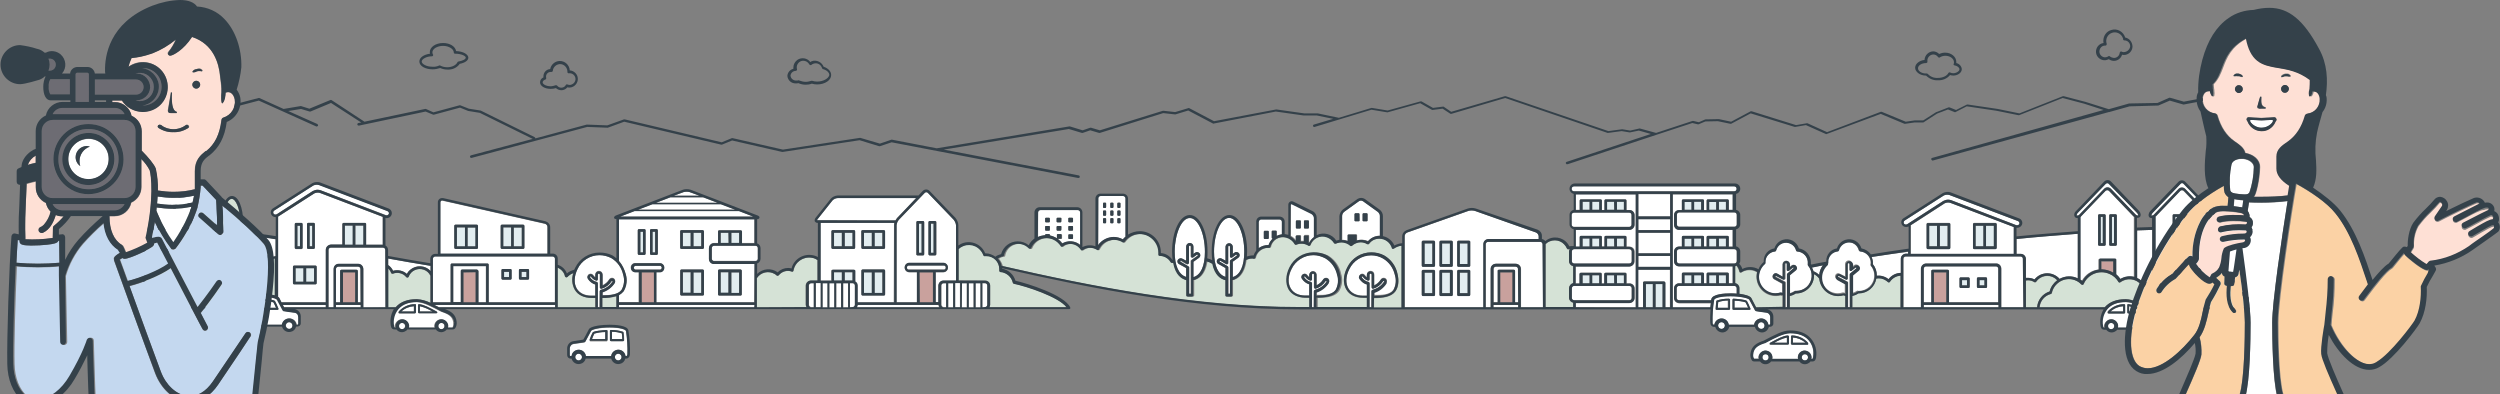 <svg version="1.1" id="レイヤー_1" xmlns="http://www.w3.org/2000/svg" x="0" y="0" viewBox="0 0 959.2 151.3" xml:space="preserve"><rect x="0" y="0" width="959.2" height="151.3" fill="#808080" stroke="none"/><style>.st0{fill:#fff}.st1{fill:#d5e2d6}.st2{fill:#c9a19d}.st3{fill:#e2edf0}.st4{fill:#34414a}.st6{fill:#6d6c73}.st7{fill:#fee0d5}.st8{fill:#c4d8ef}</style><g id="レイヤー_2_1_"><g id="Contents"><path class="st0" d="M848.6 101.6c5.2 0 9.4 4.2 9.4 9.4v.4c3.4.3 6 3.1 6.3 6.4h6.9V88.4c-7-.4-14.6-.6-22.7-.6l.1 13.8zm-74.9-9.9v5.7h1.6c1.1 0 1.9.9 2 1.9v7.3h.7c.9 0 1.8.2 2.6.6 2.1-2.7 6.1-3.1 8.8-1 .3.2.6.5.8.8 2.2-1.2 4.8-1.3 7-.2V89.7c-7.8.6-15.6 1.2-23.5 2zm46.2-3.3v18.2c1.1.5 2 1.2 2.7 2.2.9-.6 2-.9 3.1-1V88.2c-1.9.1-3.8.1-5.8.2zm-120.5 13.4l-4.2.8c.2.5.4.9.6 1.4.8.4 1.5.8 2.2 1.4.1-1.3.6-2.6 1.4-3.6zm18.7-3.2c.3.7.5 1.4.5 2.2v.6c1 1.2 1.5 2.7 1.5 4.3v.1c1.6-.2 3.3.3 4.5 1.3 1.1-1.5 2.8-2.3 4.7-2.4v-5.4c0-1.1.9-1.9 1.9-1.9h1v-.8c-4.8.6-9.5 1.3-14.1 2zM430.9 75.2h-8.6c-.5 0-.9.4-.9.9v18c1.4-1.9 3.6-3.1 6-3.1 1.2 0 2.4.3 3.5.9.3-.4.6-.7 1-1V76.2c0-.5-.5-1-1-1zm-6.5 10.1c0 .1-.1.3-.3.3h-.6c-.1 0-.3-.1-.3-.3V84c0-.1.1-.3.3-.3h.6c.1 0 .3.1.3.3v1.3zm0-2.9c0 .1-.1.3-.3.3h-.6c-.1 0-.3-.1-.3-.3V81c0-.1.1-.3.3-.3h.6c.1 0 .3.1.3.3v1.4zm0-3c0 .1-.1.3-.3.3h-.6c-.1 0-.3-.1-.3-.3V78c0-.1.1-.3.3-.3h.6c.1 0 .3.1.3.3v1.4zm2.8 5.9c0 .1-.1.3-.3.3h-.6c-.1 0-.3-.1-.3-.3V84c0-.1.1-.3.3-.3h.6c.1 0 .3.1.3.3v1.3zm0-2.9c0 .1-.1.3-.3.3h-.6c-.1 0-.3-.1-.3-.3V81c0-.1.1-.3.3-.3h.6c.1 0 .3.1.3.3v1.4zm0-3c0 .1-.1.3-.3.3h-.6c-.1 0-.3-.1-.3-.3V78c0-.1.1-.3.3-.3h.6c.1 0 .3.1.3.3v1.4zm2.7 5.9c0 .1-.1.3-.3.3h-.6c-.1 0-.3-.1-.3-.3V84c0-.1.1-.3.3-.3h.6c.1 0 .3.1.3.3v1.3zm0-2.9c0 .1-.1.3-.3.3h-.6c-.1 0-.3-.1-.3-.3V81c0-.1.1-.3.3-.3h.6c.1 0 .3.1.3.3v1.4zm0-3c0 .1-.1.3-.3.3h-.6c-.1 0-.3-.1-.3-.3V78c0-.1.1-.3.3-.3h.6c.1 0 .3.1.3.3v1.4zm-16.4 1.2h-14.3c-.5 0-.9.4-.9.9V91c.9-.4 1.8-.7 2.8-.7v-.1c0-.1.1-.3.3-.3h1.2c.1 0 .3.1.3.3v.2c1 .2 1.9.6 2.7 1.1v-1.3c0-.1.1-.3.3-.3h1.3c.1 0 .3.1.3.3v1.2c0 .1-.1.3-.3.3H406c.7.5 1.3 1.1 1.8 1.8 2.2-1.4 5-1.1 6.9.6V81.5c-.2-.5-.6-.9-1.2-.9zm-10.7 7.6c0 .1-.1.3-.3.3h-1.2c-.1 0-.3-.1-.3-.3V87c0-.1.1-.3.3-.3h1.2c.1 0 .3.1.3.3v1.2zm0-3.2c0 .1-.1.3-.3.3h-1.2c-.1 0-.3-.1-.3-.2v-1.3c0-.1.1-.3.3-.3h1.2c.1 0 .3.1.3.3V85zm4.4 3.2c0 .1-.1.3-.3.3h-1.2c-.1 0-.3-.1-.3-.3V87c0-.1.1-.3.3-.3h1.3c.1 0 .3.1.3.3l-.1 1.2zm0-3.2c0 .1-.1.3-.3.3h-1.2c-.1 0-.3-.1-.3-.3v-1.2c0-.1.1-.3.3-.3h1.3c.1 0 .3.1.3.3l-.1 1.2zm4.5 6.4c0 .1-.1.3-.3.3h-1.2c-.1 0-.3-.1-.3-.3v-1.2c0-.1.1-.3.3-.3h1.2c.1 0 .3.1.3.3v1.2zm0-3.2c0 .1-.1.3-.3.3h-1.2c-.1 0-.3-.1-.3-.3V87c0-.1.1-.3.3-.3h1.2c.1 0 .3.1.3.3v1.2zm0-3.2c0 .1-.1.3-.3.3h-1.2c-.1 0-.3-.1-.3-.3v-1.2c0-.1.1-.3.3-.3h1.2c.1 0 .3.1.3.3V85zm117-3.8l-5.7-4.1c-.5-.3-1-.3-1.5 0l-5.7 4.1c-.5.4-.8 1-.8 1.6V92c.8 0 1.5.2 2.2.4v-2.2c0-.1.1-.3.3-.3h2.9c.1 0 .3.1.3.3v2c1.4-.4 3-.3 4.3.3 1.1-1.3 2.8-2.1 4.5-2.1h.1v-7.6c-.1-.6-.4-1.2-.9-1.6zm-7 3.4c0 .1-.1.3-.3.3H520c-.1 0-.3-.1-.3-.3v-2.4c0-.1.1-.3.3-.3h1.3c.1 0 .3.1.3.3l.1 2.4zm3 0c0 .1-.1.3-.3.3h-1.3c-.1 0-.3-.1-.3-.3v-2.4c0-.1.1-.3.3-.3h1.3c.1 0 .3.1.3.3v2.4zm-21.5-2.7l-7.3-3.6c-.1 0-.2-.1-.3-.1-.2 0-.3.2-.3.4v11.9c.8.4 1.5 1 2 1.8v-1.8c0-.1.1-.3.3-.3h1.3c.1 0 .3.1.3.3v1.9h1.2v-2c0-.1.1-.3.3-.3h1.3c.1 0 .3.1.3.3V93l.1.1c.4-.9 1.1-1.7 1.9-2.3v-7.2c-.2-.7-.5-1.3-1.1-1.7zm-4.1 5.4c0 .1-.1.3-.3.3h-1.3c-.1 0-.3-.1-.3-.3v-2.5c0-.1.1-.3.3-.3h1.3c.1 0 .3.1.3.3v2.5zm3.1 0c0 .1-.1.3-.3.3h-1.3c-.1 0-.3-.1-.3-.3v-2.5c0-.1.1-.3.3-.3h1.3c.1 0 .3.1.3.3v2.5zm-11.3-3.1h-7c-.5 0-.9.4-.9.9v10.1c1.1-.8 2.4-1.2 3.8-1.2.3-.9.9-1.8 1.6-2.4h-.1c-.1 0-.3-.1-.3-.3v-2.5c0-.1.1-.3.3-.3h1.3c.1 0 .3.1.3.3v1.7c.6-.3 1.3-.5 2-.6v-4.8c0-.5-.4-.9-1-.9zm-4.1 7.1c0 .1-.1.3-.3.3h-1.3c-.1 0-.3-.1-.3-.3v-2.5c0-.1.1-.3.3-.3h1.3c.1 0 .3.1.3.3v2.5z"/><path class="st1" d="M70 76.3c-1.6 0-3.3 3.8-3.3 9.3v1.6c2.1 0 4.3.1 6.4.2 0-.5.1-1.1.1-1.7.1-5.6-1.6-9.4-3.2-9.4zm9.4 0c-1.5 0-3.3 3.8-3.3 9.3 0 .7 0 1.3.1 1.9 2.1.1 4.2.3 6.3.4.1-.8.1-1.6.1-2.3.1-5.5-1.6-9.3-3.2-9.3zm9.5 0c-1.6 0-3.3 3.8-3.3 9.3 0 .9.1 1.8.2 2.6 2 .2 4.1.4 6.1.6.2-1.1.3-2.2.3-3.3 0-5.4-1.8-9.2-3.3-9.2z"/><path class="st0" d="M64.4 88.2c-2.9 0-5.8.1-8.6.2v10.4c2-3.5 6.5-4.7 10.1-2.7.9.5 1.6 1.2 2.2 2 3.4-2.3 8-1.4 10.3 1.9.6.9 1 1.8 1.2 2.9h.3c1.8 0 3.6.8 4.7 2.3 1.4-1.6 3.4-2.5 5.5-2.5.7 0 1.4.1 2.1.3.8-4 4.7-6.5 8.7-5.7 1.2.2 2.2.8 3.2 1.5.5-.3 1.1-.5 1.7-.6v-6.5c-13.7-2.2-27.5-3.4-41.4-3.5zm86.4 15.7c1.8-.5 3.8-.1 5.3 1.2 1.5-2.7 4.8-3.7 7.6-2.3.6.3 1.1.7 1.5 1.2v-2c-5.4-.9-10.8-1.8-16.2-2.8v2.5c.7.5 1.4 1.3 1.8 2.2z"/><path class="st1" d="M310.5 98.8c-2.9 0-5.5 2.1-6 5-.1.3-.3.5-.6.4h-.1c-1.8-.6-3.8 0-5 1.4-.1.1-.2.2-.4.2-.1 0-.3 0-.4-.1-2.1-1.8-5.3-1.6-7.2.5-.2.2-.3.4-.5.6v11.1h19.1c-.2-.3-.2-.6-.3-.9v-7.4c0-1.1.9-1.9 2-1.9h2.5v-7.9c-.8-.6-1.9-1-3.1-1zm67.4 8.8c1.1 0 2 .9 2 1.9v7.4c0 .3-.1.7-.3.9h29.6c-3.1-4-15.4-8-20.2-9-.2 0-.3-.2-.4-.4-.5-2.3-2.4-4-4.8-4.2-.1 0-.3-.1-.3-.2-.1-.1-.1-.2-.1-.4v-.5c0-2.8-2.2-5-5-5h-.6c-.2 0-.5-.1-.5-.3-1-3-4.3-4.7-7.4-3.7-.8.3-1.5.7-2.1 1.3v12.1l10.1.1zm-151 6.7c-2.9 0-5.2-1.1-6.4-3.1-1.1-2-1.3-4.3-.6-6.4-.9.3-1.7.8-2.3 1.5-.1.1-.3.2-.5.1s-.3-.2-.4-.4c-.3-1.5-1.4-2.7-2.8-3.3v15.2h14.4v-3.6h-1.4zm4.2 0v3.6h5.4v-4.2c-1.8.5-3.6.7-5.4.6zm-66-8.5c-1.1-2.3-3.8-3.2-6.1-2.1-1.1.5-1.9 1.4-2.3 2.5-.1.2-.2.3-.4.3s-.4 0-.5-.2c-1.3-1.5-3.3-2-5.1-1.3h-.4l-.3-.3c-.2-.6-.6-1.2-1.1-1.7v14.9h2.9l.1-.1c1.7-2 4.4-3 7.8-3h.3c1.8.1 3.5.6 5.1 1.4v-10.4zm-59.4-6.6c-.5.1-1.1.3-1.5.6-.2.1-.4.1-.6-.1-2.6-2.4-6.6-2.2-9 .5-.9 1-1.4 2.2-1.6 3.5 0 .2-.1.3-.2.4-.1.1-.3.1-.4 0-.7-.3-1.5-.4-2.3-.4-2 0-3.9 1-5.1 2.6-.1.1-.3.2-.4.2-.2 0-.3-.1-.4-.2-.9-1.5-2.5-2.4-4.3-2.4-.2 0-.4 0-.7.1-.1 0-.3 0-.4-.1-.1-.1-.2-.2-.2-.3-.4-3.5-3.6-6-7.1-5.6-1.2.1-2.3.6-3.2 1.3-.1.1-.3.1-.4.1-.1 0-.3-.1-.3-.2-1.9-3-5.8-3.9-8.8-2-1.9 1.2-3 3.2-3 5.4V118h35.6c.1-1.2.2-2.3.4-3 .4-2 5.2-2.3 7.3-2.3 2.2 0 4.4.2 6.6.8V99.2zM602 114.3v-3.7c0-.9.7-1.7 1.6-1.9v-6.5c-.9-.2-1.6-1-1.6-1.9v-3.7c0-.4.1-.7.3-1l-.5.1c-.3.1-.5-.1-.6-.3-1-2.6-3.9-3.8-6.5-2.8-.6.2-1.2.6-1.7 1.1v24.2h10.6v-1.7c-.9-.2-1.6-1-1.6-1.9z"/><path class="st1" d="M534.5 95.4c-.2-.1-.3-.2-.3-.3-.6-2.1-2.6-3.6-4.8-3.6-1.6 0-3.1.7-4 2-.2.2-.4.3-.7.1-.7-.4-1.6-.7-2.5-.7-1.2 0-2.4.5-3.3 1.3-.2.2-.5.2-.7 0-1.5-1.4-3.6-1.7-5.5-.8-.2.1-.5 0-.7-.2-1.4-2.4-4.4-3.3-6.8-1.9-1.1.6-1.9 1.6-2.3 2.7-.1.1-.2.3-.3.3-.1.1-.3.1-.4 0-1.4-.9-3.2-1-4.7-.4-.2.1-.5 0-.6-.2a5.02 5.02 0 00-6.7-2.2c-1.3.6-2.2 1.8-2.5 3.2-.1.2-.3.4-.5.4h-.5c-2.3 0-4.3 1.5-4.8 3.8-.1.3-.3.4-.6.4-.2 0-.5-.1-.7-.1-.8 0-1.6.2-2.3.6-.7 5.5-3.3 7.2-5.2 7.7v5.8c0 .3-.2.5-.5.5h-1.7c-.3 0-.5-.2-.5-.5v-5.8c-1.8-.4-4.1-1.9-5-6.3-.1 0-.1-.1-.2-.1-.6-.4-1.3-.6-1.9-.8-.8 5.1-3.3 6.7-5.1 7.2v5.8c0 .3-.2.5-.5.5H456c-.3 0-.5-.2-.5-.5v-5.8c-1.8-.4-4.2-1.9-5-6.6h-.5c-.2 0-.4-.1-.5-.3-.9-1.5-2.5-2.4-4.2-2.4-.1 0-.3-.1-.4-.2-.1-.1-.2-.2-.1-.4v-.7c0-3.9-3.2-7.1-7.2-7.1-2.3 0-4.5 1.2-5.8 3.1-.2.2-.5.3-.7.1-3-1.9-6.9-.9-8.7 2-.1.2-.3.4-.4.7l-.3.3c-.1 0-.3 0-.4-.1-1.7-1.1-3.9-1.1-5.5.1-.1.1-.3.1-.4.1-.1 0-.3-.1-.3-.2-.9-1.4-2.4-2.3-4.1-2.3-1.1 0-2.1.3-2.9 1-.1.1-.3.1-.4.1-.1 0-.3-.1-.3-.2-1.8-3-5.7-4-8.7-2.3-1.2.7-2.1 1.7-2.6 3-.1.2-.2.3-.4.3s-.3 0-.5-.2c-2.1-2.2-5.7-2.3-7.9-.2-.8.8-1.4 1.8-1.6 3 0 .2-.2.4-.5.4-.7.1-1.4.4-1.9.8.7.8 1.2 1.8 1.5 2.8 34.6 8 74.8 15.8 114.3 15.8h3.8v-3.6h-1.5c-2.9 0-5.2-1.1-6.4-3.1-1.4-2.3-1.3-5.4.3-8.5 1.7-3.5 5.3-5.8 9.2-5.8 1.7 0 3.4.4 5 1.1 2.6 1.5 4.5 4.1 5.1 7.1.7 2.2.4 4.6-.8 6.6-1.6 2.2-4.8 2.6-8.2 2.6v3.6H525v-3.6h-2c-2.9 0-5.2-1.1-6.4-3.1-1.4-2.3-1.3-5.4.3-8.5 1.7-3.6 5.3-5.9 9.3-5.8 1.7 0 3.4.4 4.9 1.2 2.6 1.5 4.5 4.1 5.1 7.1.7 2.6.4 5-.8 6.6-1.6 2.2-4.8 2.6-8.2 2.6v3.6h10.6V94.2c-1.1.1-2.1.5-2.9 1.1-.1.1-.3.1-.4.1zm251 10.5c-1.7 0-3.4.9-4.3 2.3-.2.2-.5.3-.7.1-.7-.5-1.6-.7-2.5-.7-.2 0-.5 0-.7.1v10.2h4.3c.2-2.8 2.1-5.2 4.8-6 .4-1.7 1.5-3.3 2.9-4.3-1-1.1-2.3-1.7-3.8-1.7zm-80.2 7.7c-3.8 0-6.9-2.9-7.3-6.7-.5-.7-1.2-1.3-2-1.7v.5c0 3.8-3.1 6.9-6.9 6.9h-.1c-.7.5-1.5.8-2.3 1v4.3H708v-4.4c-.2-.1-.4-.1-.7-.2-.6.2-1.3.3-2 .3zm-24 0c-4.1 0-7.4-3.3-7.4-7.4 0-.6.1-1.2.2-1.7-.5-.3-1.1-.6-1.8-.7-1.4-.3-3 0-4.2.8-.2.2-.6.1-.7-.2 0 0-.1-.1-.1-.2-.2-.8-.6-1.6-1.1-2.2-.2.1-.3.1-.5.2v6.5c.9.2 1.6 1 1.6 1.9v2.2c2.1.2 4.1.7 4.6 1.7.8 1.6 1.5 2.8 1.8 3.5h10.1v-4.4c-.2-.1-.4-.1-.7-.2-.5.1-1.2.2-1.8.2zm43.8-5.5c-.1.1-.2.2-.4.2s-.3 0-.4-.2c-.7-.7-1.5-1.1-2.5-1.3-.6-.1-1.3-.1-1.9 0-.6 3.3-3.4 5.7-6.8 5.7h-.1c-.7.5-1.5.8-2.3 1v4.3h18.5v-12.2c-1.6.2-3.2 1.1-4.1 2.5z"/><path class="st1" d="M815.5 114.8h.3c2.3 0 4.9 1.2 8.5 3.1h39c-.2-3-2.7-5.4-5.8-5.5-.1 0-.3-.1-.4-.2-.1-.1-.2-.2-.2-.4v-.8c0-4.7-3.8-8.5-8.5-8.4-2.8 0-5.4 1.4-7 3.7-.2.2-.5.3-.7.2-1.2-.8-2.6-1.2-4-1.2-2.9 0-5.6 1.7-6.8 4.3-.1.2-.4.4-.6.3h-.1c-2-1.3-4.6-1.3-6.5.1-.1.1-.3.1-.4.1-.1 0-.3-.1-.3-.2-1.7-2.7-5.2-3.5-7.9-1.9-.2.1-.3.2-.5.3-.1.1-.3.1-.4.1-.1 0-.3-.1-.3-.2-2.1-3.6-6.7-4.8-10.3-2.7-1.4.8-2.5 2.1-3.1 3.5-.1.2-.2.3-.4.3s-.3 0-.5-.2c-2.6-2.6-6.8-2.7-9.4-.1-1 .9-1.6 2.1-1.9 3.4 0 .2-.2.3-.4.4-2.4.6-4.1 2.7-4.3 5.1h25l.1-.1c1.8-2 4.4-3 7.8-3z"/><path class="st0" d="M818.9 83.3c-.1-.1-.3-.2-.4-.3l-9.4-9.8c-.3-.3-.9-.3-1.3 0l-9.4 9.8c-.1.1-.2.2-.4.3v24c.2.2.4.3.7.5 1.3-2.4 3.7-4.1 6.4-4.4v-3.6c0-.3.2-.5.5-.5h5.6c.3 0 .5.2.5.5v5.6c.6.5 1.2 1.1 1.6 1.8 1.6-1 3.6-1.3 5.4-.8V83.3zm-11.5 11h-1.9c-.3 0-.5-.2-.5-.5V82.7c0-.3.2-.5.5-.5h1.9c.3 0 .5.2.5.5v11.2c0 .2-.3.4-.5.4zm4.2 0h-1.9c-.3 0-.5-.2-.5-.5V82.7c0-.3.2-.5.5-.5h1.9c.3 0 .5.2.5.5v11.2c0 .2-.2.4-.5.4z"/><path class="st0" d="M797.8 82.3l9.4-9.8c.7-.8 1.9-.8 2.6-.1l.1.1 9.4 9.8c.2.2.5.4.8.4h.2c.1-.1.1-.2 0-.3-.1-.3-.2-.5-.4-.7l-10.7-11.3c-.3-.3-.9-.4-1.2 0l-10.8 11.2c-.4.4-.5.9-.3 1h.2c.2.1.5 0 .7-.3z"/><path class="st2" d="M806.3 100.3v3.1h.2c1.6 0 3.1.4 4.4 1.3v-4.3h-4.6z"/><path class="st3" d="M806 83.2h.8v10.1h-.8zm4.3 0h.8v10.1h-.8z"/><path class="st0" d="M847.5 83.3c-.1-.1-.3-.2-.4-.3l-9.4-9.8c-.4-.3-.9-.3-1.3 0L827 83c-.1.1-.2.2-.4.3v24.5c.9.1 1.8.4 2.6.8 1-1.8 2.6-3.1 4.4-3.8v-5c0-.3.2-.5.5-.5h5.7c.3 0 .5.2.5.5v5.2c.2.1.4.2.5.3 1.6-2.1 3.9-3.4 6.5-3.7l.2-18.3zm-11.5 11h-1.9c-.3 0-.5-.2-.5-.5V82.7c0-.3.2-.5.5-.5h1.9c.3 0 .5.2.5.5v11.2c0 .2-.2.4-.5.4zm4.3 0h-1.9c-.3 0-.5-.2-.5-.5V82.7c0-.3.2-.5.5-.5h1.9c.3 0 .5.2.5.5v11.2c0 .2-.3.4-.5.4 0 0-.1 0 0 0z"/><path class="st0" d="M826.4 82.3l9.4-9.8c.7-.8 1.9-.8 2.6-.1l.1.1 9.4 9.8c.2.2.5.4.8.4h.2c.1-.1.1-.6-.3-1l-10.7-11.3c-.3-.4-.9-.4-1.2 0L826 81.6c-.2.2-.3.4-.4.7v.3h.2c.1.1.4 0 .6-.3z"/><path class="st2" d="M834.8 100.3v4.2c1.5-.4 3.1-.3 4.6.1v-4.4h-4.6z"/><path class="st3" d="M834.6 83.2h.8v10.1h-.8zm4.3 0h.8v10.1h-.8z"/><path class="st0" d="M343 86.4c0-.3.1-.6.1-.9h-28.4v22.1h4.2V104c0-.3.2-.5.5-.5h8.1c.3 0 .5.2.5.5v4c.6.4.9 1 .9 1.6v6.4h14l.1-29.6zm-12.6 2.4c0-.3.2-.5.5-.5h8.1c.3 0 .5.2.5.5V95c0 .3-.2.5-.5.5h-8c-.3 0-.5-.2-.5-.5l-.1-6.2zm-2.8 6.7h-8.1c-.3 0-.5-.2-.5-.5v-6.2c0-.3.2-.5.5-.5h8.1c.3 0 .5.2.5.5V95c0 .3-.2.5-.5.5.1 0 0 0 0 0zm12 17.4c0 .3-.2.5-.5.5H331c-.3 0-.5-.2-.5-.5v-9c0-.3.2-.5.5-.5h8.1c.3 0 .5.2.5.5v9zm4.6-29.3l7.3-7.6h-30.1c-.7.1-1.4.4-2 .9l-5.8 7.3c-.1.1-.1.2-.1.3h30.1c.1-.3.3-.6.6-.9zm22.6 2.8c0-.8-.4-1.5-.9-2.1L356 74c-.3-.4-.9-.4-1.2 0l-9.9 10.3c-.5.6-.8 1.4-.9 2.1V116h7.8v-11.5h-2.9c-1 0-1.8-.8-1.8-1.8s.8-1.8 1.8-1.8h13c1 0 1.8.8 1.8 1.8s-.8 1.8-1.8 1.8H359V116h1.1v-6.4c0-1.1.9-1.9 2-1.9h4.7V86.4zm-8 11.6h-2c-.3 0-.5-.2-.5-.5V85.3c0-.3.2-.5.5-.5h2c.3 0 .5.2.5.5v12.2c0 .2-.2.5-.5.5zm-7.2-12.7c0-.3.2-.5.5-.5h2c.3 0 .5.2.5.5v12.2c0 .3-.2.5-.5.5h-2c-.3 0-.5-.2-.5-.5V85.3zm.7 31.7H329c0 .3-.1.6-.3.9h31.6c-.2-.3-.2-.6-.3-.9h-7.7z"/><path class="st2" d="M352.8 104.5h5.1V116h-5.1z"/><path class="st3" d="M320 104.5h3v3.2h-3zm7.1 0h-3v3.2h3v-3.2zM320 89.3h3v5.2h-3zm4.1 0h3v5.2h-3zm7.4 15.2h3v7.9h-3zm4 0h3v7.9h-3zm-4-15.2h3v5.2h-3zm4 0h3v5.2h-3zm17.1-3.5h1V97h-1zm4.6 0h1V97h-1z"/><path class="st0" d="M352.3 103.4h9.6c.4.1.9-.2.9-.7.1-.4-.2-.9-.7-.9h-13.3c-.4-.1-.9.2-.9.7-.1.4.2.9.7.9h3.7zM209.1 85.9L169.7 77h-.2c-.3 0-.6.3-.6.6v19.8H210V87.2c.1-.6-.4-1.2-.9-1.3zM183.4 95c0 .3-.2.5-.5.5h-8.1c-.3 0-.5-.2-.5-.5v-8.3c0-.3.2-.5.5-.5h8.1c.3 0 .5.2.5.5V95zm9.2.5c-.3 0-.5-.2-.5-.5v-8.3c0-.3.2-.5.5-.5h8.1c.3 0 .5.2.5.5V95c0 .3-.2.5-.5.5h-8.1zm20.4 3.8c0-.5-.4-.9-.9-.9H167c-.5 0-.9.4-.9.9V116h6.8v-14.4c0-.3.2-.5.5-.5H187c.3 0 .5.2.5.5V116H213V99.3zm-10 4.4v3.1c0 .3-.2.5-.5.5h-2.9c-.3 0-.5-.2-.5-.5v-3.1c0-.3.2-.5.5-.5h2.9c.3 0 .5.2.5.5zm-10.6 0c0-.3.2-.5.5-.5h2.9c.3 0 .5.2.5.5v3.1c0 .3-.2.5-.5.5h-2.9c-.3 0-.5-.2-.5-.5v-3.1zM177.3 117h-10.6l1.8.9H213v-.9h-35.7z"/><path class="st0" d="M176.8 104c0-.3.2-.5.5-.5h5.7c.3 0 .5.2.5.5v12h2.9v-13.9h-12.5V116h2.9v-12z"/><path class="st2" d="M177.8 104.5h4.7V116h-4.7z"/><path class="st3" d="M175.3 87.3h3.1v7.3h-3.1zm4.1 0h3.1v7.3h-3.1zm13.7 0h3.1v7.3h-3.1zm4 0h3.1v7.3h-3.1zm-3.7 16.9h1.9v2.1h-1.9zm6.7 0h1.9v2.1h-1.9z"/><path class="st0" d="M289.5 101.2H274c-1.1 0-2-.9-2-1.9v-4.1c0-1.1.9-2 2-2h1.5v-4.4c0-.3.2-.5.5-.5h8.1c.3 0 .5.2.5.5v4.4h4.8V84h-52v16c1.2 1.4 2.1 3.2 2.6 5 .7 2.2.4 4.6-.8 6.6-.5.6-1.1 1.1-1.8 1.5v2.8h7.6v-11.5h-1.1c-1 .1-1.8-.6-1.9-1.6-.1-1 .6-1.8 1.6-1.9h9.3c1-.1 1.8.6 1.9 1.6.1 1-.6 1.8-1.6 1.9h-1.5V116h37.6l.2-14.8zm-41.8-3.9c0 .3-.2.5-.5.5h-2c-.3 0-.5-.2-.5-.5v-8.9c0-.3.2-.5.5-.5h2c.3 0 .5.2.5.5v8.9zm4.7 0c0 .3-.2.5-.5.5h-2c-.3 0-.5-.2-.5-.5v-8.9c0-.3.2-.5.5-.5h2c.3 0 .5.2.5.5v8.9zm8.5-8.5c0-.3.2-.5.5-.5h8.1c.3 0 .5.2.5.5V95c0 .3-.2.5-.5.5h-8.1c-.3 0-.5-.2-.5-.5v-6.2zm8.7 24.6h-8.1c-.3 0-.5-.2-.5-.5v-9c0-.3.2-.5.5-.5h8.1c.3 0 .5.2.5.5v9c0 .3-.3.5-.5.5zm14.5 0H276c-.3 0-.5-.2-.5-.5v-9c0-.3.2-.5.5-.5h8.1c.3 0 .5.2.5.5v9c0 .3-.2.5-.5.5zm-46.6 3.6v.9h52v-.9h-43.8z"/><path class="st2" d="M246.2 104.5h4.7V116h-4.7z"/><path class="st0" d="M244.8 80.4h37.3l-5.5-2.1h-26.3zm17.5-6.7l-3.8 1.4h9.9l-3.8-1.4c-.7-.2-1.5-.2-2.3 0zm-10.6 4.1h23.6l-5.5-2.1h-12.6zM238 83.1h51l-5.5-2.2h-40zm36 11.1h15.8c.5 0 .9.4.9.9v4.1c0 .5-.4.9-.9.9H274c-.5 0-.9-.4-.9-.9v-4.1c-.1-.4.4-.9.9-.9z"/><path class="st3" d="M262 104.5h3v7.9h-3zm4 0h3v7.9h-3zm10.5 0h3v7.9h-3zm4.1 0h3v7.9h-3zm-4.1-15.2h3v3.9h-3zm4.1 0h3v3.9h-3zm-18.6 0h3v5.2h-3zm4 0h3v5.2h-3zm-20.3-.4h1v7.9h-1zm4.6 0h1v7.9h-1z"/><path class="st0" d="M245.7 103.4h7.3c.4.1.8-.2.9-.6.1-.4-.2-.8-.6-.9h-9.2c-.4-.1-.8.2-.9.6-.1.4.2.8.6.9h1.9zm65.6 5.2c-.5 0-.9.4-.9.9v7.4c0 .5.4.9.9.9h1v-9.3l-1 .1zm12.2 0h1.9v9.3h-1.9zm-5.3 0h1.9v9.3h-1.9zm-3.3 0H313v9.3h1.9zm.7 0h1.9v9.3h-1.9zm5.3 0h1.9v9.3h-1.9zm5.2 9.3h1c.5 0 .9-.4.9-.9v-7.4c0-.5-.4-.9-.9-.9h-1v9.2zm42.9-9.3h1.9v9.3H369zm2.6 0h1.9v9.3h-1.9zm6.3 9.3c.5 0 .9-.4.9-.9v-7.4c0-.5-.4-.9-.9-.9h-1v9.3l1-.1zm-3.6-9.3h1.9v9.3h-1.9zm-7.9 0v9.3h1.9v-9.3zm-2.6 0h1.9v9.3h-1.9zm-.7 0h-1c-.5 0-.9.4-.9.9v7.4c0 .5.4.9.9.9h1v-9.2zM122.7 74c-.7-.2-1.5-.1-2.1.2l-13.9 8.9v30.8c.2.1.4.3.5.5l.8 1.6h17V95.8c0-1.1.9-1.9 2-1.9h4.3v-7.8c0-.3.2-.5.5-.5h8.1c.3 0 .5.2.5.5v7.8h6.4V83.2L122.7 74zm-9.6 12.1c0-.3.2-.5.5-.5h2c.3 0 .5.2.5.5v9c0 .3-.2.5-.5.5h-2c-.3 0-.5-.2-.5-.5v-9zm8.4 22.5c0 .3-.2.5-.5.5h-8.1c-.3 0-.5-.2-.5-.5v-6.2c0-.3.2-.5.5-.5h8.1c.3 0 .5.2.5.5v6.2zm-.7-13.6c0 .3-.2.5-.5.5h-2c-.3 0-.5-.2-.5-.5v-9c0-.3.2-.5.5-.5h2c.3 0 .5.2.5.5v9z"/><path class="st0" d="M130.5 104c0-.3.2-.5.5-.5h5.7c.3 0 .5.2.5.5v12h1.1v-12.8c0-.5-.4-.9-.9-.9h-7.6c-.5 0-.9.4-.9.9V116h1.6v-12z"/><path class="st3" d="M132.3 86.6h3.1v7.3h-3.1zm4.1 0h3.1v7.3h-3.1zm-22.3 0h1v7.9h-1zm4.7 0h1v7.9h-1zm-5.4 16.3h3.1v5.2h-3.1zm4 0h3.1v5.2h-3.1z"/><path class="st0" d="M109 117.9h16v-.9h-16.5l.5.9zm29.4-.9h-9.5v.9h9.5zm-32.2-34.8l13.8-8.9c.6-.3 1.2-.5 1.9-.5.4 0 .8.1 1.1.2l25 9.5c.5.2 1 0 1.2-.5.2-.5-.1-1-.6-1.1l-26.2-10c-.7-.2-1.5-.1-2.1.2l-15 9.6c-.4.2-.6.8-.3 1.2.3.5.8.6 1.2.3z"/><path class="st2" d="M131.5 104.5h4.7V116h-4.7z"/><path class="st0" d="M147.9 117.9v-22c0-.5-.4-.9-.9-.9h-20c-.5 0-.9.4-.9.9v22h1.9v-14.6c0-1.1.9-2 1.9-2h7.6c1.1 0 1.9.9 1.9 2V118l8.5-.1zm441.5-28.7l-23.5-8.3c-.8-.2-1.6-.2-2.4 0L540 89.2c-.6.3-1 .8-1 1.4v27.3h30.2V93.7c0-1.1.9-2 2-2h19.3v-1.1c-.2-.7-.6-1.2-1.1-1.4zM550.6 113c0 .3-.2.5-.5.5H546c-.3 0-.5-.2-.5-.5v-9c0-.3.2-.5.5-.5h4.1c.3 0 .5.2.5.5v9zm-.5-10.7H546c-.3 0-.5-.2-.5-.5v-9c0-.3.2-.5.5-.5h4.1c.3 0 .5.2.5.5v9c0 .3-.2.5-.5.5zm7.3 10.7c0 .3-.2.5-.5.5h-4.1c-.3 0-.5-.2-.5-.5v-9c0-.3.2-.5.5-.5h4.1c.3 0 .5.2.5.5v9zm-.5-10.7h-4.1c-.3 0-.5-.2-.5-.5v-9c0-.3.2-.5.5-.5h4.1c.3 0 .5.2.5.5v9c0 .3-.2.5-.5.5zm7.2 10.7c0 .3-.2.5-.5.5h-4c-.3 0-.5-.2-.5-.5v-9c0-.3.2-.5.5-.5h4c.3 0 .5.2.5.5v9zm-.5-10.7h-4c-.3 0-.5-.2-.5-.5v-9c0-.3.2-.5.5-.5h4c.3 0 .5.2.5.5v9c.1.3-.1.5-.5.5.1 0 .1 0 0 0z"/><path class="st0" d="M574.6 104c0-.3.2-.5.5-.5h5.7c.3 0 .5.2.5.5v12h1.2v-12.8c0-.5-.4-.9-.9-.9H574c-.5 0-.9.4-.9.9V116h1.6v-12z"/><path class="st3" d="M546.5 104.6h3v7.9h-3zm6.8 0h3v7.9h-3zm6.8 0h3v7.9h-3zm-13.6-11.2h3v7.9h-3zm6.8 0h3v7.9h-3zm6.8 0h3v7.9h-3z"/><path class="st0" d="M582.5 117H573v.9h9.5z"/><path class="st2" d="M575.6 104.5h4.7V116h-4.7z"/><path class="st0" d="M592 117.9V93.7c0-.5-.4-.9-.9-.9H571c-.5 0-.9.4-.9.9v24.2h1.9v-14.7c0-1.1.9-2 2-2h7.6c1.1 0 2 .9 2 2v14.7h8.4zm180.7-30.8l-24.4-9.3c-.7-.2-1.5-.1-2.1.2l-13 8.4v11h39.6V87.1zm-24.9 8.4h-8.1c-.3 0-.5-.2-.5-.5v-9c0-.3.2-.5.5-.5h8.1c.3 0 .5.2.5.5v9c0 .3-.2.5-.5.5zm17.8 0h-8.1c-.3 0-.5-.2-.5-.5v-9c0-.3.2-.5.5-.5h8.1c.3 0 .5.2.5.5v9c0 .3-.3.5-.5.5zM741 104c0-.3.2-.5.5-.5h5.7c.3 0 .5.2.5.5v12h19v-12.9c0-.5-.4-.9-.9-.9H739c-.5 0-.9.4-.9.9V116h2.9v-12zm21.4 3v3c0 .3-.2.5-.5.5H759c-.3 0-.5-.2-.5-.5v-3.1c0-.3.2-.5.5-.5h2.9c.3 0 .5.2.5.6zm-10-.5h2.9c.3 0 .5.2.5.5v3c0 .3-.2.5-.5.5h-2.9c-.3 0-.5-.2-.5-.5v-3.1c0-.3.2-.5.5-.4z"/><path class="st3" d="M740.2 86.6h3v7.9h-3zm4 0h3v7.9h-3zm13.8 0h3v7.9h-3zm4 0h3v7.9h-3z"/><path class="st0" d="M766.8 117h-28.7v.9h28.7z"/><path class="st2" d="M742 104.5h4.7V116H742z"/><path class="st3" d="M752.8 107.4h1.9v2.1h-1.9zm6.7 0h1.9v2.1h-1.9z"/><path class="st0" d="M745.6 77.1c.6-.3 1.2-.5 1.9-.5.4 0 .8.1 1.1.2l25 9.6c.5.2 1 0 1.2-.5.2-.5-.1-1-.6-1.1l-26.3-10c-.7-.2-1.5-.1-2.1.2l-15 9.6c-.4.2-.6.8-.3 1.2.3.4.8.5 1.3.2l13.8-8.9zm30.7 22.2c0-.5-.4-.9-.9-.9h-44.1c-.5 0-.9.4-.9.9v18.6h6.8v-14.8c0-1.1.9-2 2-2H766c1.1 0 1.9.9 1.9 2v14.8h8.5l-.1-18.6zm-147.7-10h12.2v7.9h-12.2zm0-14.8h12.2v8.6h-12.2zm0 43.4h1.8v-9.4c0-.3.2-.5.5-.5h7.5c.3 0 .5.2.5.5v9.4h1.8v-14.4h-12.2v14.4zm0-33.8h12.2v4.2h-12.2zm0 14.1h12.2v4.2h-12.2zm-24-23.7v6h1.5V77c0-.3.2-.5.5-.5h7.5c.3 0 .5.2.5.5v3.6h1V77c0-.3.2-.5.5-.5h7.5c.3 0 .5.2.5.5v3.6h1.1c1.1 0 2 .9 2 1.9v3.7c0 1.1-.9 2-2 2h-20.6v6.5h1.5V91c0-.3.2-.5.5-.5h7.5c.3 0 .5.2.5.5v3.6h1V91c0-.3.2-.5.5-.5h7.5c.3 0 .5.2.5.5v3.6h1.1c1.1 0 2 .9 2 1.9v3.7c0 1.1-.9 2-2 2h-20.6v6.5h1.5v-3.6c0-.3.2-.5.5-.5h7.5c.3 0 .5.2.5.5v3.6h1v-3.6c0-.3.2-.5.5-.5h7.5c.3 0 .5.2.5.5v3.6h1.1c1.1 0 2 .9 2 1.9v3.7c0 1.1-.9 1.9-2 1.9h-20.6v1.6h23V74.5h-23zm37.7 39.8v-3.7c0-1.1.9-1.9 1.9-1.9h1.1v-3.6c0-.3.2-.5.5-.5h7.5c.3 0 .5.2.5.5v3.6h1v-3.6c0-.3.2-.5.5-.5h7.5c.3 0 .5.2.5.5v3.6h1.5v-6.5h-20.6c-1.1 0-1.9-.9-1.9-1.9v-3.8c0-1.1.9-1.9 1.9-1.9h1.1V91c0-.3.2-.5.5-.5h7.5c.3 0 .5.2.5.5v3.6h1V91c0-.3.2-.5.5-.5h7.5c.3 0 .5.2.5.5v3.6h1.5v-6.4h-20.6c-1.1 0-1.9-.9-1.9-1.9v-3.8c0-1.1.9-1.9 1.9-1.9h1.1V77c0-.3.2-.5.5-.5h7.5c.3 0 .5.2.5.5v3.6h1V77c0-.3.2-.5.5-.5h7.5c.3 0 .5.2.5.5v3.6h1.5v-6h-23V118h14.5c0-.6.1-1.1.2-1.6h-12.2c-1.2-.1-2-.9-2-2.1 0 .1 0 0 0 0z"/><path class="st3" d="M631.4 109h2.7v8.9h-2.7zm3.8 0h2.7v8.9h-2.7zm-28-3.4h2.7v3.1h-2.7zm3.7 0h2.7v3.1h-2.7zm5.7 0h2.7v3.1h-2.7zm3.7 0h2.7v3.1h-2.7zm-13.1-14.1h2.7v3.1h-2.7zm3.7 0h2.7v3.1h-2.7zm5.7 0h2.7v3.1h-2.7zm3.7 0h2.7v3.1h-2.7zm-13.1-14.1h2.7v3.1h-2.7zm3.7 0h2.7v3.1h-2.7zm5.7 0h2.7v3.1h-2.7zm3.7 0h2.7v3.1h-2.7zm39.2 28.2h2.7v3.1h-2.7zm-3.8 0h2.7v3.1h-2.7zm-5.7 0h2.7v3.1H650zm-3.7 0h2.7v3.1h-2.7zm13.2-14.1h2.7v3.1h-2.7zm-3.8 0h2.7v3.1h-2.7zm-5.7 0h2.7v3.1H650zm-3.7 0h2.7v3.1h-2.7zm13.2-14.1h2.7v3.1h-2.7zm-3.8 0h2.7v3.1h-2.7zm-5.7 0h2.7v3.1H650zm-3.7 0h2.7v3.1h-2.7z"/><path class="st0" d="M603.9 109.7h21.2c.5 0 .9.4.9.9v3.7c0 .5-.4.9-.9.9h-21.2c-.5 0-.9-.4-.9-.9v-3.7c0-.5.4-.9.9-.9zm0-14.1h21.2c.5 0 .9.4.9.9v3.7c0 .5-.4.9-.9.9h-21.2c-.5 0-.9-.4-.9-.9v-3.7c0-.5.4-.9.9-.9zm0-14.1h21.2c.5 0 .9.4.9.9v3.7c0 .5-.4.9-.9.9h-21.2c-.5 0-.9-.4-.9-.9v-3.7c0-.5.4-.9.9-.9zm61.5 28.2h-21.2c-.5 0-.9.4-.9.9v3.7c0 .5.4.9.9.9h12.3c0-.1 0-.3.1-.4.4-2 5.2-2.3 7.3-2.3.7 0 1.6 0 2.5.1v-2.1c0-.4-.4-.8-1-.8zm-21.2-14.1h21.2c.5 0 .9.4.9.9v3.7c0 .5-.4.9-.9.9h-21.2c-.5 0-.9-.4-.9-.9v-3.7c0-.5.4-.9.9-.9zm0-14.1h21.2c.5 0 .9.4.9.9v3.7c0 .5-.4.9-.9.9h-21.2c-.5 0-.9-.4-.9-.9v-3.7c0-.5.4-.9.9-.9zm-40.3-10h61.5c.5 0 .9.4.9.9v.1c0 .5-.4.9-.9.9h-61.5c-.5 0-.9-.4-.9-.9v-.1c0-.5.4-.9.9-.9zm109 40.1h.3c3.2 0 5.9-2.6 5.9-5.9 0-1.4-.5-2.8-1.4-3.8-.1-.1-.1-.3-.1-.4 0-.2.1-.5.1-.7 0-2.3-1.8-4.2-4.1-4.4-.2 0-.4-.2-.5-.4-.5-2.1-2.6-3.4-4.7-3-1.5.3-2.6 1.5-3 3-.1.2-.2.4-.5.4-2 .2-3.6 1.9-3.6 3.9v.5c0 .2 0 .3-.2.4-2.7 2.2-3.1 6.3-.9 9 1.2 1.4 3 2.3 4.9 2.3.6 0 1.3-.1 1.9-.3h.4l.4.2v-3.6l-3.1-1.7c-.6-.3-.8-1-.5-1.6.2-.4.6-.7 1.1-.7.2 0 .4.1.6.2l2 1v-4.8c.1-.8.7-1.3 1.5-1.3.7.1 1.2.6 1.3 1.3v1.1l.7-.6c.5-.4 1.3-.3 1.7.2.4.5.3 1.3-.2 1.7l-2.2 1.8v7c.7-.2 1.3-.5 1.9-.9.1 0 .2 0 .3.1z"/><path class="st0" d="M709.7 105.3c0-.2.1-.3.2-.4l2.4-2c.1-.1.1-.2 0-.3-.1-.1-.2-.1-.3 0l-1.5 1.2c-.2.2-.5.1-.7-.1-.1-.1-.1-.2-.1-.3v-2.2c0-.2-.2-.3-.4-.3s-.3.1-.3.3v5.6c0 .2-.1.3-.2.4-.2.1-.3.1-.5 0l-2.7-1.4c-.1-.1-.2 0-.3.1v.2c0 .1.1.1.1.1l3.4 1.8c.2.1.3.3.3.4v9.4h.7l-.1-12.5zm-20.8 6.3h.3c3.2 0 5.9-2.6 5.9-5.9 0-1.4-.5-2.8-1.4-3.8-.1-.1-.1-.3-.1-.4.4-2.4-1.2-4.6-3.6-5h-.4c-.2 0-.4-.2-.5-.4-.5-2.1-2.6-3.4-4.7-3-1.5.3-2.6 1.5-3 3 0 .2-.2.4-.5.4-2 .2-3.6 1.9-3.6 3.9v.5c0 .2 0 .3-.2.4-2.7 2.2-3.1 6.3-.9 9 1.2 1.4 3 2.3 4.9 2.3.6 0 1.3-.1 1.9-.3h.4l.4.2v-3.6l-3.1-1.7c-.3-.2-.5-.4-.6-.7-.1-.3-.1-.7.1-.9.2-.4.6-.7 1.1-.7.2 0 .4.1.6.2l2 1v-4.8c.1-.8.7-1.3 1.5-1.3.7.1 1.2.6 1.3 1.3v1.1l.7-.6c.5-.4 1.3-.3 1.7.2.2.3.3.6.3.9 0 .3-.2.6-.5.8l-2.2 1.8v7c.7-.2 1.3-.5 1.9-.9 0-.1.1-.1.3 0z"/><path class="st0" d="M685.7 105.3c0-.2.1-.3.2-.4l2.4-2 .1-.1v-.2c-.1-.1-.2-.1-.3 0l-1.5 1.2c-.2.2-.5.1-.7-.1-.1-.1-.1-.2-.1-.3v-2.2c0-.2-.2-.3-.4-.3s-.3.1-.3.3v5.6c0 .2-.1.3-.2.4-.2.1-.3.1-.5 0l-2.7-1.4c-.1-.1-.2 0-.3.1v.2c0 .1.1.1.1.1l3.4 1.8c.2.1.3.3.3.4v9.4h.7l-.2-12.5zm-151.1 5.9c1-1.8 1.2-3.9.6-5.8-.6-2.7-2.2-5-4.6-6.4-1.4-.7-2.9-1.1-4.5-1.1-3.6 0-6.8 2.1-8.4 5.3-1.4 2.7-1.5 5.5-.3 7.5 1.1 1.7 3 2.7 5.6 2.7h1.5V109c-1.2-.3-2.2-1.1-2.8-2.1-.2-.3-.2-.6-.2-.9.1-.3.3-.6.5-.8.6-.4 1.3-.2 1.7.3.2.3.5.6.8.8v-1c0-.8.6-1.4 1.4-1.4.8 0 1.4.6 1.4 1.4v4.1c1-.5 1.9-1.2 2.5-2.2.3-.6 1.1-.8 1.7-.5.3.2.5.4.6.7.1.3 0 .7-.1.9-1.1 1.7-2.7 3-4.7 3.6v1.2c3 .2 6-.1 7.3-1.9z"/><path class="st0" d="M526.2 111.7c0-.2.2-.4.4-.5 1.8-.4 3.4-1.6 4.4-3.2v-.2c0-.1-.1-.1-.1-.1-.1-.1-.2 0-.3.1-.9 1.4-2.2 2.4-3.8 2.9-.2.1-.3 0-.4-.1-.1-.1-.2-.2-.2-.4v-4.9c0-.2-.2-.4-.4-.4s-.4.2-.4.4v1.8c0 .2-.1.3-.2.4-.1.1-.3.1-.4.1-.8-.2-1.5-.8-2-1.5-.1-.1-.2-.1-.3-.1l-.1.1v.2c.6.9 1.5 1.6 2.6 1.8.2 0 .4.3.4.5v9.2h.7l.1-6.1zm-13.7-.5c1-1.8 1.2-3.9.6-5.8-.6-2.7-2.2-5-4.6-6.4-1.4-.7-2.9-1.1-4.5-1.1-3.6 0-6.9 2.1-8.4 5.3-1.4 2.7-1.5 5.5-.3 7.5 1 1.7 3 2.7 5.6 2.7h1.5V109c-1.2-.3-2.2-1.1-2.8-2.1-.2-.3-.2-.6-.2-.9.1-.3.3-.6.5-.8.6-.4 1.3-.2 1.7.3.2.3.5.6.8.8v-1c.1-.8.7-1.3 1.5-1.3.7.1 1.2.6 1.3 1.3v4.1c1-.5 1.9-1.2 2.5-2.2.3-.6 1.1-.8 1.7-.5.3.2.5.4.6.7.1.3.1.6-.1.9-1.1 1.7-2.7 3-4.7 3.6v1.2c3 .2 6-.1 7.3-1.9z"/><path class="st0" d="M504.1 111.7c0-.2.2-.4.4-.5 1.8-.4 3.4-1.6 4.4-3.2v-.2c0-.1-.1-.1-.1-.1-.1-.1-.2 0-.3.1-.9 1.4-2.2 2.4-3.8 2.9-.2 0-.3 0-.4-.1-.1-.1-.2-.2-.2-.4v-4.9c0-.2-.2-.4-.4-.4s-.4.2-.4.4v1.8c0 .2-.1.3-.2.4-.1.1-.3.1-.4.1-.8-.2-1.5-.8-2-1.5-.1-.1-.2-.1-.3-.1-.1.1-.1.2-.1.3.6.9 1.5 1.6 2.6 1.8.2 0 .4.3.4.5v9.2h.7l.1-6.1zm-265.6-.5c1-1.8 1.2-3.9.6-5.8-.6-2.7-2.2-5-4.6-6.4-1.4-.7-2.9-1.1-4.5-1.1-3.6 0-6.9 2.1-8.4 5.3-1.4 2.7-1.5 5.5-.3 7.5 1.1 1.7 3 2.7 5.6 2.7h1.5V109c-1.2-.3-2.2-1.1-2.8-2.1-.2-.3-.2-.6-.2-.9.1-.3.2-.6.5-.8.6-.4 1.3-.2 1.7.3.2.3.5.6.8.8v-1c0-.8.6-1.4 1.4-1.4.8 0 1.4.6 1.4 1.4v4.1c1-.5 1.9-1.2 2.5-2.2.3-.6 1.1-.8 1.7-.5.6.3.8 1.1.5 1.7-1.1 1.7-2.7 3-4.7 3.6v1.2c3 .1 6-.2 7.3-2z"/><path class="st0" d="M230.1 111.7c0-.2.2-.5.4-.5 1.8-.4 3.4-1.6 4.4-3.2v-.2c0-.1-.1-.1-.1-.1-.1-.1-.2 0-.3.1-.9 1.4-2.2 2.4-3.8 2.9-.3.1-.5-.1-.6-.3v-5.1c0-.2-.2-.4-.4-.4s-.4.2-.4.4v1.8c0 .2-.1.3-.2.4-.1.1-.3.1-.4.1-.8-.3-1.5-.8-2-1.5-.1-.1-.2-.1-.3-.1l-.1.1v.2c.6.9 1.5 1.6 2.6 1.8.2 0 .4.3.4.5v9.2h.7l.1-6.1zm225-8.8l-2.7-1.5c-.3-.2-.5-.4-.6-.7-.1-.3 0-.6.1-.9.4-.6 1.1-.8 1.7-.5l1.5.8v-5.4c0-.8.6-1.4 1.4-1.4.8 0 1.4.6 1.4 1.4v2.8l.7-.5c.6-.4 1.3-.2 1.7.3.4.6.3 1.3-.3 1.7l-2.1 1.5v5.9c2.8-.8 4.4-4.3 4.4-9.7 0-7-2.6-13-5.8-13s-5.8 6-5.8 13c0 5.5 1.6 8.9 4.4 9.7v-3.5z"/><path class="st0" d="M456.1 112.7h.7v-12.5c0-.2.1-.3.2-.4l2.4-1.7c.1-.1.1-.2 0-.3 0-.1-.1-.1-.2-.1h-.1l-1.5 1.1c-.2.1-.4.1-.5 0-.2-.1-.3-.3-.3-.4v-3.7c0-.2-.2-.4-.4-.4s-.4.2-.4.4v6.3c0 .2-.1.3-.3.4-.2.1-.3.1-.5 0l-2.2-1.3c-.1-.1-.2 0-.3.1-.1.1 0 .2.1.3l3 1.7c.2.1.3.3.3.4v10.1zm11.4-11.4c-.3-.2-.5-.4-.6-.7-.1-.3 0-.6.1-.9.4-.6 1.1-.8 1.7-.5l1.5.8v-5.4c.1-.8.7-1.3 1.5-1.3.7.1 1.2.6 1.3 1.3v2.8l.7-.5c.6-.4 1.3-.2 1.7.3.4.6.3 1.3-.3 1.7l-2.1 1.5v5.9c2.8-.8 4.4-4.3 4.4-9.7 0-7-2.6-13-5.8-13s-5.8 6-5.8 13c0 5.5 1.6 8.9 4.4 9.7v-3.4l-2.7-1.6z"/><path class="st0" d="M471.2 112.7h.7v-12.5c0-.2.1-.3.2-.4l2.4-1.7c.1-.1.1-.2.1-.3 0-.1-.1-.1-.2-.1h-.1l-1.5 1.1c-.2.2-.6.1-.7-.1-.1-.1-.1-.2-.1-.3v-3.7c0-.2-.2-.3-.4-.3s-.3.1-.3.3v6.3c0 .2-.1.3-.3.4-.2.1-.3.1-.5 0l-2.2-1.3c-.1-.1-.2 0-.3.1-.1.1 0 .2.1.3l3 1.7c.2.1.3.3.3.4v10.1zm-300.7 12.4c0-.7-.5-1.2-1.2-1.2s-1.2.5-1.2 1.2.5 1.2 1.2 1.2 1.2-.5 1.2-1.2zm-15.1 0c0-.7-.5-1.2-1.2-1.2s-1.2.5-1.2 1.2.5 1.2 1.2 1.2 1.2-.5 1.2-1.2z"/><path class="st0" d="M154.2 122.5c1.4 0 2.6 1.2 2.6 2.6 0 .2 0 .4-.1.6h10c0-.2-.1-.4-.1-.6 0-1.4 1.2-2.6 2.6-2.6 1.4 0 2.6 1.2 2.6 2.6 0 .2 0 .4-.1.6h1.8l.1-.1c.3-.5.4-1.1.3-1.7-.2-2.4-1.9-3.4-4.4-4.2h-.1c-4.3-2.3-7.1-3.7-9.6-3.8h-.3c-3 0-5.5.9-7 2.7-1.5 1.8-2.1 4.1-1.7 6.4.1.7.2.7.5.7h.2c0-.2-.1-.4-.1-.6.2-1.4 1.3-2.6 2.8-2.6zm6.3-5.7c.1-.1.2-.1.3-.1 1.9.2 3.7 1.2 6.7 2.8.1.1.3.2.3.3 0 .2-.2.4-.4.4h-6.6c-.2 0-.4-.2-.4-.4V117s0-.1.1-.2zm-1.4-.1c.1 0 .2 0 .3.1.1.1.1.2.1.3v2.8c0 .2-.2.4-.4.4h-5.9c-.1 0-.3-.1-.3-.2-.1-.1-.1-.3 0-.4.1-.1.1-.2.2-.3 1.6-1.7 3.8-2.7 6-2.7z"/><path class="st0" d="M154 119.5h4.8v-2c-1.8.1-3.5.8-4.8 2zm7.1-2v2h4.8c-1.5-.9-3.1-1.6-4.8-2zm665.2 7.6c0-.7-.5-1.2-1.2-1.2s-1.2.5-1.2 1.2.5 1.2 1.2 1.2 1.2-.5 1.2-1.2zm-15.1 0c0-.7-.5-1.2-1.2-1.2s-1.2.5-1.2 1.2.5 1.2 1.2 1.2 1.2-.5 1.2-1.2z"/><path class="st0" d="M810 122.5c1.4 0 2.6 1.2 2.6 2.6 0 .2 0 .4-.1.6h10c0-.2-.1-.4-.1-.6 0-1.4 1.2-2.6 2.6-2.6 1.4 0 2.6 1.2 2.6 2.6 0 .2 0 .4-.1.6h1.8l.1-.1c.3-.5.4-1.1.3-1.7-.2-2.4-1.9-3.4-4.4-4.2h-.1c-4.3-2.3-7.1-3.7-9.6-3.8h-.3c-3 0-5.5.9-7 2.7-1.5 1.8-2.1 4.1-1.7 6.4.1.7.2.7.5.7h.2c0-.2-.1-.4-.1-.6.2-1.4 1.4-2.6 2.8-2.6zm13.3-3c.1.1.3.2.3.3 0 .2-.2.4-.4.4h-6.6c-.2 0-.4-.2-.4-.4V117c0-.1 0-.2.1-.3.1-.1.2-.1.3-.1 1.9.4 3.7 1.3 6.7 2.9zm-8.4-2.8c.1 0 .2 0 .3.1.1.1.1.2.1.3v2.8c0 .2-.2.4-.4.4h-6c-.1 0-.3-.1-.3-.2-.1-.1-.1-.3 0-.4v-.1l.2-.3c1.7-1.7 3.9-2.6 6.1-2.6z"/><path class="st0" d="M809.8 119.5h4.8v-2c-1.8.1-3.5.8-4.8 2zm7.1-2v2h4.8c-1.5-.9-3.1-1.6-4.8-2zm-721.1 4.7c1.4 0 2.6 1 2.8 2.4h9.7c.2-1.5 1.6-2.6 3.2-2.4 1.2.2 2.2 1.1 2.4 2.4h.3c.4 0 .4-.3.4-.4v-2.5c0-.9-.6-1.7-1.5-1.8-1.8-.2-4.1-.6-4.1-.6-.1 0-.3-.1-.3-.3 0 0-.9-1.6-2.2-4.1-.3-.5-3.1-1.3-7.2-1.3s-6.2.7-6.3 1.4c-.4 2.9-.6 5.9-.6 8.8 0 .4.2.7.3.7h.3c.2-1.3 1.4-2.3 2.8-2.3zm4.3-7.5c.1-.1.2-.1.3-.1 1.4.1 4.6.3 5.1.9.5.9.9 1.8 1.2 2.8 0 .1.1.1.1.2 0 .2-.2.4-.4.4h-6.1c-.2 0-.4-.2-.4-.4V115c0-.1.1-.2.2-.3zm-6.4.9c0-.1.1-.2.2-.3 1.5-.5 3-.7 4.6-.7.1 0 .2 0 .3.1.1.1.1.2.1.3v3.5c0 .2-.2.4-.4.4h-4.6c-.1 0-.2 0-.3-.1-.1-.1-.1-.2-.1-.3.1-1.3.1-2.2.2-2.9z"/><path class="st0" d="M100.7 118.1h5.2c-.3-.7-.6-1.4-1-2.1-1.4-.4-2.8-.6-4.2-.6v2.7zm-2.5-2.8c-1.3 0-2.5.2-3.8.6-.1.6-.1 1.3-.2 2.2h3.9v-2.8zm14.1 9.6c0-.7-.6-1.3-1.3-1.3s-1.3.6-1.3 1.3c0 .7.6 1.3 1.3 1.3.7 0 1.3-.5 1.3-1.3zm-15.2 0c0-.7-.6-1.3-1.3-1.3s-1.3.6-1.3 1.3c0 .7.6 1.3 1.3 1.3.7 0 1.3-.5 1.3-1.3zm124.9 9.3c1.4 0 2.6 1 2.8 2.4h9.7c.2-1.5 1.6-2.6 3.1-2.4 1.3.2 2.3 1.2 2.4 2.4h.4c.2 0 .3-.3.4-.7.1-2.9-.1-5.9-.6-8.8-.1-.7-2.4-1.4-6.3-1.4s-6.9.8-7.1 1.3c-1.3 2.5-2.2 4.1-2.2 4.1-.1.1-.2.2-.4.3 0 0-2.3.4-4.1.6-.9.2-1.5.9-1.5 1.8v2.5c0 .1 0 .4.4.4h.3c.1-1.5 1.3-2.5 2.7-2.5zm12.1-7.2c0-.1 0-.2.1-.3.1-.1.2-.1.3-.1 1.6 0 3.1.2 4.6.7.1.1.2.2.2.3.1.7.2 1.6.2 2.9 0 .1 0 .2-.1.3-.1.1-.2.1-.3.1h-4.6c-.2 0-.4-.2-.4-.4V127zm-7.8 3.4c.3-1 .7-1.9 1.2-2.8.5-.6 3.8-.9 5.2-.9.1 0 .2 0 .3.1.1.1.1.2.1.3v3.5c0 .2-.2.4-.4.4h-6.1c-.1 0-.2-.1-.3-.1-.1-.3-.1-.4 0-.5z"/><path class="st0" d="M232.3 130.1v-2.7c-1.4 0-2.9.2-4.2.6-.4.7-.7 1.4-.9 2.1h5.1zm6.3-2.2c-1.2-.4-2.5-.6-3.8-.6v2.8h3.9c0-.9-.1-1.7-.1-2.2zm-15.3 9.1c0-.7-.6-1.3-1.3-1.3-.7 0-1.3.6-1.3 1.3 0 .7.6 1.3 1.3 1.3s1.3-.6 1.3-1.3zm15.2 0c0-.7-.6-1.3-1.3-1.3-.7 0-1.3.6-1.3 1.3 0 .7.6 1.3 1.3 1.3s1.3-.6 1.3-1.3zm440.1.1c0-.7-.5-1.2-1.2-1.2s-1.2.5-1.2 1.2.5 1.2 1.2 1.2 1.2-.5 1.2-1.2zm15.1 0c0-.7-.5-1.2-1.2-1.2s-1.2.5-1.2 1.2.5 1.2 1.2 1.2 1.2-.5 1.2-1.2z"/><path class="st0" d="M677.4 134.5c1.4 0 2.6 1.2 2.6 2.6 0 .2 0 .4-.1.6h10c0-.2-.1-.4-.1-.6 0-1.4 1.2-2.6 2.6-2.6s2.6 1.2 2.6 2.6c0 .2 0 .4-.1.6h.2c.3 0 .4 0 .5-.8.4-2.3-.2-4.6-1.7-6.4-1.5-1.8-4-2.7-7-2.7h-.3c-2.5 0-5.3 1.5-9.6 3.8h-.1c-2.6.8-4.2 1.8-4.4 4.2-.1.6 0 1.2.3 1.7l.1.1h1.8c0-.2-.1-.4-.1-.6.2-1.3 1.4-2.5 2.8-2.5zm9.8-5.4c0-.2.1-.3.3-.4h.1c2.2 0 4.4 1 5.9 2.6.1.1.2.2.2.3.1.1.1.3 0 .4-.1.1-.2.2-.3.2h-5.9c-.2 0-.4-.2-.4-.4l.1-2.7zm-8 2.4c3-1.6 4.8-2.6 6.7-2.8.2 0 .4.1.4.3v2.9c0 .2-.2.4-.4.4h-6.6c-.2 0-.3-.1-.4-.3 0-.2.1-.4.3-.5z"/><path class="st0" d="M687.9 129.5v2h4.8c-1.3-1.2-3-1.9-4.8-2zm-2.3 0c-1.7.4-3.3 1.1-4.8 2h4.8v-2zm-25.1-7.3c1.4 0 2.6 1 2.8 2.4h9.7c.2-1.5 1.6-2.6 3.1-2.4 1.2.2 2.2 1.1 2.4 2.4h.3c.4 0 .4-.3.4-.4v-2.5c0-.9-.6-1.7-1.5-1.8-1.8-.2-4.1-.6-4.1-.6-.1 0-.3-.1-.3-.3 0 0-.9-1.6-2.2-4.1-.3-.5-3.1-1.3-7.2-1.3s-6.2.7-6.3 1.4c-.4 2.9-.6 5.9-.6 8.8 0 .4.2.7.3.7h.4c.3-1.3 1.4-2.3 2.8-2.3zm4.3-7.5c.1-.1.2-.1.3-.1 1.4.1 4.6.3 5.1.9.5.9.9 1.8 1.2 2.8 0 .1.1.1.1.2 0 .2-.2.4-.4.4H665c-.2 0-.4-.2-.4-.4V115c.1-.1.2-.2.2-.3zm-6.3.9c0-.1.1-.2.2-.3 1.5-.5 3-.7 4.6-.7.1 0 .2 0 .3.1.1.1.1.2.1.3v3.5c0 .2-.2.4-.4.4h-4.7c-.1 0-.2 0-.3-.1-.1-.1-.1-.2-.1-.3.1-1 .2-2 .3-2.9z"/><path class="st0" d="M665.5 115.3v2.7h5.2c-.3-.7-.6-1.4-1-2.1-1.4-.3-2.8-.5-4.2-.6zm-2.5 0c-1.3 0-2.5.2-3.8.6-.1.6-.1 1.3-.2 2.2h3.9v-2.8zm14.1 9.6c0-.7-.6-1.3-1.3-1.3s-1.3.6-1.3 1.3.6 1.3 1.3 1.3c.7 0 1.3-.5 1.3-1.3zm-15.3 0c0-.7-.6-1.3-1.3-1.3-.7 0-1.3.6-1.3 1.3s.6 1.3 1.3 1.3c.8 0 1.3-.5 1.3-1.3z"/><path class="st4" d="M871.7 87.4c-7.1-.4-14.9-.6-23.2-.6v-3h.2c.3 0 .6-.1.9-.3.6-.8.4-1.8-.3-2.4l-10.8-11.3c-.7-.8-1.9-.8-2.6-.1l-.1.1L825 81c-.3.3-.5.7-.6 1.2-.1.4 0 .9.3 1.2.3.2.6.3 1 .3v3.4c-1.9.1-3.9.1-5.8.2v-3.7h.2c.3 0 .6-.1.9-.3.3-.3.4-.8.3-1.2-.1-.5-.3-.9-.6-1.2L810 69.7c-.7-.8-2-.8-2.7 0L796.5 81c-.7.6-.9 1.7-.3 2.4.3.2.6.3 1 .3v5c-7.8.6-15.6 1.2-23.5 2v-3.3h.3c.8 0 1.5-.5 1.8-1.2.4-1-.2-2.1-1.1-2.4l-26.3-10c-1-.3-2.1-.2-3 .3l-15 9.6c-.9.5-1.2 1.7-.6 2.6.3.5.9.8 1.6.8.3 0 .6-.1.9-.2v8.5c-4.9.7-9.8 1.4-14.5 2.2-.8-1.2-2.1-2-3.6-2.3-.8-2.6-3.5-4.1-6.1-3.3-1.6.5-2.8 1.7-3.3 3.3-2.4.4-4.1 2.4-4.1 4.8v.3c-1.9.3-3.8.7-5.7 1.1l-.2-.2v-.6c0-2.7-2-5-4.6-5.4-.8-2.6-3.5-4.1-6.1-3.3-1.6.5-2.8 1.7-3.3 3.3-2.4.4-4.1 2.4-4.1 4.8v.4c-.9.8-1.6 1.7-2 2.8-1.9-1.1-4.3-1.1-6.2-.1-.2-.7-.6-1.4-1.2-2 .2-.3.4-.7.4-1.1v-3.7c0-.9-.7-1.7-1.6-1.9V88c.9-.2 1.6-1 1.6-1.9v-3.7c0-.9-.7-1.7-1.6-1.9v-6.1c.9-.2 1.6-1 1.6-1.9v-.1c0-1.1-.9-2-2-2h-61.5c-1.1 0-2 .9-2 2v.1c0 .9.7 1.7 1.6 1.9v6.1c-.9.2-1.6 1-1.6 1.9v3.7c0 .9.7 1.7 1.6 1.9v6.4c-.6 0-1.1 0-1.7.1-1.4-3-5-4.2-8-2.8-.4.2-.8.5-1.2.8-.3-.4-.8-.7-1.3-.8v-1.2c0-1.1-.7-2-1.7-2.4L566.2 80c-1-.3-2-.3-3 0l-23.5 8.3c-1 .4-1.7 1.3-1.7 2.4v2.6c-1.1.1-2.1.4-3 .9-.8-1.8-2.4-3.2-4.4-3.6v-7.7c0-1-.5-1.9-1.3-2.5l-5.7-4.1c-.8-.5-1.9-.5-2.7 0l-5.7 4.1c-.7.6-1.2 1.5-1.3 2.5V92l-1.2.3c-1.6-2.5-4.8-3.4-7.5-2.1v-6.6c0-1.1-.6-2.1-1.6-2.6l-7.3-3.6c-.2-.1-.5-.2-.7-.2-.7 0-1.3.6-1.3 1.3v11.6c-.4-.1-.9-.2-1.4-.3V85c0-1.1-.9-1.9-2-1.9h-7c-1.1 0-1.9.9-1.9 1.9v11.1c-.4.6-.8 1.2-1 1.9h-.4c-.8 0-1.5.2-2.2.4 0-.6.1-1.3.1-1.9 0-7.8-3-14-6.8-14s-6.8 6.2-6.8 14c0 1.1.1 2.2.2 3.3-.6-.3-1.2-.5-1.9-.7.1-.9.1-1.7.1-2.6 0-7.8-3-14-6.8-14s-6.8 6.2-6.8 14c0 1.1.1 2.1.2 3.2h-.1c-1-1.5-2.6-2.5-4.4-2.6v-.3c0-4.5-3.6-8.1-8.1-8.1-1.6 0-3.1.5-4.5 1.3V76.2c0-1.1-.9-1.9-2-1.9h-8.6c-1.1 0-1.9.9-1.9 1.9v18.3c-1.6-.6-3.4-.5-5 .3V81.5c0-1.1-.9-2-2-2h-14.4c-1.1 0-2 .9-2 2v10c-.9.7-1.7 1.5-2.2 2.6-1.2-1-2.7-1.5-4.2-1.5-3 0-5.6 2-6.4 4.9-.8.2-1.6.5-2.2 1-1.1-.8-2.4-1.3-3.7-1.3h-.2c-1.4-3.5-5.4-5.2-8.9-3.8-.5.2-1 .5-1.4.8v-7.8c0-1-.5-2-1.1-2.8l-9.9-10.3c-.7-.8-2-.8-2.7 0l-1.6 1.7h-31c-1.1.1-2 .5-2.7 1.3l-5.8 7.3c-.3.4-.4.9-.3 1.3.3.4.7.7 1.2.6v13.1c-3.5-1.8-7.8-.5-9.6 3-.2.4-.4.9-.5 1.4-.4-.1-.8-.2-1.3-.2-1.5 0-3 .6-4 1.7-2.4-1.8-5.8-1.5-7.9.6v-4c.8-.3 1.3-1 1.3-1.8v-4.1c0-.8-.5-1.6-1.3-1.8v-9.3c.3 0 .8-.1.9-.6s-.6-.8-.9-.9L265 72.8c-1-.3-2.1-.3-3 0l-25.5 9.8c-.3.1-.9.4-.9.9s.6.5.9.6v15c-.5-.4-1-.8-1.5-1.1-1.6-.8-3.3-1.1-5-1.1-4 0-7.6 2.3-9.3 5.8-.1.3-.3.6-.4.8-1 .3-2 .7-2.8 1.4-.6-1.6-1.9-2.8-3.5-3.3v-2.4c0-1.1-.9-1.9-1.9-1.9h-1V87.2c0-1.1-.8-2-1.8-2.3L170 76h-.4c-.9 0-1.6.7-1.6 1.6v19.8h-1c-1.1 0-1.9.9-1.9 1.9v1.7c-5.4-.9-10.8-1.8-16.2-2.8v-2.3c0-.7-.4-1.4-1-1.7V83.6c.2.1.3.1.5.1.8 0 1.5-.5 1.8-1.2.4-1-.1-2.1-1.1-2.5l-26.3-10c-1-.3-2.1-.2-3 .3l-15 9.6c-.9.5-1.2 1.7-.6 2.6.3.5.9.8 1.6.8v7.3c-4.3-.7-8.6-1.2-12.8-1.7.2-1.1.3-2.2.3-3.4 0-5.9-1.8-10.3-4.3-10.3s-4.3 4.4-4.3 10.3c0 .8 0 1.7.1 2.5l-1.1-.1c.1-.8.1-1.6.1-2.4 0-5.9-1.8-10.3-4.3-10.3s-4.3 4.4-4.3 10.3c0 .7 0 1.3.1 1.8l-1-.1c.1-.5.1-1.1.1-1.8 0-5.9-1.8-10.3-4.3-10.3s-4.3 4.4-4.3 10.3v1.5h-1.3c-3.1 0-6.2.1-9.1.2-.3 0-.5.2-.5.5v30.5c0 .3.2.5.5.5h36.1c-.1 1.7-.2 3.3-.1 5 .1 1.2.7 1.7 1.4 1.7h.2c.4 1.5 1.9 2.4 3.3 2.1 1-.2 1.8-1 2.1-2.1h9.8c.4 1.5 1.9 2.4 3.4 2 1-.2 1.8-1 2-2h.4c.8 0 1.4-.5 1.4-1.3v-2.6c0-1.4-1-2.6-2.4-2.8h38.1c-1.1 1.9-1.5 4-1.2 6.2.1.5.2 1.6 1.5 1.6h.7c.9 1.2 2.5 1.4 3.7.5.2-.1.4-.3.5-.5h10.9c.9 1.2 2.5 1.4 3.7.5.2-.1.4-.3.5-.5h2.3c.3 0 .6-.1.9-.4.5-.7.7-1.6.6-2.5-.3-2.9-2.2-4.1-4.5-4.9h239.5c.2 0 .3-.1.4-.2.1-.1.1-.3 0-.5-2.3-4.8-16.6-9.2-21-10.2-.7-2.4-2.7-4.2-5.1-4.6v-.2c34.6 7.9 74.7 15.8 114.2 15.8h157.6c-.1 1.7-.2 3.3-.1 5 0 1 .6 1.7 1.4 1.7h.5c.4 1.5 1.9 2.4 3.3 2.1 1-.2 1.8-1 2.1-2.1h9.8c.4 1.5 1.9 2.4 3.3 2.1 1-.2 1.8-1 2.1-2.1h.3c.8 0 1.4-.5 1.4-1.3v-2.6c0-1.4-1-2.6-2.4-2.8h129.1c-1.1 1.9-1.5 4-1.2 6.2.1.5.2 1.6 1.5 1.6h.7c.9 1.2 2.5 1.4 3.7.5.2-.1.4-.3.5-.5H823c.9 1.2 2.5 1.4 3.7.5.2-.1.4-.3.5-.5h2.3c.3 0 .6-.1.9-.4.5-.7.7-1.6.6-2.5-.3-2.9-2.2-4.1-4.5-4.9h45.3c.3 0 .5-.2.5-.5V87.9c-.1-.3-.3-.5-.6-.5zM104.9 82c-.2-.4-.1-1 .3-1.2l15-9.6c.6-.3 1.4-.4 2.1-.2l26.3 10c.5.2.7.7.6 1.1-.2.4-.7.7-1.2.5L123 73c-.4-.1-.7-.2-1.1-.2-.7 0-1.3.2-1.9.5l-13.8 8.9c-.4.2-1 .2-1.3-.2zm-19.3 3.6c0-5.5 1.7-9.3 3.3-9.3s3.3 3.8 3.3 9.3c0 1.1-.1 2.2-.3 3.3-2-.2-4.1-.4-6.1-.6-.1-.9-.2-1.8-.2-2.7zm-9.4 0c0-5.5 1.7-9.3 3.3-9.3s3.3 3.8 3.3 9.3c0 .8 0 1.6-.1 2.4-2.1-.2-4.2-.3-6.3-.4-.2-.7-.2-1.3-.2-2zm-9.4 0c0-5.5 1.7-9.3 3.3-9.3s3.3 3.8 3.3 9.3c0 .6 0 1.2-.1 1.7-2.2-.1-4.3-.2-6.4-.2-.1-.4-.1-.9-.1-1.5zm-11 2.8c2.8-.1 5.7-.2 8.6-.2 13.8.2 27.6 1.4 41.3 3.6v6.5c-.6.1-1.2.3-1.7.6-3.2-2.5-7.8-2-10.4 1.2-.7.9-1.2 1.9-1.4 3-.7-.2-1.4-.3-2.1-.3-2.1 0-4.1.9-5.5 2.5-1.1-1.4-2.9-2.3-4.7-2.3h-.3c-.7-4-4.5-6.7-8.5-6-1 .2-2 .6-2.9 1.2-2.4-3.3-7-4-10.3-1.6-.8.6-1.5 1.4-2 2.2l-.1-10.4zm36 26.4c-.1.8-.3 1.8-.4 3H55.8v-15.4c0-3.5 2.8-6.4 6.3-6.4 2.2 0 4.2 1.1 5.4 3 .1.1.2.2.3.2.1 0 .3 0 .4-.1 2.8-2.2 6.8-1.7 8.9 1 .7.9 1.2 2.1 1.3 3.3 0 .1.1.3.2.3.1.1.2.1.4.1s.4-.1.7-.1c1.7 0 3.3.9 4.3 2.4.1.1.2.2.4.2s.3-.1.4-.2c1.2-1.6 3.1-2.6 5.1-2.6.8 0 1.6.2 2.3.4.1.1.3.1.4 0 .1-.1.2-.2.2-.4.4-3.5 3.6-5.9 7.1-5.5 1.3.2 2.5.7 3.4 1.6.2.1.4.2.6.1.5-.3 1-.5 1.5-.6v14.2c-2.1-.6-4.4-.9-6.6-.8-1.7.1-6.6.3-7 2.3zm3.9 11.4c-.7 0-1.3-.6-1.3-1.3s.6-1.3 1.3-1.3c.7 0 1.3.6 1.3 1.3 0 .7-.6 1.3-1.3 1.3zm15.2 0c-.7 0-1.3-.6-1.3-1.3s.6-1.3 1.3-1.3c.7 0 1.3.6 1.3 1.3 0 .7-.5 1.3-1.3 1.3zm3.5-4.5v2.5c0 .1 0 .4-.4.4h-.3c-.2-1.5-1.6-2.6-3.2-2.4-1.2.2-2.2 1.1-2.4 2.4h-9.7c-.2-1.5-1.6-2.6-3.2-2.4-1.2.2-2.2 1.1-2.4 2.4h-.4c-.2 0-.3-.3-.3-.7-.1-3 .1-5.9.6-8.8.1-.7 2.4-1.4 6.3-1.4s6.9.8 7.2 1.3c1.3 2.5 2.2 4.1 2.2 4.1l.3.3s2.3.4 4.1.6c1 0 1.6.8 1.6 1.7zm-5.4-3.8l-.5-.9H125v.9h-16zm16-22V116h-17l-.8-1.6c-.1-.2-.3-.4-.5-.5V83.1l13.9-8.9c.7-.3 1.4-.4 2.1-.2l24.2 9.2v10.7h-6.4V86c0-.3-.2-.5-.5-.5h-8.1c-.3 0-.5.2-.5.5v7.8H127c-1.1.1-2 1-2 2.1zm10.3-2h-3v-7.4h3v7.4zm4.1 0h-3.1v-7.4h3.1v7.4zm-1 22.1h-1.1v-12c0-.3-.2-.5-.5-.5H131c-.3 0-.5.2-.5.5v12h-1.6v-12.8c0-.5.4-.9.9-.9h7.6c.5 0 .9.4.9.9l.1 12.8zm-2.1-11.5V116h-4.7v-11.5h4.7zM131 117h7.4v.9h-9.5v-.9h2.1zm16.9.9h-8.5v-14.7c0-1.1-.9-2-1.9-2h-7.6c-1.1 0-1.9.9-1.9 2v14.7h-2v-22c0-.5.4-.9.9-.9h20c.5 0 .9.4.9.9l.1 22zm367-35c0-.6.3-1.2.8-1.6l5.7-4.1c.5-.3 1-.3 1.5 0l5.7 4.1c.5.4.8 1 .8 1.6v7.6h-.1c-1.8 0-3.4.8-4.5 2.1-1.3-.6-2.9-.8-4.3-.3v-2c0-.1-.1-.3-.3-.3h-2.9c-.1 0-.3.1-.3.3v2.2c-.7-.3-1.5-.4-2.2-.4l.1-9.2zm-19.7-4.1c0-.2 0-.4.3-.4.1 0 .2 0 .3.1l7.3 3.6c.6.3 1 1 1 1.6V91c-.8.6-1.5 1.4-1.9 2.3l-.1-.1v-2.5c0-.1-.1-.3-.3-.3h-1.3c-.1 0-.3.1-.3.3v2H499v-2c0-.1-.1-.3-.3-.3h-1.3c-.1 0-.3.1-.3.3v1.8c-.5-.7-1.2-1.3-2-1.8l.1-11.9zM483 85.1c0-.5.4-.9.9-.9h7c.5 0 .9.4.9.9v4.8c-.7.1-1.4.3-2 .6v-1.7c0-.1-.1-.3-.3-.3h-1.3c-.1 0-.3.1-.3.3v2.4c0 .1.1.3.3.3h.1c-.7.7-1.3 1.5-1.6 2.5-1.4 0-2.7.4-3.8 1.2V85.1zm-11.4-1.5c3.1 0 5.8 6 5.8 13 0 5.5-1.6 8.9-4.4 9.7v-5.9l2.1-1.5c.6-.4.7-1.2.3-1.7-.4-.5-1.2-.7-1.7-.3l-.7.5v-2.8c-.1-.8-.7-1.3-1.5-1.3-.7.1-1.2.6-1.3 1.3v5.4l-1.5-.8c-.6-.3-1.3-.1-1.7.5-.2.3-.2.6-.1.9.1.3.3.6.6.7l2.7 1.5v3.4c-2.8-.8-4.4-4.3-4.4-9.7 0-7 2.7-12.9 5.8-12.9zm-.6 18.5l-3-1.7c-.1-.1-.1-.2-.1-.3.1-.1.2-.1.3-.1l2.2 1.3c.2.1.3.1.5 0s.3-.3.3-.4v-6.3c0-.2.2-.3.4-.3s.3.1.3.3v3.8c0 .3.2.5.5.5.1 0 .2 0 .3-.1l1.5-1.1h.1c.1 0 .1 0 .2.1s.1.2 0 .3l-2.4 1.7c-.1.1-.2.2-.2.4v12.5h-.7v-10.2c0-.1-.1-.3-.2-.4zm-14.5-18.5c3.1 0 5.8 6 5.8 13 0 5.5-1.6 8.9-4.4 9.7v-5.9l2.1-1.5c.6-.4.7-1.2.3-1.7-.4-.5-1.2-.7-1.7-.3l-.7.5v-2.8c0-.8-.6-1.4-1.4-1.4-.8 0-1.4.6-1.4 1.4v5.4l-1.5-.8c-.6-.3-1.3-.1-1.7.5-.2.3-.2.6-.1.9.1.3.3.6.6.7l2.7 1.5v3.4c-2.8-.8-4.4-4.3-4.4-9.7.1-7 2.7-12.9 5.8-12.9zm-.6 18.5l-2.9-1.7c-.1-.1-.1-.2-.1-.3 0-.1.2-.1.3-.1l2.2 1.3c.2.1.3.1.5 0s.3-.3.3-.4v-6.3c0-.2.2-.4.4-.4s.4.2.4.4v3.8c0 .2.1.4.3.4.2.1.4.1.5 0l1.5-1.1h.1c.1 0 .1 0 .2.1s0 .2 0 .3l-2.4 1.7c-.1.1-.2.2-.2.4v12.5h-.7v-10.2c-.1-.1-.2-.3-.4-.4zm-34.5-26c0-.5.4-.9.9-.9h8.6c.5 0 .9.4.9.9v14.7c-.4.3-.7.6-1 1-1.1-.6-2.3-.9-3.5-.9-2.4 0-4.6 1.2-6 3.1l.1-17.9zm-23.1 5.4c0-.5.4-.9.9-.9h14.3c.5 0 .9.4.9.9V94c-1.9-1.7-4.8-1.9-6.9-.6-.5-.7-1.1-1.3-1.8-1.8h1.3c.1 0 .3-.1.3-.3v-1.2c0-.1-.1-.3-.3-.3h-1.2c-.1 0-.3.1-.3.3v1.3c-.8-.5-1.8-.9-2.7-1.1v-.2c0-.1-.1-.3-.3-.3h-1.2c-.1 0-.3.1-.3.3v.1c-1 .1-1.9.3-2.8.7l.1-9.4zM354.8 74c.3-.3.9-.3 1.2 0l9.9 10.3c.5.6.8 1.4.9 2.1v21.2H362c-1.1 0-1.9.9-2 1.9v6.4h-1v-11.5h2.9c1 0 1.8-.8 1.8-1.8s-.8-1.8-1.8-1.8h-13c-1 0-1.8.8-1.8 1.8s.8 1.8 1.8 1.8h2.9V116H344V86.4c.1-.8.3-1.5.9-2.1l9.9-10.3zm-2 30.5h5.2V116h-5.1l-.1-11.5zm-.5-1h-3.4c-.4.1-.9-.2-.9-.7-.1-.4.2-.9.7-.9H362c.4-.1.9.2.9.7.1.4-.2.9-.7.9h-9.9zm-38.5-19h-.3c0-.1.1-.2.1-.3l5.8-7.3c.5-.6 1.2-.9 2-.9h30.1l-7.3 7.7-.6.9-29.8-.1zm29.4 1c-.1.3-.1.6-.1.9V116h-14v-6.4c0-.7-.3-1.3-.9-1.6v-4c0-.3-.2-.5-.5-.5h-8.1c-.3 0-.5.2-.5.5v3.7h-4.2V85.5h28.3zm-19.1 22.1v-3.2h3v3.2h-3zm-4.1 0v-3.2h3v3.2h-3zm-29.2-12.4v4.1c0 .5-.4.9-.9.9H274c-.5 0-.9-.4-.9-.9v-4.1c0-.5.4-.9.9-.9h15.8c.6 0 1 .4 1 .9zm-7.2-2h-3v-3.9h3v3.9zm-4 0h-3.1v-3.9h3l.1 3.9zm-17.3-19.5c.8-.2 1.6-.2 2.3 0l3.8 1.4h-9.9l3.8-1.4zm-5.1 2h12.6l5.5 2.1h-23.6l5.5-2.1zm-6.9 2.7h26.3l5.5 2.1h-37.3l5.5-2.1zm-6.8 2.6h40l5.5 2.1h-51l5.5-2.1zm-21.9 22.2c1.5-3.2 4.8-5.3 8.4-5.3 1.6 0 3.1.4 4.5 1.1 2.4 1.4 4 3.7 4.6 6.4.6 1.9.4 4-.6 5.8-1.3 1.8-4.3 2.1-7.3 2.2v-1.2c1.9-.6 3.6-1.9 4.7-3.6.3-.6.1-1.3-.5-1.7-.6-.3-1.3-.1-1.7.5-.6 1-1.5 1.7-2.5 2.2v-4.1c0-.8-.6-1.4-1.4-1.4-.8 0-1.4.6-1.4 1.4v1c-.3-.2-.6-.5-.8-.8-.4-.6-1.1-.7-1.7-.3-.3.2-.5.5-.5.8-.1.3 0 .6.2.9.7 1 1.7 1.8 2.8 2.1v4.3h-1.5c-2.6 0-4.5-.9-5.6-2.7-1.2-2.1-1-4.9.3-7.6zM169 77.6c0-.3.2-.6.5-.7h.3l39.3 8.9c.6.2 1 .7 1 1.3v10.2H169V77.6zm-20 21.6c5.3 1 10.7 1.9 16.2 2.8v2c-2.1-2.3-5.6-2.4-7.9-.4-.5.4-.9.9-1.2 1.5-1.4-1.3-3.4-1.7-5.3-1.2-.4-.9-1.1-1.7-1.9-2.2v-2.5zm0 18.7V103c.5.5.9 1.1 1.1 1.7 0 .1.1.2.3.3h.4c1.8-.7 3.9-.2 5.1 1.3.1.1.3.2.5.2s.3-.1.4-.3c.9-2.4 3.5-3.6 5.9-2.7 1.1.4 2 1.2 2.5 2.3v10.4c-1.6-.8-3.4-1.3-5.2-1.4h-.3c-3.3 0-6 1-7.8 3l-.1.1H149zm5.3 8.4c-.7 0-1.2-.5-1.2-1.2s.5-1.2 1.2-1.2 1.2.5 1.2 1.2-.6 1.2-1.2 1.2c-.1 0-.1 0 0 0zm15.1 0c-.7 0-1.2-.5-1.2-1.2s.5-1.2 1.2-1.2 1.2.5 1.2 1.2-.6 1.2-1.2 1.2c-.1 0-.1 0 0 0zm4.7-2.4c.1.6 0 1.2-.3 1.7l-.1.1h-1.8c0-.2.1-.4.1-.6 0-1.4-1.2-2.6-2.6-2.6-1.4 0-2.6 1.2-2.6 2.6 0 .2 0 .4.1.6h-10c0-.2.1-.4.1-.6 0-1.4-1.2-2.6-2.6-2.6-1.4 0-2.6 1.2-2.6 2.6 0 .2 0 .4.1.6h-.2c-.2 0-.4 0-.5-.7-.4-2.3.2-4.6 1.7-6.4 1.6-1.8 4-2.7 7-2.7h.3c2.4 0 5.3 1.5 9.6 3.8h.1c2.5.9 4.2 1.8 4.4 4.3h-.2zm38.9-6h-44.6l-1.8-.9H213v.9zm-30-14.5h-5.7c-.3 0-.5.2-.5.5v12h-2.9v-13.8h12.6V116h-2.9v-12c-.1-.3-.3-.5-.6-.6 0 .1 0 0 0 0zm-.5 1V116h-4.7v-11.5l4.7-.1zm5 11.6v-14.4c0-.3-.2-.5-.5-.5h-13.6c-.3 0-.5.2-.5.5V116h-6.8V99.3c0-.5.4-.9.9-.9h45c.5 0 .9.4.9.9V116h-25.4zm26.5.5v-13.8c1.4.6 2.5 1.8 2.8 3.3 0 .2.2.3.4.4.2 0 .4 0 .5-.1.7-.7 1.4-1.2 2.3-1.5-.7 2.1-.5 4.5.6 6.4 1.2 2 3.5 3.1 6.4 3.1h1.5v3.6H214v-1.4zm16.5-5.3c-.2 0-.4.3-.4.5v6.2h-.7v-9.2c0-.2-.2-.5-.4-.5-1.1-.2-2-.9-2.6-1.8v-.2c0-.1 0-.1.1-.1.1-.1.2 0 .3.1.5.7 1.2 1.3 2 1.5.2 0 .3 0 .4-.1.1-.1.2-.2.2-.4v-1.8c0-.2.2-.4.4-.4s.4.2.4.4v4.9c0 .3.2.5.5.5h.2c1.6-.5 2.9-1.5 3.8-2.9.1-.1.2-.1.3-.1l.1.1v.2c-1.1 1.5-2.7 2.7-4.6 3.1zm.6 3.1c1.8.1 3.6-.2 5.4-.7v4.2h-5.4v-3.5zm58.3 3.6h-51.9v-.9h52l-.1.9zm-43.7-14.4h-1.6c-.4.1-.8-.2-.9-.6-.1-.4.2-.8.6-.9h9.2c.4-.1.8.2.9.6.1.4-.2.8-.6.9h-7.6zm5.2 1V116h-4.7v-11.5h4.7zm1 11.5v-11.5h1.1c1 .1 1.8-.6 1.9-1.6.1-1-.6-1.8-1.6-1.9H244c-1-.1-1.8.6-1.9 1.6-.1 1 .6 1.8 1.6 1.9h1.5V116h-7.7v-2.7c.7-.4 1.3-.9 1.8-1.5 1.2-2 1.5-4.4.8-6.6-.5-1.8-1.3-3.6-2.6-5v-16h52v9.2h-4.8v-4.5c0-.3-.2-.5-.5-.5H276c-.3 0-.5.2-.5.5v4.4H274c-1.1 0-2 .9-2 2v4.1c0 1.1.9 2 2 1.9h15.5V116h-37.6zm38.5 1.9v-11.2c1.5-2.4 4.7-3 7-1.5.2.1.4.3.6.5.1.1.2.1.4.1.1 0 .3-.1.4-.2 1.2-1.5 3.2-2.1 5-1.4.3.1.5 0 .6-.3v-.1c.6-3.3 3.8-5.5 7.1-4.9.8.1 1.5.4 2.2.9v7.8h-2.5c-1.1 0-1.9.9-2 1.9v7.4c0 .3.1.7.3.9l-19.1.1zm19.9-.9v-7.4c0-.5.4-.9.9-.9h1v9.3h-1c-.5-.1-.9-.5-.9-1 0-.1 0-.1 0 0zm2.7.9v-9.3h1.9v9.3H313zm2.6-9.2h1.9v9.3h-1.9v-9.3zm2.6 0h1.9v9.3h-1.9v-9.3zm2.6 0h1.9v9.3h-1.9v-9.3zm2.7 0h1.9v9.3h-1.9v-9.3zm2.6 9.2v-9.3h1c.5 0 .9.4.9.9v7.4c0 .5-.4.9-.9.9l-1 .1zm18 0h-15.3c.2-.3.2-.6.3-.9h31.1c0 .3.1.6.3.9h-16.4zm17-.9v-7.4c0-.5.4-.9.9-.9h1v9.3h-1c-.4-.1-.9-.5-.9-1zm2.7-8.3h1.9v9.3h-1.9v-9.3zm3 9.2h-.3v-9.3h1.9v9.3h-1.6zm2.3-9.2h1.9v9.3h-2l.1-9.3zm2.6 0h1.9v9.3h-1.9v-9.3zm2.6 0h1.9v9.3h-1.9v-9.3zm2.6 9.2v-9.3h1c.5 0 .9.4.9.9v7.4c0 .5-.4.9-.9.9l-1 .1zm11.7-9.4c0 .2.2.3.4.4 4.8 1 17.1 5 20.2 9h-29.6c.2-.3.2-.6.3-.9v-7.4c0-1.1-.9-2-2-1.9h-10.1V95.6c2.3-2.2 6-2.1 8.2.3.6.6 1 1.3 1.3 2.1.1.2.3.4.5.3h.6c2.8 0 5 2.2 5 5v.5c0 .1 0 .3.1.4.1.1.2.2.3.2 2.4.2 4.3 1.9 4.8 4.1zm121.3-1c-.1-.3-.3-.6-.6-.7-.6-.3-1.3-.1-1.7.5-.6 1-1.5 1.7-2.5 2.2v-4.1c-.1-.8-.7-1.3-1.5-1.3-.7.1-1.2.6-1.3 1.3v1c-.3-.2-.6-.5-.8-.8-.4-.6-1.1-.7-1.7-.3-.3.2-.5.5-.5.8-.1.3 0 .6.2.9.7 1 1.7 1.8 2.8 2.1v4.3h-1.5c-2.6 0-4.5-.9-5.6-2.7-1.2-2-1.1-4.8.3-7.5 1.5-3.2 4.8-5.3 8.4-5.3 1.6 0 3.1.5 4.5 1.2 2.4 1.4 4 3.7 4.6 6.4.6 1.9.4 4-.6 5.8-1.3 1.8-4.3 2.1-7.3 2.2v-1.2c1.9-.6 3.6-1.9 4.7-3.6.2-.5.2-.8.1-1.2zm-5.4 3.7c-.2.1-.4.3-.4.5v6.2h-.7v-9.2c0-.2-.2-.5-.4-.5-1.1-.2-2-.9-2.6-1.8-.1-.1 0-.2.1-.3.1-.1.2 0 .3.1.5.7 1.2 1.3 2 1.5.2.1.3 0 .4-.1.1-.1.2-.2.2-.4v-1.8c0-.2.2-.4.4-.4s.4.2.4.4v4.9c0 .2.1.3.2.4.1.1.3.1.4.1 1.6-.5 2.9-1.5 3.8-2.9.1-.1.2-.1.3-.1l.1.1v.2c-1 1.5-2.6 2.6-4.5 3.1zm27.5-3.6c-.1-.3-.3-.6-.6-.7-.6-.3-1.3-.1-1.7.5-.6 1-1.5 1.7-2.5 2.2v-4.1c0-.8-.6-1.4-1.4-1.4-.8 0-1.4.6-1.4 1.4v1c-.3-.2-.6-.5-.8-.8-.4-.6-1.1-.7-1.7-.3-.3.2-.5.5-.5.8-.1.3 0 .6.2.9.7 1 1.7 1.8 2.8 2.1v4.3H523c-2.6 0-4.5-.9-5.6-2.7-1.2-2-1.1-4.8.3-7.5 1.5-3.2 4.8-5.3 8.4-5.3 1.6 0 3.1.4 4.5 1.2 2.4 1.4 4 3.7 4.6 6.4.6 1.9.4 4-.6 5.8-1.3 1.8-4.3 2.1-7.3 2.2v-1.2c1.9-.6 3.6-1.9 4.7-3.6.1-.6.1-.9 0-1.2zm-5.4 3.6c-.2.1-.4.3-.4.5v6.2h-.7v-9.2c0-.2-.2-.5-.4-.5-1.1-.2-2-.9-2.6-1.8v-.2c0-.1 0-.1.1-.1.1-.1.2 0 .3.1.5.7 1.2 1.3 2 1.5.2 0 .3 0 .4-.1.1-.1.2-.2.2-.4v-1.8c0-.2.2-.4.4-.4s.4.2.4.4v4.9c0 .2.1.3.2.4.1.1.3.1.4.1 1.6-.5 2.9-1.5 3.8-2.9.1-.1.2-.1.3-.1.1 0 .1.1.1.1v.2c-1 1.5-2.6 2.6-4.5 3.1zm.6 3.1c3.3 0 6.6-.4 8.2-2.6 1.1-1.6 1.4-4 .8-6.6-.6-3-2.5-5.6-5.1-7.1-1.5-.8-3.2-1.2-4.9-1.2-4 0-7.6 2.3-9.3 5.8-1.6 3-1.7 6.2-.3 8.5 1.2 2 3.5 3.1 6.4 3.1h1.4v3.6h-19.3v-3.6c3.3 0 6.6-.4 8.2-2.6 1.2-2 1.5-4.4.8-6.6-.6-3-2.5-5.6-5.1-7.1-1.6-.8-3.3-1.1-5-1.1-4 0-7.6 2.3-9.3 5.8-1.5 3-1.6 6.2-.3 8.5 1.2 2 3.5 3.1 6.4 3.1h1.5v3.6h-3.7c-39.5 0-79.7-7.9-114.3-15.8-.2-1.1-.7-2-1.5-2.8.6-.4 1.2-.7 1.9-.8.2 0 .4-.2.5-.4.6-3 3.6-5 6.6-4.3 1.1.2 2.1.8 2.9 1.6.1.1.3.2.5.2s.3-.1.4-.3c1.4-3.2 5.1-4.7 8.4-3.3 1.2.5 2.3 1.5 3 2.6.1.1.2.2.3.2.1 0 .3 0 .4-.1.8-.7 1.9-1 2.9-1 1.7 0 3.2.9 4.1 2.3.1.1.2.2.3.2.1 0 .3 0 .4-.1 1.6-1.2 3.8-1.2 5.5-.1.1.1.3.1.4.1.1 0 .3-.1.3-.3 1.5-3.2 5.3-4.5 8.4-3.1.2.1.5.2.7.4.2.1.5.1.7-.1 2.2-3.2 6.7-4.1 9.9-1.8 1.9 1.3 3.1 3.5 3.1 5.8v.7c0 .1 0 .3.1.4.1.1.2.2.4.2 1.7 0 3.3.9 4.2 2.4.1.2.3.3.5.3h.5c.9 4.7 3.2 6.1 5 6.6v5.8c0 .3.2.5.5.5h1.7c.3 0 .5-.2.5-.5v-5.8c1.9-.4 4.4-2 5.1-7.2.7.2 1.3.4 1.9.8.1 0 .2.1.3.1.9 4.4 3.2 5.9 5 6.3v5.8c0 .3.2.5.5.5h1.7c.3 0 .5-.2.5-.5v-5.8c1.9-.5 4.5-2.2 5.2-7.7.7-.4 1.5-.6 2.3-.6.2 0 .5 0 .7.1.3 0 .5-.1.6-.4.5-2.2 2.5-3.8 4.8-3.8h.5c.2 0 .5-.1.5-.4.7-2.7 3.4-4.3 6.1-3.5 1.4.4 2.5 1.3 3.2 2.5.1.2.4.3.6.2 1.5-.7 3.3-.5 4.7.4.1.1.3.1.4 0 .1 0 .2-.1.3-.2.9-2.6 3.8-4 6.4-3 1.1.4 2.1 1.2 2.7 2.2.1.2.4.3.7.2 1.8-.8 4-.5 5.5.8.2.2.5.2.7 0 .9-.8 2.1-1.3 3.3-1.3.9 0 1.7.2 2.5.7.2.1.5.1.7-.1.9-1.3 2.4-2 4-2 2.2 0 4.2 1.5 4.8 3.6 0 .2.2.3.3.3.2 0 .3 0 .5-.1.9-.6 1.9-1 2.9-1.1V118h-10.6l.1-3.7zm41.9-20.6v24.2h-30.2V90.6c0-.6.4-1.2 1-1.4l23.5-8.3c.8-.2 1.6-.2 2.4 0l23.5 8.3c.6.3 1 .8 1 1.4v1.1H571c-1.1.1-1.9.9-1.9 2zm13.4 22.3h-1.2v-12c0-.3-.2-.5-.5-.5h-5.7c-.3 0-.5.2-.5.5v12H573v-12.8c0-.5.4-.9.9-.9h7.6c.5 0 .9.4.9.9l.1 12.8zm-2.2-11.5V116h-4.7v-11.5h4.7zm-5.2 12.5h7.4v.9H573v-.9h2.1zm16.9.9h-8.5v-14.7c0-1.1-.9-2-2-2h-7.6c-1.1 0-2 .9-2 2v14.7H570V93.7c0-.5.4-.9.9-.9h20c.5 0 .9.4.9.9l.2 24.2zm233.6-35.1h-.2c-.1-.1-.1-.2 0-.3.1-.3.2-.5.4-.7l10.8-11.2c.3-.4.9-.4 1.2 0l10.8 11.2c.4.4.5.9.3 1h-.2c-.3 0-.6-.2-.8-.4l-9.4-9.8c-.7-.8-1.9-.8-2.6-.1l-.1.1-9.4 9.8c-.2.2-.5.3-.8.4zm1.6.2l9.4-9.8c.4-.3.9-.3 1.3 0l9.4 9.8c.1.1.2.2.4.3v18.3c-2.6.3-4.9 1.6-6.5 3.7-.2-.1-.4-.2-.5-.3v-5.2c0-.3-.2-.5-.5-.5h-5.6c-.3 0-.5.2-.5.5v5.1c-1.9.7-3.4 2.1-4.4 3.8-.8-.4-1.7-.7-2.6-.8V83.3c-.2-.1 0-.2.1-.3zm12.3 21.6c-1.5-.5-3.1-.5-4.6-.1v-4.2h4.6v4.3zm-13.7-16.4v19.7c-1.1.1-2.2.4-3.1 1-.7-1-1.6-1.7-2.7-2.2V88.4c1.9-.1 3.8-.1 5.8-.2zM797 82.8h-.2c-.1-.1 0-.6.3-1l10.8-11.2c.3-.3.9-.4 1.2 0L820 81.7c.2.2.3.4.4.7v.3h-.2c-.3 0-.6-.2-.8-.4l-9.4-9.8c-.7-.8-1.9-.8-2.6-.1l-.1.1-9.4 9.8c-.2.3-.6.4-.9.5zm1.5.2l9.4-9.8c.3-.3.9-.3 1.3 0l9.4 9.8c.1.1.2.2.4.3v22.9c-1.8-.5-3.8-.2-5.4.8-.5-.7-1-1.3-1.6-1.8v-5.5c0-.3-.2-.5-.5-.5h-5.6c-.3 0-.5.2-.5.5v3.7c-2.7.4-5.1 2-6.4 4.4-.2-.2-.4-.3-.7-.5v-24s.2-.2.2-.3zm12.3 21.6c-1.3-.8-2.9-1.2-4.4-1.3h-.2v-3.1h4.6v4.4zm-77.7-18.2l13-8.4c.6-.3 1.4-.4 2.1-.2l24.4 9.3v10.3H733v-11zm-1.3-.4c-.4.3-1 .2-1.3-.2-.2-.4-.1-1 .3-1.2l15-9.6c.6-.3 1.4-.4 2.1-.2l26.3 10c.5.2.7.7.6 1.1-.2.4-.7.6-1.2.5l-25-9.6c-.4-.1-.7-.2-1.1-.2-.7 0-1.3.2-1.9.5L731.8 86zm-30.5 15.3c.1-.1.2-.3.2-.4v-.5c0-2 1.6-3.7 3.6-3.9.2 0 .4-.2.5-.4.5-2.1 2.6-3.4 4.7-3 1.5.3 2.6 1.5 3 3 .1.2.2.4.5.4 2.3.2 4.1 2.1 4.1 4.4 0 .2 0 .5-.1.7 0 .1 0 .3.1.4 2.1 2.5 1.8 6.2-.6 8.3-1.1.9-2.4 1.4-3.8 1.4h-.3c-.1 0-.2 0-.3.1-.6.4-1.2.7-1.9.9v-7l2.2-1.8c.5-.4.6-1.2.2-1.7-.4-.5-1.2-.6-1.7-.2l-.7.6v-1.1c-.1-.8-.7-1.3-1.5-1.3-.7.1-1.2.6-1.3 1.3v4.8l-2-1c-.2-.1-.4-.2-.6-.2-.5 0-.9.2-1.1.7-.3.6-.1 1.3.5 1.7l3.1 1.7v3.6l-.4-.2h-.4c-.6.2-1.2.3-1.9.3-3.5 0-6.3-2.9-6.3-6.4 0-1.9.9-3.7 2.3-4.9l-.1-.3zm-1.9.5c-.8 1.1-1.3 2.3-1.4 3.7-.6-.6-1.4-1.1-2.2-1.4-.1-.5-.3-1-.6-1.4l4.2-.9zm-22.2-.5c.1-.1.2-.3.2-.4v-.5c0-2 1.6-3.7 3.6-3.9.2 0 .4-.2.5-.4.5-2.1 2.7-3.4 4.8-2.8 1.4.4 2.5 1.4 2.8 2.8.1.2.2.4.5.4 2.4.2 4.2 2.2 4 4.6v.4c0 .1 0 .3.1.4 2.1 2.5 1.8 6.2-.6 8.3-1.1.9-2.4 1.4-3.8 1.4h-.3c-.1 0-.2 0-.3.1-.6.4-1.2.7-1.9.9v-7l2.2-1.8c.3-.2.4-.5.5-.8 0-.3-.1-.6-.3-.9-.4-.5-1.2-.6-1.7-.2l-.7.6v-1.1c-.1-.8-.7-1.3-1.5-1.3-.7.1-1.2.6-1.3 1.3v4.8l-2-1.2c-.2-.1-.4-.2-.6-.2-.5 0-.9.2-1.1.7-.2.3-.2.6-.1.9.1.3.3.6.6.7l3.1 1.7v3.6l-.4-.2h-.4c-.6.2-1.2.3-1.9.3-3.5 0-6.3-2.9-6.3-6.4.1-1.8.9-3.6 2.3-4.8zm-10.8-4.8v3.7c0 .5-.4.9-.9.9h-21.2c-.5 0-.9-.4-.9-.9v-3.7c0-.5.4-.9.9-.9h21.2c.5 0 .9.4.9.9zm-16.4-5h2.7v3.1H650v-3.1zm-1 3.1h-2.7v-3h2.7v3zm10.5-3.1h2.7v3.1h-2.7v-3.1zm-1 3.1h-2.7v-3h2.7v3zm7.9-12.2v3.7c0 .5-.4.9-.9.9h-21.2c-.5 0-.9-.4-.9-.9v-3.7c0-.5.4-.9.9-.9h21.2c.5 0 .9.4.9.9 0 0 0 .1 0 0zm-16.4-5h2.7v3.1H650v-3.1zm-1 3.1h-2.7v-3h2.7v3zm10.5-3.1h2.7v3.1h-2.7v-3.1zm-1 3.1h-2.7v-3h2.7v3zm-55.5-8c0-.6.4-1 .9-1h61.5c.5 0 .9.4.9.9v.1c0 .5-.4.9-.9.9h-61.6c-.4 0-.8-.4-.8-.9zm25.6 15.8v-4.2h12.2v4.2h-12.2zm12.2 1v7.9h-12.2v-7.9h12.2zm-12.2 8.9h12.2v4.2h-12.2v-4.2zM640.8 83h-12.2v-8.6h12.2V83zM603 86.2v-3.7c0-.5.4-.9.9-.9h21.2c.5 0 .9.4.9.9v3.7c0 .5-.4.9-.9.9h-21.2c-.5 0-.9-.4-.9-.9zm10.6-5.7h-2.7v-3.1h2.7v3.1zm-3.7 0h-2.7v-3.1h2.7v3.1zm13.2 0h-2.7v-3.1h2.7v3.1zm-3.7 0h-2.8v-3.1h2.7l.1 3.1zm-5.8 14.1h-2.7v-3.1h2.7v3.1zm-3.7 0h-2.7v-3.1h2.7v3.1zm15.3 1c.5 0 .9.4.9.9v3.7c0 .5-.4.9-.9.9H604c-.5 0-.9-.4-.9-.9v-3.7c0-.5.4-.9.9-.9h21.2zm-2.1-1h-2.7v-3.1h2.7v3.1zm-3.7 0h-2.8v-3.1h2.7l.1 3.1zm-5.8 14.1h-2.7v-3.1h2.7v3.1zm-3.7 0h-2.7v-3.1h2.7v3.1zm15.3 1c.5 0 .9.4.9.9v3.7c0 .5-.4.9-.9.9H604c-.5 0-.9-.4-.9-.9v-3.7c0-.5.4-.9.9-.9h21.2zm-2.1-1h-2.7v-3.1h2.7v3.1zm-3.7 0h-2.8v-3.1h2.7l.1 3.1zM593 93.6c2-1.9 5.2-1.9 7.1.1.5.5.8 1 1.1 1.6.1.2.4.4.6.3l.5-.1c-.2.3-.3.6-.3 1v3.7c0 .9.7 1.7 1.6 1.9v6.5c-.9.2-1.5 1-1.6 1.9v3.7c0 .9.7 1.7 1.6 1.9v1.7H593V93.6c0 .1 0 0 0 0zm11.6 24.3v-1.6h20.5c1.1 0 2-.9 2-1.9v-3.7c0-1.1-.9-2-2-1.9H624v-3.6c0-.3-.2-.5-.5-.5H616c-.3 0-.5.2-.5.5v3.6h-1v-3.6c0-.3-.2-.5-.5-.5h-7.5c-.3 0-.5.2-.5.5v3.6h-1.5v-6.5H625c1.1 0 2-.9 2-2v-3.7c0-1.1-.9-1.9-2-1.9h-1V91c0-.3-.2-.5-.5-.5h-7.4c-.3 0-.5.2-.5.5v3.6h-1V91c0-.3-.2-.5-.5-.5h-7.5c-.3 0-.5.2-.5.5v3.6h-1.5v-6.4h20.5c1.1 0 2-.9 2-2v-3.7c0-1.1-.9-2-2-1.9H624V77c0-.3-.2-.5-.5-.5h-7.4c-.3 0-.5.2-.5.5v3.6h-1V77c0-.3-.2-.5-.5-.5h-7.5c-.3 0-.5.2-.5.5v3.6h-1.5v-6h23V118l-23-.1zm29.6 0h-2.7V109h2.7v8.9zm1 0V109h2.7v8.9h-2.7zm3.2-9.9h-7.5c-.3 0-.5.2-.5.5v9.4h-1.8v-14.4h12.2v14.4H639v-9.4c-.1-.3-.3-.5-.6-.5zm17.8 9.9h-14.4V74.5h23v6h-1.5V77c0-.3-.2-.5-.5-.5h-7.5c-.3 0-.5.2-.5.5v3.6h-1V77c0-.3-.2-.5-.5-.5h-7.5c-.3 0-.5.2-.5.5v3.6h-1.1c-1.1 0-1.9.9-1.9 1.9v3.7c0 1.1.8 2 1.9 2h20.6v6.5h-1.5V91c0-.3-.2-.5-.5-.5h-7.5c-.3 0-.5.2-.5.5v3.6h-1V91c0-.3-.2-.5-.5-.5h-7.5c-.3 0-.5.2-.5.5v3.6h-1.1c-1.1 0-1.9.9-1.9 1.9v3.7c0 1.1.8 2 1.9 2h20.6v6.5h-1.5v-3.6c0-.3-.2-.5-.5-.5h-7.5c-.3 0-.5.2-.5.5v3.6h-1v-3.6c0-.3-.2-.5-.5-.5h-7.5c-.3 0-.5.2-.5.5v3.6h-1.1c-1.1 0-1.9.9-1.9 1.9v3.7c0 1.1.9 1.9 1.9 1.9h12.2c-.1.6-.1 1.1-.2 1.7zm2.3-9.2h-2.7v-3.1h2.7v3.1zm1-3.1h2.7v3.1h-2.7v-3.1zm-10.5 3.1h-2.7v-3.1h2.7v3.1zm1-3.1h2.7v3.1H650v-3.1zm6.6 9.2c0 .1 0 .3-.1.4h-12.3c-.5 0-.9-.4-.9-.9v-3.7c0-.5.4-.9.9-.9h21.2c.5 0 .9.4.9.9v2.1c-.9-.1-1.8-.1-2.5-.1-2 0-6.8.2-7.2 2.2zm3.9 11.4c-.7 0-1.3-.6-1.3-1.3 0-.7.6-1.3 1.3-1.3.7 0 1.3.6 1.3 1.3 0 .7-.6 1.3-1.3 1.3zm15.2 0c-.7 0-1.3-.6-1.3-1.3 0-.7.6-1.3 1.3-1.3.7 0 1.3.6 1.3 1.3 0 .8-.5 1.3-1.3 1.3zm3.5-4.5v2.5c0 .1 0 .4-.4.4h-.3c-.2-1.5-1.6-2.6-3.1-2.4-1.2.2-2.2 1.1-2.4 2.4h-9.7c-.2-1.5-1.6-2.6-3.1-2.4-1.2.2-2.2 1.1-2.4 2.4h-.4c-.2 0-.3-.3-.3-.7-.1-3 .1-5.9.6-8.8.1-.7 2.4-1.4 6.3-1.4s6.9.8 7.2 1.3c1.3 2.5 2.2 4.1 2.2 4.1l.3.3s2.3.4 4.1.6c.8.1 1.4.8 1.4 1.7zm-5.4-3.8c-.4-.7-1-1.9-1.8-3.5-.5-.9-2.5-1.4-4.6-1.7v-2.2c0-.9-.7-1.7-1.6-1.9v-6.5c.2 0 .3-.1.5-.2.6.6.9 1.4 1.1 2.2.1.3.3.4.6.4.1 0 .1 0 .2-.1 1.2-.8 2.7-1.1 4.2-.8.6.1 1.2.4 1.8.7-.1.6-.2 1.1-.2 1.7 0 4.1 3.3 7.4 7.4 7.4.7 0 1.3-.1 2-.3.2.1.4.2.7.2v4.4l-10.3.2zm12-13c-.1.1-.2.2-.2.4v12.6h-.7v-9.4c0-.2-.1-.4-.3-.4l-3.4-1.8c-.1 0-.1-.1-.1-.1v-.2c.1-.1.2-.1.3-.1l2.7 1.4c.2.1.3.1.5 0 .1-.1.2-.3.2-.4v-5.6c0-.2.2-.3.4-.3s.3.1.3.3v2.2c0 .3.2.5.5.5.1 0 .2 0 .3-.1l1.5-1.2c.1-.1.2-.1.3 0 0 0 .1.1 0 .2 0 .1 0 .1-.1.1l-2.2 1.9zm.9 8.7c.8-.2 1.6-.5 2.3-1h.1c3.8 0 6.9-3.1 6.9-6.9v-.5c.8.4 1.5 1 2 1.7.4 3.8 3.5 6.7 7.3 6.7.7 0 1.3-.1 2-.3.2.1.4.2.7.2v4.4h-21.3v-4.3zm23.2-8.7c-.1.1-.2.2-.2.4v12.6h-.7v-9.4c0-.2-.1-.4-.3-.4l-3.4-1.8c-.1 0-.1-.1-.1-.1v-.2c.1-.1.2-.1.3-.1l2.7 1.4c.2.1.3.1.5 0 .1-.1.2-.3.2-.4v-5.6c0-.2.2-.3.4-.3s.3.1.3.3v2.2c0 .3.2.5.5.5.1 0 .2 0 .3-.1l1.5-1.2c.1-.1.2-.1.3 0 .1.1.1.2 0 .3l-2.3 1.9zm.8 8.7c.8-.2 1.6-.5 2.3-1h.1c3.4 0 6.2-2.4 6.8-5.7.6-.1 1.3-.1 1.9 0 .9.2 1.8.7 2.5 1.3.1.1.3.2.4.2.2 0 .3-.1.4-.2.9-1.4 2.4-2.3 4.1-2.4V118h-18.5v-4.4zm18.6-14.3v5.4c-1.8 0-3.5.9-4.7 2.4-1.3-1-2.9-1.5-4.5-1.3v-.1c0-1.6-.5-3.1-1.5-4.3v-.6c0-.8-.2-1.5-.5-2.2 4.6-.7 9.3-1.4 14-2.1v.8h-.9c-1.1.1-1.9 1-1.9 2zm37.5 16.7h-19v-12c0-.3-.2-.5-.5-.5h-5.8c-.3 0-.5.2-.5.5v12h-2.9v-12.9c0-.5.4-.9.9-.9h26.8c.5 0 .9.4.9.9V116zm-20-11.5V116H742v-11.5h4.8zm-5.3 12.5h25.3v.9h-28.7v-.9h3.4zm34.8 0v.9h-8.5v-14.8c0-1.1-.9-2-1.9-2H739c-1.1 0-2 .9-2 2v14.8h-6.8V99.3c0-.5.4-.9.9-.9h44.1c.5 0 .9.4.9.9l.2 17.7zm-1-19.6h-1.6v-5.7c7.9-.8 15.7-1.4 23.5-2v17.1c-2.2-1.1-4.8-1-7 .2-2.3-2.6-6.2-2.9-8.8-.6-.3.2-.5.5-.8.8-.8-.4-1.7-.6-2.6-.6h-.7v-7.2c0-1.2-.9-2-2-2zm6.3 20.5h-4.3v-10.3c.2 0 .5-.1.7-.1.9 0 1.7.2 2.5.7.2.1.5.1.7-.1 1.6-2.4 4.9-3 7.2-1.4.3.2.6.5.9.8-1.4 1.1-2.5 2.6-2.9 4.3-2.7.9-4.6 3.3-4.8 6.1zm28.4 8.4c-.7 0-1.2-.5-1.2-1.2s.5-1.2 1.2-1.2 1.2.5 1.2 1.2-.5 1.2-1.2 1.2zm15.1 0c-.7 0-1.2-.5-1.2-1.2s.5-1.2 1.2-1.2 1.2.5 1.2 1.2-.5 1.2-1.2 1.2zm4.7-2.4c.1.6 0 1.2-.3 1.7l-.1.1h-1.8c0-.2.1-.4.1-.6 0-1.4-1.2-2.6-2.6-2.6-1.4 0-2.6 1.2-2.6 2.6 0 .2 0 .4.1.6h-10c0-.2.1-.4.1-.6 0-1.4-1.2-2.6-2.6-2.6s-2.6 1.2-2.6 2.6c0 .2 0 .4.1.6h-.2c-.2 0-.4 0-.5-.7-.4-2.3.2-4.6 1.7-6.4 1.5-1.8 4-2.7 7-2.7h.3c2.5 0 5.3 1.5 9.6 3.8h.1c2.4.7 4 1.7 4.2 4.2zm-5.6-6c-3.6-1.8-6.1-3-8.5-3.1h-.3c-3.3 0-6 1-7.8 3l-.1.1h-25c.2-2.5 2-4.5 4.3-5.1.2 0 .3-.2.4-.4.8-3.6 4.3-5.9 7.9-5.2 1.3.3 2.5.9 3.4 1.9.1.1.3.2.5.2s.3-.1.4-.3c1.6-3.8 6.1-5.6 9.9-3.9 1.5.6 2.7 1.7 3.5 3.1.1.1.2.2.3.2.1 0 .3 0 .4-.1 2.5-1.9 6.1-1.5 8.1 1.1.1.2.2.3.3.5.1.1.2.2.3.2.1 0 .3 0 .4-.1 1.9-1.4 4.5-1.4 6.5-.1.2.2.5.1.7-.1v-.1c1.3-2.6 3.9-4.3 6.8-4.3 1.4 0 2.8.4 4 1.2.2.1.5.1.7-.2 2.7-3.8 8-4.7 11.8-2 2.2 1.6 3.5 4.1 3.6 6.8v.8c0 .1 0 .3.2.4.1.1.2.2.4.2 3 .1 5.5 2.4 5.8 5.5l-38.9-.2zm47 0h-6.9c-.3-3.4-2.9-6.1-6.3-6.4v-.4c0-5.2-4.2-9.5-9.5-9.5V87.8c8 0 15.7.2 22.7.6v29.5z"/><path class="st4" d="M520 81.8h1.3c.1 0 .3.1.3.3v2.5c0 .1-.1.3-.3.3H520c-.1 0-.3-.1-.3-.3v-2.5c.1-.1.2-.3.3-.3zm3.1 0h1.3c.1 0 .3.1.3.3v2.5c0 .1-.1.3-.3.3h-1.3c-.1 0-.3-.1-.3-.3v-2.5c0-.1.1-.3.3-.3zm-25.6 2.8h1.3c.1 0 .3.1.3.3v2.5c0 .1-.1.3-.3.3h-1.3c-.1 0-.3-.1-.3-.3v-2.5c.1-.2.2-.3.3-.3zm3.1 0h1.3c.1 0 .3.1.3.3v2.5c0 .1-.1.3-.3.3h-1.3c-.1 0-.3-.1-.3-.3v-2.5c0-.2.1-.3.3-.3zm-15.4 4h1.3c.1 0 .3.1.3.3v2.5c0 .1-.1.3-.3.3h-1.3c-.1 0-.3-.1-.3-.3v-2.5c.1-.2.2-.3.3-.3zM429 77.8h.6c.1 0 .3.1.3.3v1.4c0 .1-.1.3-.3.3h-.6c-.1 0-.3-.1-.3-.3v-1.4c.1-.2.2-.3.3-.3zm0 3h.6c.1 0 .3.1.3.3v1.4c0 .1-.1.3-.3.3h-.6c-.1 0-.3-.1-.3-.3V81c.1-.1.2-.2.3-.2zm0 2.9h.6c.1 0 .3.1.3.3v1.4c0 .1-.1.3-.3.3h-.6c-.1 0-.3-.1-.3-.3V84c.1-.2.2-.3.3-.3zm-2.7-5.9h.6c.1 0 .3.1.3.3v1.4c0 .1-.1.3-.3.3h-.6c-.1 0-.3-.1-.3-.3v-1.4c0-.2.2-.3.3-.3zm0 3h.6c.1 0 .3.1.3.3v1.4c0 .1-.1.3-.3.3h-.6c-.1 0-.3-.1-.3-.3V81c0-.1.2-.2.3-.2zm0 2.9h.6c.1 0 .3.1.3.3v1.4c0 .1-.1.3-.3.3h-.6c-.1 0-.3-.1-.3-.3V84c0-.2.2-.3.3-.3zm-2.8-5.9h.6c.1 0 .3.1.3.3v1.4c0 .1-.1.3-.3.3h-.6c-.1 0-.3-.1-.3-.3v-1.4c.1-.2.2-.3.3-.3zm0 3h.6c.1 0 .3.1.3.3v1.4c0 .1-.1.3-.3.3h-.6c-.1 0-.3-.1-.3-.3V81c.1-.1.2-.2.3-.2zm0 2.9h.6c.1 0 .3.1.3.3v1.4c0 .1-.1.3-.3.3h-.6c-.1 0-.3-.1-.3-.3V84c.1-.2.2-.3.3-.3zm-22.2-.1h1.2c.1 0 .3.1.3.3V85c0 .1-.1.3-.3.3h-1.2c-.1 0-.3-.1-.3-.3v-1.2c0-.1.1-.2.3-.2zm4.4 0h1.2c.1 0 .3.1.3.3V85c0 .1-.1.3-.3.3h-1.2c-.1 0-.3-.1-.3-.3v-1.2c.1-.1.2-.2.3-.2zm4.5 0h1.2c.1 0 .3.1.3.3V85c0 .1-.1.3-.3.3h-1.2c-.1 0-.3-.1-.3-.3v-1.2c0-.1.1-.2.3-.2zm-8.9 3.1h1.2c.1 0 .3.1.3.3v1.2c0 .1-.1.3-.3.3h-1.2c-.1 0-.3-.1-.3-.3V87c0-.1.1-.3.3-.3zm4.4 0h1.2c.1 0 .3.1.3.3v1.2c0 .1-.1.3-.3.3h-1.2c-.1 0-.3-.1-.3-.3V87c.1-.1.2-.3.3-.3zm4.5 0h1.2c.1 0 .3.1.3.3v1.2c0 .1-.1.3-.3.3h-1.2c-.1 0-.3-.1-.3-.3V87c0-.1.1-.3.3-.3zm0 3.2h1.2c.1 0 .3.1.3.3v1.2c0 .1-.1.3-.3.3h-1.2c-.1 0-.3-.1-.3-.3v-1.2c0-.2.1-.3.3-.3zm395.3 4.4h1.9c.3 0 .5-.2.5-.5V82.7c0-.3-.2-.5-.5-.5h-1.9c-.3 0-.5.2-.5.5v11.2c0 .2.2.4.5.4zm.5-11.1h.8v10.1h-.8V83.2zm3.8 11.1h1.9c.3 0 .5-.2.5-.5V82.7c0-.3-.2-.5-.5-.5h-1.9c-.3 0-.5.2-.5.5v11.2c0 .2.2.4.5.4zm.5-11.1h.8v10.1h-.8V83.2zm23.8 11.1h1.9c.3 0 .5-.2.5-.5V82.7c0-.3-.2-.5-.5-.5h-1.9c-.3 0-.5.2-.5.5v11.2c0 .2.2.4.5.4zm.5-11.1h.8v10.1h-.8V83.2zm3.8 11.1h1.9c.3 0 .5-.2.5-.5V82.7c0-.3-.2-.5-.5-.5h-1.9c-.3 0-.5.2-.5.5v11.2c0 .2.2.4.5.4zm.5-11.1h.8v10.1h-.8V83.2zM319.5 95.5h8.1c.3 0 .5-.2.5-.5v-6.2c0-.3-.2-.5-.5-.5h-8.1c-.3 0-.5.2-.5.5V95c0 .3.2.5.5.5zm4.6-6.2h3v5.2h-3v-5.2zm-4.1 0h3v5.2h-3v-5.2zm11 24.1h8.1c.3 0 .5-.2.5-.5v-9c0-.3-.2-.5-.5-.5H331c-.3 0-.5.2-.5.5v9c0 .3.2.5.5.5zm4.6-8.9h3v7.9h-3v-7.9zm-4.1 0h3v7.9h-3v-7.9zm-.5-9h8.1c.3 0 .5-.2.5-.5v-6.2c0-.3-.2-.5-.5-.5H331c-.3 0-.5.2-.5.5V95c0 .3.2.5.5.5zm4.6-6.2h3v5.2h-3v-5.2zm-4.1 0h3v5.2h-3v-5.2zm20.6 8.7h2c.3 0 .5-.2.5-.5V85.3c0-.3-.2-.5-.5-.5h-2c-.3 0-.5.2-.5.5v12.2c-.1.2.1.5.5.5-.1 0-.1 0 0 0zm.5-12.2h1V97h-1V85.8zm4.1 12.2h2c.3 0 .5-.2.5-.5V85.3c0-.3-.2-.5-.5-.5h-2c-.3 0-.5.2-.5.5v12.2c0 .2.2.5.5.5zm.5-12.2h1V97h-1V85.8zm-243.6 9.7h2c.3 0 .5-.2.5-.5v-9c0-.3-.2-.5-.5-.5h-2c-.3 0-.5.2-.5.5v9c0 .3.2.5.5.5zm.5-8.9h1v7.9h-1v-7.9zm4.2 8.9h2c.3 0 .5-.2.5-.5v-9c0-.3-.2-.5-.5-.5h-2c-.3 0-.5.2-.5.5v9c-.1.3.2.5.5.5zm.5-8.9h1v7.9h-1v-7.9zm2.2 15.3h-8.1c-.3 0-.5.2-.5.5v6.2c0 .3.2.5.5.5h8.1c.3 0 .5-.2.5-.5v-6.2c0-.3-.2-.5-.5-.5zm-7.6 1h3v5.2h-3v-5.2zm7.1 5.2h-3v-5.2h3v5.2zm62.4-21.9h-8.1c-.3 0-.5.2-.5.5V95c0 .3.2.5.5.5h8.1c.3 0 .5-.2.5-.5v-8.3c0-.2-.2-.5-.5-.5zm-7.6 1h3.1v7.3h-3.1v-7.3zm7.1 7.3h-3v-7.2h3v7.2zm18.3-8.3h-8.1c-.3 0-.5.2-.5.5V95c0 .3.2.5.5.5h8.1c.3 0 .5-.2.5-.5v-8.3c0-.2-.2-.5-.5-.5zm-7.6 1h3v7.3h-3v-7.3zm7.1 7.3h-3.1v-7.2h3.1v7.2zm-4.4 8.7h-2.9c-.3 0-.5.2-.5.5v3.1c0 .3.2.5.5.5h2.9c.3 0 .5-.2.5-.5v-3.1c0-.3-.2-.5-.5-.5zm-.5 3.1h-1.9v-2h1.9v2zm7.2-3.1h-2.9c-.3 0-.5.2-.5.5v3.1c0 .3.2.5.5.5h2.9c.3 0 .5-.2.5-.5v-3.1c0-.3-.2-.5-.5-.5zm-.5 3.1h-1.9v-2h1.9v2zm67.6-2.9h-8.1c-.3 0-.5.2-.5.5v9c0 .3.2.5.5.5h8.1c.3 0 .5-.2.5-.5v-9c0-.2-.3-.5-.5-.5zm-7.6 1h3v7.9h-3v-7.9zm7.1 8h-3v-7.9h3v7.9zm15-9H276c-.3 0-.5.2-.5.5v9c0 .3.2.5.5.5h8.1c.3 0 .5-.2.5-.5v-9c0-.2-.2-.5-.5-.5zm-7.6 1h3v7.9h-3v-7.9zm7.1 8h-3v-7.9h3v7.9zm-14-24.1h-8.1c-.3 0-.5.2-.5.5V95c0 .3.2.5.5.5h8.1c.3 0 .5-.2.5-.5v-6.2c0-.3-.3-.5-.5-.5zm-7.6 1h3v5.2h-3v-5.2zm7.1 5.2h-3v-5.2h3v5.2zm-21.9-6.6h-2c-.3 0-.5.2-.5.5v8.9c0 .3.2.5.5.5h2c.3 0 .5-.2.5-.5v-8.9c0-.3-.2-.5-.5-.5zm-.5 9h-1v-8h1v8zm5.2-9h-2c-.3 0-.5.2-.5.5v8.9c0 .3.2.5.5.5h2c.3 0 .5-.2.5-.5v-8.9c0-.3-.3-.5-.5-.5zm-.5 9h-1v-8h1v8zm496.4-11.3h-8.1c-.3 0-.5.2-.5.5v9c0 .3.2.5.5.5h8.1c.3 0 .5-.2.5-.5v-9c0-.3-.2-.5-.5-.5zm-7.6 1h3v7.9h-3v-7.9zm7.1 7.9h-3v-7.9h3v7.9zm18.3-8.9h-8.1c-.3 0-.5.2-.5.5v9c0 .3.2.5.5.5h8.1c.3 0 .5-.2.5-.5v-9c0-.3-.3-.5-.5-.5zm-7.6 1h3v7.9h-3v-7.9zm7 7.9h-3v-7.9h3v7.9zm-9.8 11.9h-2.9c-.3 0-.5.2-.5.5v3.1c0 .3.2.5.5.5h2.9c.3 0 .5-.2.5-.5v-3.1c0-.3-.2-.5-.5-.5zm-.5 3.1h-1.9v-2h1.9v2zm7.2-3.1H759c-.3 0-.5.2-.5.5v3.1c0 .3.2.5.5.5h2.9c.3 0 .5-.2.5-.5v-3.1c0-.3-.2-.5-.5-.5zm-.5 3.1h-1.9v-2h1.9v2zM55.7 50h.1l43.5-11.4 22 9.9c.2.1.5 0 .7-.2.1-.2 0-.5-.2-.7l-11.2-5 4.9-.8 3.3 1h.3l7.9-3.3 11.6 7.5-1.1.2c-.3.1-.4.3-.4.6.1.3.3.4.6.4l25.6-5.4 2.9 1.2h.3l10-2.7 3.2 1.3h.1l4.3.7 20.3 10-23.7 6.3c-.3.1-.4.4-.4.6.1.3.4.4.6.4l44.4-11.9 7.7.3h.2l6.3-2.3 37.2 8.8h.3l3.9-1.6 19.2 4.4h.2l29.5-4.5 7.5 2.3h.3l4.5-1.5 71.6 13.7h.1c.2 0 .5-.2.5-.4 0-.3-.1-.5-.4-.6l-51.8-9.9 48-7.9 5 1.5h.3l2.9-1 3.4 1h.3l24.3-7.6 4.5.5h.2l4.9-1.5 9.5 5c.1.1.2.1.3 0l23.8-4.6 10.6 1.5h5.1l6.3 1.3-7.4 2.2c-.3.1-.4.4-.3.6.1.3.4.4.6.3l21.8-6.6 6 1h.2l12.5-3.5 4.4 2.5c.1 0 .2.1.3.1l3.9-.5 2.9 1.9c.1.1.3.1.4.1l20.7-6.1L616.8 51h.2l5.2-.7 3 .5h.2l3.4-.7 4.6 1.3-32.3 10.7c-.3.1-.4.4-.3.6.1.2.3.4.5.3h.2l33.8-11.2 14-4.6 2.1.5h.3l2.6-1.1 4.8-.1 4.8 1h.3l7.5-4 16.9 5.2h.2l4.1-.7 7.6 3.4c.1.1.3.1.4 0l20.7-7.7 9.1 3.8h.3l3.5-.5h3.3c.1 0 .2 0 .3-.1l5.1-3.3 4.2-1.6 2.5 1c.1.1.3.1.4 0l4.3-2.2 11.4 1.7 8.4 1.7h.3l16.7-6.6 8.3 2.2 7.4 2.4-65.8 18.4c-.3.1-.4.4-.3.6.1.2.3.4.5.4h.1L809.1 43c.2 0 .3 0 .5-.1l7.5-2.1 10.8-.3h.2l4.4-1.9 5.2 1.5h.2l33.8-6.4c.3-.1.4-.3.4-.6-.1-.2-.3-.4-.6-.4L837.9 39l-5.3-1.5h-.3l-4.5 2-10.8.2h-.1l-7.8 2.2-8.9-2.8-8.4-2.2h-.3l-16.7 6.6-8.3-1.7-11.5-1.7h-.3l-4.2 2.1-2.5-1h-.4L743 43h-.1l-5 3.2h-3.3l-3.4.5-9.2-3.8h-.4L701 50.7l-7.5-3.4h-.3l-4.1.7-17-5.3h-.4l-7.5 4-4.7-1h-.1l-4.9.1h-.2l-2.5 1.1-2.1-.5h-.3l-14 4.6-6.2-1.7h-.2l-3.5.8-3-.5h-.2l-5.2.7-39.4-13.4h-.3l-20.6 6L554 41c-.1-.1-.2-.1-.3-.1l-3.9.5-4.4-2.5h-.4l-12.6 3.5-6-1h-.2l-12.5 3.8-8.1-1.7h-5.2L489.8 42h-.2l-23.8 4.5-9.5-5c-.1-.1-.3-.1-.4 0l-5 1.5-4.5-.5h-.2L422 50l-3.4-1h-.3l-2.9 1-4.9-1.5h-.2l-50.9 8.4-17.1-3.3h-.3l-4.4 1.5-7.5-2.2h-.2l-29.5 4.5-19.3-4.4h-.3l-3.9 1.6-37.2-8.8h-.3l-6.4 2.3-7.7-.3h-.2l-19.7 5.3c0-.2-.1-.4-.3-.5l-20.7-10.2h-.1l-4.4-.7-3.3-1.3h-.3l-10 2.7-2.9-1.3h-.3l-23.3 4.9-.1-.1-12.5-8.2c-.1-.1-.3-.1-.5 0l-8 3.3-3.2-1h-.2l-6.5 1.1-9.3-4.2h-.3L55.6 49c-.3 0-.5.3-.4.6 0 .3.3.5.5.4zm494.4 53.6H546c-.3 0-.5.2-.5.5v9c0 .3.2.5.5.5h4.1c.3 0 .5-.2.5-.5v-9c0-.3-.3-.5-.5-.5zm-.5 8.9h-3v-7.9h3v7.9zm7.3-8.9h-4.1c-.3 0-.5.2-.5.5v9c0 .3.2.5.5.5h4.1c.3 0 .5-.2.5-.5v-9c0-.3-.3-.5-.5-.5zm-.6 8.9h-3v-7.9h3v7.9zm7.3-8.9h-4c-.3 0-.5.2-.5.5v9c0 .3.2.5.5.5h4c.3 0 .5-.2.5-.5v-9c.1-.3-.2-.5-.5-.5zm-.5 8.9h-3v-7.9h3v7.9zm-13-20.1H546c-.3 0-.5.2-.5.5v9c0 .3.2.5.5.5h4.1c.3 0 .5-.2.5-.5v-9c0-.3-.3-.5-.5-.5zm-.5 8.9h-3v-7.9h3v7.9zm7.3-8.9h-4.1c-.3 0-.5.2-.5.5v9c0 .3.2.5.5.5h4.1c.3 0 .5-.2.5-.5v-9c0-.3-.3-.5-.5-.5zm-.6 8.9h-3v-7.9h3v7.9zm7.3-8.9h-4c-.3 0-.5.2-.5.5v9c0 .3.2.5.5.5h4c.3 0 .5-.2.5-.5v-9c.1-.3-.2-.5-.5-.5zm-.5 8.9h-3v-7.9h3v7.9zm-404 15.4c-2.2 0-4.4 1-5.9 2.6-.1.1-.2.2-.2.3-.1.1-.1.3 0 .4.1.1.2.2.3.2h5.9c.2 0 .4-.2.4-.4V117c0-.1 0-.2-.1-.3h-.4zm-.3 2.8H154c1.3-1.2 3-1.9 4.8-2v2zm8.7 0c-3-1.6-4.8-2.6-6.7-2.8-.2 0-.4.1-.4.3v2.8c0 .2.2.4.4.4h6.6c.2 0 .4-.2.4-.4l-.3-.3zm-6.4 0v-2c1.7.4 3.3 1.1 4.8 2h-4.8zm653.8-2.8c-2.2 0-4.4 1-5.9 2.6l-.2.3v.1c-.1.1-.1.3 0 .4.1.1.2.2.3.2h5.9c.2 0 .4-.2.4-.4v-2.8c0-.1 0-.2-.1-.3-.1-.1-.3-.1-.4-.1zm-.3 2.8h-4.8c1.3-1.2 3-1.9 4.8-2v2zm8.7 0c-3-1.6-4.8-2.6-6.7-2.8-.1 0-.2 0-.3.1-.1.1-.1.2-.1.3v2.8c0 .2.2.4.4.4h6.6c.2 0 .4-.2.4-.4-.1-.2-.2-.3-.3-.4zm-6.4 0v-2c1.7.4 3.3 1.1 4.8 2h-4.8zm-711.4-4c-.5-.6-3.8-.8-5.1-.9-.1 0-.2 0-.3.1-.1.1-.1.2-.1.3v3.5c0 .2.2.4.4.4h6.1c.2 0 .4-.2.4-.4 0-.1 0-.1-.1-.2-.4-1-.8-1.9-1.3-2.8zm-4.8 2.6v-2.7c1.4 0 2.9.2 4.2.6.4.7.7 1.4 1 2.1h-5.2zm-2.2-3.5c-1.6 0-3.1.2-4.6.7-.1.1-.2.2-.2.3-.1.7-.2 1.6-.2 2.9 0 .1 0 .2.1.3.1.1.2.1.3.1h4.7c.2 0 .4-.2.4-.4V115c0-.1 0-.2-.1-.3-.2 0-.3-.1-.4-.1zm-.3 3.5h-3.9c0-.9.1-1.7.2-2.2 1.2-.4 2.5-.5 3.8-.6l-.1 2.8zm135.7 6.5c-2.6 0-7.3.4-8 1.8-1 2-1.8 3.4-2.1 3.9-.6.1-2.4.4-3.8.6-1.4.2-2.4 1.4-2.4 2.8v2.5c0 .8.6 1.4 1.3 1.4h.4c.4 1.5 1.9 2.4 3.4 2 1-.2 1.8-1 2-2h9.8c.4 1.5 1.9 2.4 3.4 2 1-.2 1.8-1 2-2h.4c.6 0 1.3-.5 1.4-1.7.1-3-.1-6.1-.6-9.1-.3-2-5.2-2.2-7.2-2.2zM222 138.3c-.7 0-1.3-.6-1.3-1.3 0-.7.6-1.3 1.3-1.3.7 0 1.3.6 1.3 1.3s-.6 1.3-1.3 1.3zm15.2 0c-.7 0-1.3-.6-1.3-1.3 0-.7.6-1.3 1.3-1.3.7 0 1.3.6 1.3 1.3s-.6 1.3-1.3 1.3zm3.5-2.4c0 .4-.2.7-.4.7h-.3c-.2-1.5-1.6-2.6-3.1-2.4-1.3.2-2.3 1.2-2.4 2.4h-9.7c-.2-1.5-1.6-2.6-3.1-2.4-1.3.2-2.3 1.2-2.4 2.4h-.3c-.4 0-.4-.3-.4-.4v-2.5c0-.9.6-1.7 1.5-1.8 1.8-.2 4.1-.6 4.1-.6.1 0 .3-.1.4-.3 0 0 .9-1.6 2.2-4.1.3-.5 3.1-1.3 7.1-1.3s6.2.8 6.3 1.4c.4 3 .6 5.9.5 8.9z"/><path class="st4" d="M232.6 126.6c-1.4.1-4.6.3-5.2.9-.5.9-.9 1.8-1.2 2.8 0 .1 0 .2.1.3.1.1.2.2.3.1h6.1c.2 0 .4-.2.4-.4V127c0-.1 0-.2-.1-.3-.2 0-.3-.1-.4-.1zm-.3 3.5h-5.2c.2-.7.6-1.4.9-2.1 1.4-.4 2.8-.6 4.2-.6v2.7zm6.7-2.8c-1.5-.5-3-.7-4.6-.7-.1 0-.2 0-.3.1-.1.1-.1.2-.1.3v3.5c0 .2.2.4.4.4h4.6c.1 0 .2 0 .3-.1.1-.1.1-.2.1-.3 0-1.2-.1-2.2-.2-2.9 0-.1-.1-.2-.2-.3zm-4.2 2.8v-2.8c1.3 0 2.5.2 3.8.6.1.5.1 1.3.2 2.2h-4zm452.2-3.3h-.3c-2.7 0-5.6 1.6-10 3.9-2.5.8-4.8 2-5.1 5.1-.1.9.1 1.8.6 2.5.2.3.5.4.9.4h2.2c.9 1.2 2.5 1.4 3.7.5.2-.1.4-.3.5-.5h10.9c.9 1.2 2.5 1.4 3.7.5.2-.1.4-.3.5-.5h.7c1.3 0 1.4-1.1 1.5-1.6.4-2.6-.3-5.2-2-7.2-1.8-2.1-4.5-3.1-7.8-3.1zm-9.6 11.5c-.7 0-1.2-.5-1.2-1.2s.5-1.2 1.2-1.2 1.2.5 1.2 1.2-.5 1.2-1.2 1.2zm15.1 0c-.7 0-1.2-.5-1.2-1.2s.5-1.2 1.2-1.2 1.2.5 1.2 1.2-.5 1.2-1.2 1.2zm3.2-1.4c-.1.8-.2.8-.5.8h-.2c.3-1.4-.6-2.8-2-3.1-.2 0-.4-.1-.6-.1-1.4 0-2.6 1.2-2.6 2.6 0 .2 0 .4.1.6H680c.3-1.4-.6-2.8-2-3.1-.2 0-.4-.1-.6-.1-1.4 0-2.6 1.2-2.6 2.6 0 .2 0 .4.1.6h-1.8s-.1 0-.1-.1c-.3-.5-.4-1.1-.3-1.7.2-2.4 1.9-3.4 4.4-4.2h.1c4.3-2.3 7.1-3.7 9.6-3.8h.2c3 0 5.5.9 7 2.7 1.5 1.7 2.1 4 1.7 6.3z"/><path class="st4" d="M693.7 131.6c-.1-.1-.2-.2-.2-.3-1.5-1.6-3.7-2.5-5.9-2.6-.2 0-.4.1-.4.3v2.9c0 .2.2.4.4.4h5.9c.1 0 .3-.1.3-.2 0-.2 0-.3-.1-.5zm-5.8-.1v-2c1.8.1 3.5.8 4.8 2h-4.8zm-2-2.8c-1.9.2-3.7 1.2-6.7 2.8-.1.1-.2.2-.2.4s.2.3.4.3h6.6c.2 0 .4-.2.4-.4V129c-.1-.1-.3-.3-.5-.3zm-.3 2.8h-4.8c1.5-.9 3.1-1.6 4.8-2v2zm-15.3-16c-.5-.6-3.8-.8-5.1-.9-.1 0-.2 0-.3.1-.1.1-.1.2-.1.3v3.5c0 .2.2.4.4.4h6.1c.2 0 .4-.2.4-.4 0-.1 0-.1-.1-.2-.4-1-.8-1.9-1.3-2.8zm-4.8 2.6v-2.7c1.4 0 2.9.2 4.2.6.4.7.7 1.4 1 2.1h-5.2zm-2.2-3.5c-1.6 0-3.1.2-4.6.7-.1.1-.2.2-.2.3-.1.9-.2 1.9-.2 2.9 0 .1 0 .2.1.3.1.1.2.1.3.1h4.7c.2 0 .4-.2.4-.4V115c0-.1 0-.2-.1-.3-.2 0-.3-.1-.4-.1zm-.3 3.5h-3.9c0-.9.1-1.7.2-2.2 1.2-.4 2.5-.6 3.8-.6v2.8z"/><path d="M315.4 26.5c-.2-.1-.3-.2-.3-.4-.4-1.4-1.8-2.1-3.2-1.7-.3.1-.7.3-.9.5-.1.1-.3.1-.4.1-.2 0-.3-.1-.4-.3-.6-1.3-2.2-1.8-3.4-1.1-1.1.6-1.6 1.8-1.3 3 0 .1 0 .3-.1.4-.1.1-.2.2-.4.2-1 0-1.9.8-2 1.8.1 1.1 1.1 2 2.3 1.9.3 0 .5 0 .8-.1h.1c.1 0 .2 0 .2.1.8.4 1.7.6 2.5.5.7 0 1.5-.1 2.1-.4h.3c.6.2 1.3.3 1.9.3 2.4 0 4.4-1.2 4.4-2.5.3-1-.6-1.9-2.2-2.3zm434.5-1.4c-.1 0-.3-.1-.4-.2-.1-.1-.1-.3 0-.4.1-.2.1-.4.1-.6 0-1.4-1.5-2.5-3.3-2.5-.7 0-1.5.2-2.1.6-.2.1-.5.1-.7-.1-.4-.6-1.1-1-1.8-1-1.3.1-2.4 1.2-2.3 2.5v.2c0 .1 0 .3-.1.4-.1.1-.2.2-.4.2-1.7 0-3.1.9-3.1 2s1.4 2 3.1 2h.3c.2 0 .3.1.4.2 1 1.1 2.4 1.7 3.8 1.5 1.8 0 3.5-.7 4-1.8.1-.3.4-.4.7-.3.4.2.8.3 1.2.3 1.2 0 2.3-.7 2.3-1.5s-.7-1.3-1.7-1.5zm-575.3-4.5c-.3 0-.5-.2-.5-.5 0-1.4-1.9-2.5-4.1-2.5s-4.1 1.2-4.1 2.5c0 .3.1.5.2.8.1.2 0 .5-.2.7-.1 0-.2.1-.2.1-2.1.1-3.9 1-3.9 2s1.7 2 4.1 2c.9 0 1.9-.2 2.7-.5h.2c.1 0 .2 0 .2.1.8.4 1.7.6 2.6.6 1.8 0 3.4-.8 3.9-1.9.1-.2.2-.3.4-.3 1.7-.3 2.7-.9 2.7-1.4s-1.5-1.7-4-1.7zm44 7.4h-.4c-.2 0-.3 0-.4-.1-.1-.1-.2-.3-.2-.4v-.3c-.1-1.5-1.5-2.7-3-2.6-1.3.1-2.4 1.1-2.5 2.4 0 .1-.1.3-.2.4-.1.1-.3.1-.4.1h-.2c-1 0-1.8.8-1.8 1.8 0 .2 0 .4.1.5.1.2 0 .5-.3.6-.7.3-1.1.7-1.1 1.1 0 .7 1.3 1.5 3.1 1.5.7 0 1.3-.1 1.9-.4h.2c.2 0 .3.1.4.2.7.9 2 1 2.8.3.2-.2.4-.4.5-.6.1-.2.4-.3.6-.2.3.1.6.2.9.2 1.3-.1 2.2-1.2 2.1-2.4 0-1.1-.9-2-2.1-2.1zM815 15.4c-.2 0-.4-.2-.5-.4-.4-1.8-2.2-2.9-4-2.5s-2.9 2.2-2.5 4c0 .1.1.2.1.3.1.2 0 .3-.1.5-.1.1-.3.2-.4.2h-.2c-1.3.1-2.2 1.2-2.1 2.4.1 1.2 1 2.1 2.1 2.1.5 0 .9-.2 1.3-.4.1-.1.2-.1.3-.1.1 0 .3 0 .3.1.9.9 2.4.8 3.2-.1.3-.4.6-.8.6-1.3 0-.2.1-.3.3-.4.1-.1.3-.1.4 0 1.2.5 2.5-.1 3-1.3s-.1-2.5-1.3-3c-.1 0-.3 0-.5-.1z" fill="none"/><path class="st4" d="M175 19.6c-.3-1.8-2.4-3.1-5-3.1-2.9 0-5.1 1.6-5.1 3.5 0 .2 0 .4.1.6-2.4.3-4.1 1.5-4.1 3 0 1.7 2.2 3 5.1 3 1 0 2-.2 2.9-.5.9.4 1.8.6 2.8.6 1.9.1 3.6-.7 4.7-2.2 2-.4 3.3-1.3 3.3-2.4-.1-1.3-2-2.4-4.7-2.5zm.9 4c-.2 0-.3.1-.4.3-.5 1.1-2.1 1.9-3.9 1.9-.9 0-1.8-.2-2.6-.6-.1 0-.1-.1-.2-.1h-.2c-.9.4-1.8.6-2.7.5-2.4 0-4.1-1.1-4.1-2s1.8-2 3.9-2c.3 0 .5-.2.5-.5 0-.1 0-.2-.1-.2-.1-.2-.2-.5-.2-.8 0-1.4 1.9-2.5 4.1-2.5s4.1 1.2 4.1 2.5c0 .3.2.5.5.5 2.5 0 4.1.9 4.1 1.5s-1.1 1.2-2.8 1.5zm42.7 3.4c-.1-2.1-1.9-3.7-4-3.6-1.7.1-3.2 1.4-3.5 3.1-1.5.1-2.6 1.3-2.6 2.8v.4c-.8.3-1.3 1.1-1.3 1.9 0 1.4 1.8 2.5 4.1 2.5.7 0 1.4-.1 2-.3 1.2 1.1 3.1 1.1 4.2-.1.1-.1.1-.2.2-.2.3.1.6.1.9.1 1.8-.1 3.2-1.7 3.1-3.5-.1-1.7-1.5-3-3.1-3.1zm0 5.6c-.3 0-.6-.1-.9-.2-.2-.1-.5 0-.6.2-.5 1-1.8 1.3-2.7.8-.2-.1-.4-.3-.6-.5-.1-.1-.2-.2-.4-.2h-.2c-.6.2-1.3.4-1.9.4-1.8 0-3.1-.8-3.1-1.5 0-.4.4-.9 1.1-1.1.2-.1.3-.4.3-.6-.1-.2-.1-.3-.1-.5 0-1 .8-1.8 1.8-1.8h.2c.1 0 .3 0 .4-.1.1-.1.2-.2.2-.3.1-1.5 1.5-2.7 3-2.6 1.4.1 2.5 1.3 2.6 2.7v.3c0 .2 0 .3.2.4.1.1.3.2.4.1h.4c1.3.1 2.2 1.2 2.1 2.4-.1 1.1-1 2-2.2 2.1zm97.4-7c-.7-1.8-2.8-2.8-4.6-2.1-.2.1-.4.2-.5.3-1.2-1.6-3.4-1.9-5-.8-.9.7-1.5 1.7-1.5 2.9v.5c-1.3.3-2.2 1.4-2.3 2.7.1 1.7 1.6 3 3.3 2.9.3 0 .6 0 .9-.1.9.4 1.9.6 2.8.6.8 0 1.6-.1 2.4-.4.7.2 1.3.3 2 .3 3 0 5.4-1.6 5.4-3.6 0-1.4-1.1-2.6-2.9-3.2zm-2.5 5.7c-.6 0-1.3-.1-1.9-.3h-.3c-.7.2-1.4.4-2.1.4-.9 0-1.7-.2-2.5-.5-.1 0-.2-.1-.2-.1h-.1c-.3.1-.5.1-.8.1-1.1.1-2.2-.7-2.3-1.9.1-1 1-1.8 2-1.8.1 0 .3-.1.4-.2.1-.1.1-.3.1-.4-.4-1.4.4-2.8 1.7-3.2 1.2-.3 2.4.2 3 1.3.1.1.2.2.4.3.1 0 .3 0 .4-.1 1.1-.9 2.7-.8 3.6.3.2.3.4.6.5.9 0 .2.2.3.3.4 1.5.4 2.5 1.3 2.5 2.3-.3 1.3-2.3 2.5-4.7 2.5zm501.9-16.9c-.7-2.3-3.1-3.6-5.3-2.9-1.9.5-3.1 2.2-3.1 4.2 0 .3 0 .5.1.8-1.8.2-3.1 1.9-2.9 3.7s1.9 3.1 3.7 2.9c.4-.1.8-.2 1.2-.4 1.5 1.1 3.5.8 4.6-.7.2-.3.4-.7.5-1 .2 0 .4.1.7.1 1.8 0 3.3-1.5 3.3-3.3-.1-1.7-1.2-3.1-2.8-3.4zm-.6 5.6c-.3 0-.6-.1-.8-.2-.1-.1-.3-.1-.4 0-.1.1-.2.2-.3.4-.1 1.3-1.3 2.2-2.5 2-.5-.1-1-.3-1.3-.6-.1-.1-.2-.1-.3-.1-.1 0-.2 0-.3.1-.4.3-.9.4-1.3.4-1.3-.1-2.2-1.2-2.1-2.4.1-1.2 1-2.1 2.1-2.1h.2c.2 0 .3-.1.4-.2.1-.1.1-.3.1-.5-.6-1.7.3-3.6 2-4.2 1.7-.6 3.6.3 4.2 2 .1.1.1.3.1.5s.2.4.5.4c1.3 0 2.3 1.1 2.2 2.4-.2 1.1-1.2 2.1-2.5 2.1zm-64.2 4.2v-.4c0-2-1.9-3.6-4.3-3.6-.8 0-1.6.2-2.3.5-.6-.6-1.4-1-2.3-1-1.8.1-3.2 1.5-3.3 3.3-2 .2-3.6 1.5-3.6 3s1.8 3 4.1 3h.1c1.2 1.2 2.8 1.9 4.5 1.8 1.8.1 3.5-.6 4.7-2 .4.1.8.2 1.2.2 1.8 0 3.3-1.1 3.3-2.5-.1-1.1-1-2.1-2.1-2.3zm-1.2 3.9c-.4 0-.8-.1-1.2-.3-.3-.1-.5 0-.7.3-.5 1-2.1 1.8-4 1.8-1.5.1-2.9-.5-3.8-1.5-.1-.1-.3-.2-.4-.2h-.3c-1.7 0-3.1-.9-3.1-2s1.4-2 3.1-2c.1 0 .3-.1.4-.2.1-.1.2-.2.1-.4v-.2c-.1-1.3 1-2.5 2.3-2.5.7 0 1.4.4 1.8 1 .2.2.5.3.7.1.6-.4 1.4-.6 2.1-.6 1.8 0 3.3 1.1 3.3 2.5 0 .2 0 .4-.1.6-.1.1-.1.3 0 .4.1.1.2.2.4.2 1 .2 1.8.8 1.8 1.5s-1.2 1.5-2.4 1.5z"/><path class="st6" d="M60.9 33.4c0 3.7-2.7 6.7-6.3 7.2h.2c4 0 7.2-3.2 7.2-7.2s-3.2-7.2-7.2-7.2h-.2c3.6.4 6.3 3.5 6.3 7.2z"/><path class="st6" d="M59 33.4c0-3-2.4-5.4-5.4-5.4-.5 0-1.1.1-1.6.2h.2c2.8-.1 5.3 2.1 5.4 4.9s-2.1 5.3-4.9 5.4H52c.5.2 1.1.3 1.6.3 3 0 5.4-2.5 5.4-5.4zm-40.3 0c-.1 1 .1 2 .6 2.9h7.5v-5.8h-7.5c-.5.9-.7 1.9-.6 2.9z"/><path class="st6" d="M52.2 36.3c1.6 0 2.9-1.3 2.9-2.9s-1.3-2.9-2.9-2.9H36.4v5.8h15.8zm-18.1-7.8c0-.3-.3-.6-.6-.6h-3.9c-.3 0-.6.3-.6.6v10.6h5.1V28.5zm-15.5-1.4h.5c1.3 0 2.3-1 2.3-2.3 0-1.3-1-2.3-2.3-2.3h-.5c.6 1.5.6 3.2 0 4.6zm25.3 14.3H24c-1.6 0-3.1.9-3.8 2.4h27.6c-.8-1.5-2.2-2.4-3.9-2.4zM24 80.7h20c1.6 0 3.1-.9 3.8-2.4H20.2c.7 1.4 2.2 2.4 3.8 2.4zm-8-9c0 2.3 1.9 4.2 4.2 4.3h27.5c2.4 0 4.3-1.9 4.3-4.3V50.3c0-2.4-1.9-4.3-4.3-4.3H20.2c-2.3 0-4.2 1.9-4.2 4.3v21.4zm18-24.1c7.4 0 13.5 6.1 13.4 13.5s-6.1 13.5-13.5 13.4c-7.4 0-13.5-6.1-13.4-13.5 0-7.4 6.1-13.5 13.5-13.4z"/><path class="st6" d="M22.4 61c0 6.4 5.1 11.6 11.5 11.6s11.6-5.1 11.6-11.5S40.4 49.5 34 49.5c-6.4-.1-11.6 5.1-11.6 11.5zM34 51c5.5 0 10 4.5 10 10s-4.5 10-10 10-10-4.5-10-10 4.5-10 10-10z"/><path class="st0" d="M26.2 61c0 4.3 3.4 7.8 7.7 7.8 4.3 0 7.8-3.4 7.8-7.7 0-4.3-3.4-7.8-7.7-7.8-4.3 0-7.8 3.4-7.8 7.7zm7-4.9c.4 0 .9.1 1.3.2-2.4.8-4 3-4 5.6 0 .6.1 1.3.3 1.9-1.9-1.3-2.3-4-1-5.9.8-1.2 2.1-1.8 3.4-1.8z"/><path class="st4" d="M29 60.3c0 1.4.7 2.6 1.8 3.4-.2-.6-.3-1.2-.3-1.9 0-2.5 1.6-4.8 4-5.6-.4-.1-.9-.2-1.3-.2-2.3.1-4.2 2-4.2 4.3z"/><path class="st7" d="M50.4 44.4c2.4 1.1 3.9 3.4 3.9 6v7.4c2.5 2.5 4.9 5.4 5.4 6.9.6 2.8.9 5.6.8 8.4 2 .3 4 .5 6 .5 2.8 0 5.5-.3 8.2-1v-6.9c0-4.4 2.3-6.2 4.1-7.6l.3-.1c3.4-2.7 5.2-6.4 5.8-11.9.1-.4.3-.8.7-.9 3-.9 4.9-3.9 4.4-7-.2-1.3-1-2.8-2.6-2.8-.3 0-.6.1-.9.2-.1.8-.2 1.6-.3 2.3-.1.4-.3.8-.5 1.2-.3.5-.5.6-.5.6-.2-.2-.3-.5-.3-.8-.1-.4-.1-.9-.1-1.3 0-.7 0-1.5.1-2.2V34c-.1-.9-.1-1.5-.2-2.3s-.2-1.4-.3-2.4C84 24.4 82 16.9 73.6 14.1c-3.3 5-7.4 7.2-8.4 7.2-.3 0-.7-.2-.8-.5-.2-.3-.1-.7.2-1 1.2-1.4 2.1-3 2.8-4.7-2.7 2.2-5.7 4.1-9 5.3l-.6.2c-2.4.9-4.9 1.4-7.4 1.6-.5 1.1-.9 2.2-1.2 3.4 4.3-3.1 10.2-2.1 13.3 2.1s2.1 10.2-2.1 13.3-10.3 2.2-13.4-2.1c-.1-.1-.2-.3-.3-.4H43v.6h.9c3.1 0 5.8 2.2 6.5 5.3zm23.5-17c.2-.4.6-.7 1.1-.8l.3-.1.4-.1.4-.1h.3c.5-.1 1 .2 1.3.6.1.2.1.3.1.3-.1 0-.2.1-.3.1-.2 0-.5-.1-1-.1h-.2l-.6.1-.2.1c-.4.1-.7.2-1.1.3-.1 0-.2 0-.3-.1-.2.1-.3 0-.2-.2zm1.4 3.6c.8 0 1.5.7 1.5 1.5s-.7 1.5-1.5 1.5-1.5-.7-1.5-1.5.7-1.5 1.5-1.5zM64.4 42.1c.3-1.3 1.1-6.5 1.1-6.6 0-.1.1-.2.2-.2s.2.1.2.2c-.1 1.6-.3 6.7 1.7 7.2.1 0 .2.1.2.3 0 .1-.1.2-.2.2h-1.9c-.4.1-.8 0-1.2-.2-.1-.2-.2-.6-.1-.9zm-3.7 6c.3-.3.7-.3 1.1-.1 2.8 2.1 6.7 2.1 9.5 0 .3-.2.8-.2 1.1.1.2.2.3.6 0 .9l-.1.1c-1.7 1.1-3.7 1.7-5.7 1.6-2 .1-4-.5-5.7-1.6-.4-.3-.5-.7-.2-1z"/><path class="st8" d="M22.8 100.8l-.1-8.4h-.3c-.3.9-1.7 1.2-4.4 1.5-1.8.2-4 .3-5.8.3h-.5c-2.3 0-4.2-.1-4.2-1.6v-.4l-.7-.1c-.2 2.4-.3 5.4-.5 8.7 5.5.5 11 .5 16.5 0z"/><path class="st0" d="M74.4 75.1c-2.6.6-5.2.9-7.9.8-2 0-4.1-.2-6.1-.5 0 .9-.1 1.8-.2 2.7 1.9.3 3.9.5 5.8.5 2.6 0 5.3-.3 7.8-.9.3-.8.4-1.7.6-2.6zm-14.3 4.5l-.1 1.2c.2.7.5 1.3.8 1.9 1.5 3.6 3.5 7 5.7 10.2 2.3-3.2 4.2-6.6 5.7-10.2.5-1.1.9-2.2 1.3-3.4-2.4.5-4.9.8-7.4.8-2-.1-4-.2-6-.5z"/><path class="st8" d="M101.3 93.6c-2.7-3.2-9.5-9.4-15.9-14.7.2 3.1.4 8.1.3 10.2 0 .6-.5 1.1-1.2 1.1-.3 0-.5-.1-.7-.3l-7.2-6.4c-.2-.2-.4-.5-.4-.8 0-.3.1-.5.3-.8.4-.5 1.1-.5 1.6-.1l5.3 4.7c-.1-3.4-.4-8.4-.4-9.8l-5.2-5.5H77v.6c-.2 2.6-.6 5.1-1.2 7.7v.1c-.3 1.1-.7 2.1-1.1 3.1-1.8 4.6-4.3 8.9-7.3 12.8-.2.3-.5.4-.9.4-.3 0-.7-.2-.9-.4-2.4-3.2-4.5-6.6-6.2-10.2-.3 1.9-.7 3.8-1.1 5.9 0 .1 0 .1.1.2.2-.1.5-.1.7-.2.7-.2 2.6-.7 3.1.6 1.4 2.5 8.9 17 13.6 26.1 3.2-3.9 7.2-9.8 7.3-9.8.4-.5 1.1-.7 1.6-.3.5.4.6 1.1.3 1.6-.2.3-4.7 6.8-8 10.8l2.7 5.1c.1.2.2.5.1.7-.1.3-.3.7-.6.8-.6.3-1.2.1-1.5-.5-.1-.2-7-13.5-12.2-23.3-3.9 2.8-11.5 5.8-15.8 6.8 4 10.9 9.6 26.3 12 32.8 2 5.2 6 8.9 10.2 9.4 3.7.4 7-1.5 9.8-5.6 5.5-8 10.8-16 12.1-17.9l.3-.4c.2-.6.9-.9 1.5-.7.6.2.9.9.7 1.5-.1.2-.2.3-.3.4-.1.1-6.2 9.3-12.4 18.4-3 4.3-6.7 6.6-10.7 6.6-.4 0-.8 0-1.3-.1-5.1-.6-9.8-4.9-12.1-10.9-3.5-9.5-13.5-37-15.8-43.4v-.2c-.2-.6-.3-1.2 2.3-2.7l-.3-.8-.1-.3c-3.2-2-5.1-5.5-5.6-10.3-2.9 2.5-5.6 5.2-8.1 8-3.1 3.6-5.3 7.8-6.6 12.3l.5 25.3c0 .6-.5 1.1-1.1 1.2-.6 0-1.1-.5-1.1-1.1l-.5-25.5v-3.6c-2.7.3-5.5.4-8.2.4-2.8 0-5.6-.1-8.4-.4-.6 13.1-1.1 30.3-.9 37.5.1 5.2 1.9 9.8 4.8 12.2 1.3 1.2 3 1.7 4.8 1.5 4.5-.6 8.9-4 11.9-9.1 5.4-9.2 6.7-13.9 6.7-13.9.2-.6.8-1 1.4-.8.5.1.8.6.8 1.1.1 1.8.1 4.3.2 7 .2 6.9.5 15.6.7 18.8v.1h59.5c0-.2 0-.3.1-.5.3-1.7 1.2-11.6 1.8-17.7.7-6.9.7-7.2.8-7.4 2-8.3 6.1-32.7 2.2-37.4z"/><path class="st8" d="M47.9 99.3c-.3 0-.6-.1-.9-.3l-.9.6c.6 1.7 1.7 4.7 3 8.2 4-.9 11.9-3.9 15.5-6.7l-4.2-8c-.4.1-.8.2-1.1.3 0 .3-.1.7-.3.9-.9 1.1-9.2 5-11.1 5z"/><path class="st7" d="M47 94.1c.2.1.4.3.5.6l.3.6c.3.6.5 1.2.7 1.7 2.9-1 5.7-2.2 8.3-3.7-.2-.5-.5-1.1-.6-1.6-.2-.3-.2-.5-.2-.7 3.2-14.6 2.1-23.6 1.5-25.6-.9-1.6-1.9-3.1-3.2-4.3v10.7c0 2.6-1.5 4.9-3.9 6-.6 3-3.3 5.2-6.4 5.2h-2c0 5.3 1.7 9.2 5 11.1zM13.7 59.7c-1.4.8-2.5 2-3 3.5 1-.3 2.1-.6 3-.8v-2.7zM9.8 91.8c3.5.2 7 0 10.5-.5l.1-3.9c0-.3.2-.6.4-.8 1.3-1.1 2.6-2.3 3.7-3.6H24c-.9 0-1.8-.2-2.6-.5-.9 2.9-2.3 5.6-4.9 6.8-.2.1-.3.1-.5.1-.6 0-1.1-.5-1.1-1.1 0-.5.3-.9.7-1 .5-.2.9-.6 1.3-.9 1.3-1.5 2.2-3.2 2.6-5.1l-.3-.3c-.8-.8-1.3-1.9-1.5-3-2.4-1.1-3.9-3.4-3.9-6v-2.3c-1.3.3-2.5.6-3.5.9-.3 5.1-.6 11.8-.6 12.9-.1 3.5 0 5.9.1 7.5v.8z"/><path class="st4" d="M65.8 43.4h1.9c.1 0 .2-.1.2-.2s-.1-.2-.2-.3c-2-.6-1.8-5.6-1.7-7.2 0-.1-.1-.2-.2-.2s-.2.1-.2.2c0 0-.9 5.3-1.1 6.6-.1.3 0 .6.2.9.2.2.7.2 1.1.2zM75.3 31c-.8 0-1.5.7-1.5 1.5s.7 1.5 1.5 1.5 1.5-.7 1.5-1.5-.6-1.5-1.5-1.5zm-1.1-3.2c.4 0 .8-.1 1.1-.3l.2-.1.6-.1h.2c.5 0 .8 0 1 .1.1 0 .2 0 .3-.1 0 0 0-.1-.1-.3-.3-.4-.8-.7-1.3-.6h-.3l-.4.1-.4.1H75c-.4.1-.8.4-1.1.8-.1.2-.1.3-.1.3.2 0 .3.1.4.1zM71.3 48a7.95 7.95 0 01-9.5 0c-.3-.2-.8-.2-1.1.1-.2.2-.3.6 0 .9l.1.1c1.7 1.1 3.7 1.7 5.7 1.6 2 .1 4-.5 5.7-1.6.3-.2.3-.6.1-.8 0 0 0-.1-.1-.1-.2-.4-.6-.4-.9-.2z"/><path class="st4" d="M103 92.1c-3.2-3.8-11.2-10.9-17.9-16.4 0-.1-.1-.2-.2-.3l-5.8-6.2c-.2-.2-.5-.4-.8-.4H77v-3.3c0-3.3 1.6-4.6 3.2-5.8l.2-.1c3.7-3 5.8-6.9 6.6-12.8 3.7-1.5 5.8-5.4 5.2-9.3-.2-1.1-.7-2.2-1.4-3.1.9-2.8 1.5-5.7 1.8-8.6.2-7.1-2.3-14.2-6.5-18.5-2.7-2.9-6.5-4.6-10.5-4.8C74.5.9 72.3 0 69.1 0c-3.7.1-7.3.9-10.7 2.2-16.7 6.6-18.2 19.6-18.1 24.9 0 .4 0 .7.1 1.1h-4c-.2-1.4-1.4-2.5-2.8-2.5h-3.9c-1.4 0-2.7 1.1-2.8 2.5h-3.1c1.9-2.2 1.6-5.4-.5-7.3-1.6-1.4-3.9-1.7-5.7-.7h-.5c-.8-.7-1.7-1.2-2.6-1.4l-.4-.1c-2.1-.7-4.2-1.1-6.4-1.4-4.1 0-7.5 3.4-7.5 7.5s3.4 7.5 7.5 7.5c1.9 0 7.1-1.6 7.4-1.7.8-.3 1.5-.7 2.1-1.3h.3c-.6 1.2-.9 2.6-.9 4 0 3.2 1.1 5.2 2.8 5.2H27v.6h-3c-3.1 0-5.8 2.2-6.4 5.2-2.4 1.1-3.9 3.4-3.9 6v6.8l-.9.4c-1 .5-4.1 2.6-4.5 5.9 0 .2 0 .4-.1.7-.4.2-.8.4-1.3.6-.3.2-.5.6-.5 1v4c0 .3.1.7.4.9.2.2.5.3.7.3h.2c-.2 5.4-.4 11.8-.5 12.5-.1 2.8 0 4.9 0 6.5-.5-.1-.9-.2-1.4-.3-.3-.1-.7 0-.9.2-.3.2-.4.5-.5.8-.9 11.4-1.8 39.4-1.6 49.1.1 6 2.2 11 5.6 13.9 1.8 1.6 4.2 2.4 6.7 2.1 5.2-.8 10.2-4.5 13.5-10.2 1.8-3 3.4-6.1 4.9-9.2v1.5c.2 7 .5 15.6.7 18.9.1.6.6 1.1 1.3 1 .5-.1 1-.5 1-1.1v-.1c-.2-3.3-.5-11.9-.7-18.8-.1-2.8-.2-5.2-.2-7 0-.6-.6-1.1-1.2-1.1-.5 0-.9.4-1.1.8 0 0-1.3 4.7-6.7 13.9-3 5.1-7.3 8.5-11.9 9.1-1.8.2-3.5-.4-4.8-1.6-2.9-2.4-4.7-7-4.8-12.2-.2-7.1.3-24.4.9-37.5 2.8.3 5.6.4 8.4.4 2.7 0 5.5-.1 8.2-.4v3.6l.5 25.5c0 .6.5 1.1 1.1 1.1.6 0 1.1-.5 1.1-1.2l-.3-25.2c1.3-4.5 3.6-8.7 6.6-12.3 2.5-2.8 5.2-5.5 8.1-8 .5 4.7 2.4 8.3 5.6 10.3l.1.3.6.8c-2.5 1.5-2.3 2.1-2.2 2.7v.2c2.2 6.3 12.2 33.9 15.8 43.3 2.3 6 7 10.3 12.1 10.9.4 0 .8.1 1.3.1 4 0 7.8-2.3 10.7-6.6 6.2-9.1 12.3-18.3 12.3-18.4.4-.5.3-1.2-.2-1.6-.5-.4-1.2-.3-1.6.2 0 .1-.1.1-.1.2l-.3.4c-1.3 1.9-6.7 9.9-12.1 17.9-2.8 4.1-6.2 6-9.8 5.6-4.3-.5-8.3-4.2-10.2-9.4-2.4-6.4-8.1-21.9-12-32.8 4.2-1 11.8-3.9 15.8-6.8 5.1 9.8 12 23.1 12.2 23.3.3.6 1 .8 1.5.5.3-.2.5-.5.6-.8 0-.2 0-.5-.1-.7L77 120c3.4-4 7.8-10.5 8-10.8.4-.5.2-1.2-.3-1.6-.5-.4-1.2-.2-1.6.3 0 .1-4.1 5.9-7.3 9.9-4.7-9-12.3-23.5-13.6-26.1-.5-1.3-2.4-.8-3.1-.6-.2 0-.4.1-.7.2 0-.1 0-.1-.1-.2.4-2.1.8-4 1.1-5.9 1.7 3.6 3.8 7 6.2 10.2.2.3.5.4.9.4.3 0 .7-.2.9-.4 3-3.9 5.5-8.2 7.3-12.8.4-1 .8-2.1 1.1-3.1v-.1c.6-2.5 1-5.1 1.2-7.6v-.6h.7l5.2 5.5c.1 1.4.4 6.4.4 9.8L78 81.8c-.5-.4-1.2-.4-1.6.1-.2.2-.3.5-.3.8 0 .3.1.6.4.8l7.2 6.4c.5.4 1.2.4 1.6-.1.2-.2.3-.4.3-.7.1-2.1-.2-7.1-.3-10.2 6.5 5.3 13.2 11.5 15.9 14.7 3.9 4.7-.1 29.1-2.3 37.6 0 .2-.1.5-.8 7.4-.6 6.1-1.6 16-1.8 17.7-.1.1-.1.3-.1.5v.1c.1.6.6 1 1.1 1 1 0 1.1-.7 1.4-2.8.1-1.1.3-2.7.5-4.5.4-3.6.8-8.1 1.2-11.8.3-3.4.6-6.6.7-7.1 1.6-6.6 2.8-13.4 3.5-20.2 1.1-10.3.6-16.8-1.6-19.4zM36.4 30.5h15.8c1.6 0 2.9 1.3 2.9 2.9s-1.3 2.9-2.9 2.9H36.4v-5.8zM59 33.4c0 3-2.4 5.4-5.4 5.4-.5 0-1.1-.1-1.6-.3h.2c2.8.1 5.3-2.1 5.4-4.9s-2.1-5.3-4.9-5.4H52c2.9-.9 5.9.7 6.8 3.6.1.5.2 1 .2 1.6zm-4.4-7.3h.2c4 0 7.2 3.2 7.2 7.2s-3.2 7.2-7.2 7.2h-.2c4-.5 6.8-4.2 6.3-8.2-.5-3.2-3.1-5.7-6.3-6.2zM36.4 38.5h4.3v.6h-4.3v-.6zm-7.4-10c0-.3.3-.6.6-.6h3.9c.3 0 .6.3.6.6v10.6H29V28.5zm-10.4-6h.5c1.3 0 2.3 1 2.3 2.3 0 1.3-1 2.3-2.3 2.3h-.5c.6-1.5.6-3.1 0-4.6zm.7 13.7c-.5-.9-.7-1.9-.6-2.9-.1-1 .1-2 .6-2.9h7.5v5.8h-7.5zm4.7 5.2h20c1.6 0 3.1.9 3.8 2.4H20.2c.7-1.5 2.2-2.4 3.8-2.4zm-8 8.9c0-2.4 1.9-4.3 4.3-4.3h27.4c2.4 0 4.3 1.9 4.3 4.3v21.4c0 2.4-1.9 4.3-4.3 4.3H20.2c-2.3 0-4.2-1.9-4.2-4.3V50.3zm-2.3 9.4v2.8c-.9.2-2 .4-3 .8.5-1.6 1.6-2.8 3-3.6zm-4 23.8c0-1 .3-7.7.5-13.1 1-.3 2.2-.6 3.5-.9v2.3c0 2.6 1.5 4.9 3.9 6 .2 1.1.8 2.2 1.5 3l.3.3c-.4 1.9-1.3 3.6-2.6 5.1-.4.4-.8.7-1.3.9-.6.2-.9.9-.7 1.5.2.5.7.8 1.2.8.2 0 .3 0 .5-.1 2.6-1.2 4-3.9 4.9-6.8.8.4 1.7.5 2.6.5h.4c-1.1 1.3-2.3 2.5-3.7 3.6-.3.2-.4.5-.4.8l-.1 3.9c-3.5.5-7 .7-10.5.5V91c0-1.7-.1-4.1 0-7.5zm-3.4 17.3c.2-3.3.3-6.3.5-8.7l.7.1v.4c0 1.5 2 1.5 4.2 1.6h.5c1.9 0 4.1-.1 5.8-.3 2.7-.3 4-.6 4.4-1.5h.3l.1 8.4c-5.5.5-11 .5-16.5 0zM30 92.1c-2 2.3-3.7 4.9-5 7.6V91c0-.3-.2-.7-.4-.9-.3-.2-.6-.3-.9-.2-.3 0-.6.1-1.1.1v-2.1c1.8-1.5 3.3-3.1 4.6-5h12.2c-3.3 2.9-6.5 5.9-9.4 9.2zm-6-11.4c-1.6 0-3.1-.9-3.8-2.4h27.6c-.7 1.4-2.2 2.4-3.8 2.4H24zm18 2.2h1.9c3.1 0 5.8-2.2 6.4-5.2 2.4-1.1 3.9-3.4 3.9-6V61c1.3 1.3 2.4 2.7 3.2 4.3.6 2 1.7 11-1.5 25.6-.1.2-.1.4 0 .6.2.5.4 1.1.6 1.6-2.7 1.5-5.4 2.7-8.3 3.7-.2-.4-.4-1-.7-1.7l-.3-.6c-.1-.2-.3-.4-.5-.6-3-1.7-4.7-5.6-4.7-11zm16.9 11.4c.2-.3.3-.6.3-.9.4-.1.8-.2 1.1-.3l4.2 8c-3.6 2.7-11.6 5.8-15.6 6.7-1.3-3.6-2.3-6.5-3-8.2.3-.2.6-.4 1-.6.3.2.6.3.9.3 2 0 10.3-3.9 11.1-5zm13.3-11.6c-1.5 3.6-3.5 7-5.7 10.2-2.3-3.2-4.2-6.6-5.7-10.2-.3-.6-.5-1.3-.8-1.9l.1-1.2c2 .3 4 .5 6 .5 2.5 0 5-.2 7.4-.8-.4 1.1-.8 2.3-1.3 3.4zm1.7-5c-2.5.6-5.2.9-7.8.9-2 0-3.9-.2-5.8-.5.1-1 .1-1.8.2-2.7 2 .3 4 .5 6.1.5 2.6 0 5.3-.3 7.9-.8-.3.9-.4 1.8-.6 2.6zm.9-12.1v7c-2.7.7-5.4 1-8.2 1-2 0-4-.2-6-.5.1-2.8-.2-5.7-.8-8.4-.5-1.5-2.9-4.4-5.4-6.9v-7.4c0-2.6-1.5-4.9-3.9-6-.6-3-3.3-5.2-6.4-5.2h-1v-.6h3.7c2.8 4.4 8.7 5.7 13.2 2.9 4.4-2.8 5.7-8.7 2.9-13.2s-8.7-5.7-13.2-2.9c-.2.1-.3.2-.4.3.3-1.2.7-2.3 1.2-3.4 2.5-.2 5-.8 7.4-1.6l.6-.2c3.3-1.3 6.3-3.1 9-5.3-.7 1.7-1.7 3.3-2.8 4.7-.2.3-.3.7-.2 1 .2.3.5.5.8.5 1 0 5.2-2.2 8.4-7.2C82 16.9 84 24.4 84.5 29.3c.1 1 .2 1.8.3 2.4.1.6.2 1.4.2 2.3v1.4c-.1.7-.1 1.5-.1 2.2 0 .4 0 .9.1 1.3 0 .3.1.5.3.8 0 0 .2-.1.5-.6.2-.4.4-.8.5-1.3.2-.8.3-1.5.3-2.3.3-.1.6-.1.9-.2 1.5 0 2.3 1.5 2.6 2.8.5 3.1-1.4 6.1-4.4 7-.4.1-.7.5-.7.9-.7 5.5-2.5 9.2-5.8 11.9l-.4.1c-1.7 1.4-4 3.3-4 7.6z"/><path class="st4" d="M20.5 61c0 7.4 6 13.5 13.4 13.5s13.5-6 13.5-13.4-6-13.5-13.4-13.5c-7.4-.1-13.5 6-13.5 13.4zM34 49.5c6.4 0 11.6 5.2 11.5 11.6 0 6.4-5.2 11.6-11.6 11.5-6.4 0-11.6-5.2-11.5-11.6 0-6.4 5.2-11.6 11.6-11.5z"/><path class="st4" d="M23.9 61c0 5.5 4.5 10 10 10s10-4.5 10-10-4.4-10-9.9-10-10 4.4-10.1 10zm10-7.8c4.3 0 7.8 3.4 7.8 7.7s-3.4 7.8-7.7 7.8c-4.3 0-7.8-3.4-7.8-7.7 0-4.3 3.5-7.7 7.7-7.8.1.1.1.1 0 0z"/><path class="st0" d="M872 46.1c-.4-.2-3.2.1-4.3.1s-3.8-.3-4.3-.1c-.6.3 1.3 2.9 4.3 2.9s4.9-2.5 4.3-2.9z"/><path class="st7" d="M890.5 37.9c-.1-1.3-.8-2.8-2.4-2.8h-.4c0 .6-.3 1.2-.6 1.7-.1.1-.2.2-.4.2h-.1c-.1-.1-.2-.2-.2-.4-.1-.6-.1-1.1 0-1.7 0-.1 0-.3.1-.4l.1-.5v-.1c.1-1 .1-2.1.1-3.2-4.3-3.3-8.5-4-12.2-4.6-3-.5-5.8-1-8-2.8-2.1-1.7-3.5-4.5-4.3-8.6-6.2 3.3-7.8 7.5-9.2 11.2-.9 2.4-1.8 4.6-3.6 6.4 0 .5 0 1 .1 1.5v.2l.1.5v.4c.1.6.1 1.1 0 1.7 0 .2-.1.3-.2.4 0 0-.2 0-.4-.3-.4-.5-.6-1-.6-1.7h-.8c-1.6 0-2.3 1.4-2.4 2.8-.2 2.9 1.9 5.4 4.8 5.7.4.1.8.4.9.8 1.3 4.5 3.4 7.6 6.4 9.8l.3.2c1.8 1.3 3.5 2.4 4 4.4 3.3.5 5.7 2.8 5.6 5.4-.1 5.1-1.5 10.2-2.1 11.1-.1.1-.1.2-.2.3h3c3.5 0 6.9-.2 10.4-.6.2-1.4.4-2.6.6-3.7-3.2-2.1-4.9-4.3-4.9-6.6V60c0-2.8 2-4.2 4.2-5.7l.3-.2c3-2.1 5.1-5.3 6.4-9.8.1-.4.5-.7.9-.8 2.8-.3 4.8-2.8 4.7-5.6zm-33.3-8.6c-.1 0-.2-.1-.3-.1 0-.1 0-.2.1-.3.3-.3.7-.5 1.1-.6h.7l.3.1c.1 0 .2 0 .3.1.1.1.3.1.4.2.1.1.2.1.3.2.1.1.2.2.3.4v.3h-.3l-.4-.1-.3-.1c-.1 0-.2-.1-.3-.1h-1.9zm1.8 6.3c-.8 0-1.5-.7-1.5-1.5s.7-1.5 1.5-1.5 1.5.7 1.5 1.5-.7 1.5-1.5 1.5zm7.2 5.1c.2-1 1-3.4 1-3.5 0-.1.2-.2.3-.2.1 0 .2.1.2.2-.1 2.2-.1 3.5 1.5 3.9.1 0 .2.1.2.3 0 .1-.1.2-.2.2h-1.7c-.4.1-.8-.1-1.1-.3-.3-.2-.3-.4-.2-.6zm6.8 5.9c-1.1 2.9-4.5 4.4-7.4 3.3-1.5-.6-2.7-1.8-3.3-3.3-.2-.3-.5-.6-.4-.9.1-.4.4-.8.8-.8 0 0 3.5.3 4.9.3s4.9-.3 4.9-.3c.4 0 .8.3.8.8.2.3-.1.6-.3.9zm3.7-11c-.8 0-1.5-.7-1.5-1.5s.7-1.5 1.5-1.5 1.5.7 1.5 1.5c-.1.8-.7 1.5-1.5 1.5zm2.1-6.4c-.1.1-.2.1-.3.1-.3 0-.7 0-1-.1h-1c-.1 0-.2.1-.3.1l-.3.1c-.1 0-.3.1-.4.1h-.3v-.3c.1-.1.1-.3.3-.4.1-.1.2-.1.3-.2l.4-.2c.1 0 .2-.1.3-.1l.4-.1h.7c.4 0 .8.2 1.1.6.1.1.1.2.1.4z"/><path class="st0" d="M858.6 76.6c-.4 0-.8-.1-1.3-.2-.1.8-.1 1.7-.2 2.7 1 .1 2.1.3 3.1.5l.2.1c.2-1.1.3-2 .4-2.8-.4 0-.9-.1-1.3-.1l-.9-.2zm-3.6 27.5c.3.1.6.1.9.2.2 0 .5.1.8.1h.1c.2-1.3.7-4.6 1.3-8.6-.9.2-1.7.4-2.5.8-.3 3.4-.5 6.3-.6 7.5zm16.8 19.7c0-7.8 3.7-32.8 5.9-46.6-3.3.4-6.7.6-10 .6-1.6 0-3.2 0-4.8-.1-.1.9-.3 2-.5 3.3.2.3.4.5.5.9.2.5.2.9.2 1.4.8.5 1.3 1.4 1.3 2.4 0 .6-.2 1.2-.6 1.6.4.5.6 1.1.5 1.8-.1.8-.4 1.5-1 2 .2.3.3.7.3 1.1 0 1.7-1.3 3.1-3 3.1h-.2v.1c1.7 11.6 3.1 23.5 3.1 28.5 0 6.4-.2 22.1-2 28.4-.6 2.3-1.6 4.4-2.9 6.4h18c-1.3-2-2.2-4.1-2.9-6.4-1.7-6.4-1.9-22-1.9-28.5z"/><path d="M841.9 128.5c1.8-2.2 2.6-5.7 3.3-9 .3-1.5.7-3 1.1-4.4 0-.1.1-.2.1-.3.9-1.6 2.6-4.3 3.3-5.8l-.7-.7c-.3.3-.7.5-1.2.5-2.1 0-6.5-4.7-7.5-6.5-.2-.3-.3-.7-.3-1.1-1.3 1.4-3.3 3.5-4.9 5.4l-.3.3c-2.2 1.2-4 3-5.4 5.1-.4.5-1.1.6-1.6.2-.5-.4-.6-1-.3-1.5 1.5-2.4 3.6-4.3 6-5.7 2.3-2.6 5.1-5.5 6.1-6.6.4-.4 1.1-.5 1.6-.1-.1-4.6.9-9.2 3-13.4 1.1-2.2 2.8-4 4.9-5.3 1.3-.5 2.6-.7 4-.7h1.6c.1-1.3.2-2.4.3-3.3-.6-.4-1.1-1-1.4-1.7-.2-.9-.3-1.7-.3-2.6-6.3 3.5-11.4 7.4-14 10.8-10.3 12.9-17 27.9-19.6 36.8-3.1 10.6-2.6 19.2 1.3 21.6.9.5 2 .8 3.1.8 5.8 0 13.2-6.9 17.8-12.8zm19.4-4.7c0-3.6-.9-11.5-2-20.3-.1.8-.2 1.4-.3 1.6-.1.7-.6 1.2-1.3 1.3-.2 1.3-.5 2.4-.5 2.7s-.3.7-1.1.7h-.1c-.3 2.9-.3 6.9 1.8 9.1.3.3.3.7 0 1-.1.1-.3.2-.5.2s-.4-.1-.5-.2c-2.6-2.6-2.5-7-2.3-10.2-.6-.1-1-.3-1-.9 0-.2 0-1.4.1-2.7-.6-.3-.9-.8-1-1.4-.6.8-1.3 1.4-2.2 1.9l1.4 1.3c.3.3.4.8.3 1.2-1 2.4-2.3 4.7-3.7 6.8-.4 1.3-.7 2.7-1 4.1-.8 3.4-1.6 6.8-3.4 9.4.6 2.1.8 4.4.7 6.6-.2 2-2.7 7.8-6.2 15.7-1 2.2-1.9 4.4-2.6 6-.1.2-.1.4 0 .4 4.1 2.4 8.8 3.7 13.5 3.9 4.3 0 7.9-3.8 9.8-10.4 2-6.2 2.1-22.8 2.1-27.8zm70.9-20.2c-.2.2-.5.3-.8.3-1.8 0-7.5-4.7-8.3-5.7-.2-.2-.4-.5-.5-.8-.8.8-2.1 2.4-4.4 5.3l-.3.3c-2.3 1.2-6.6 6.9-9.4 10.6l-1.2 1.6c-.2.2-.4.4-.6.4-.3.1-.7 0-1-.2-.5-.4-.6-1.1-.2-1.6l1.2-1.6 2.1-2.8c-.1-.4-.3-.8-.4-1.2-2.8-8.4-6.2-18.8-12.1-26.1-3.3-4.2-9.8-8.5-15.1-11.4-1.8 9.9-7 44.3-7 53.1 0 4.9.1 21.6 2 27.8 2 6.7 5.5 10.4 9.9 10.4 4.8-.1 9.5-1.4 13.7-3.9.1-.1 0-.3 0-.4-.7-1.7-1.7-3.8-2.6-6.1-3.5-7.9-6-13.6-6.2-15.6-.3-2.8 1-10.2 1.2-11.2.1-1.6.3-3.2.5-4.8.5-4.2.8-8.4.8-12.6-.1-.6.4-1.2 1-1.3s1.2.4 1.3 1v.2c0 4.3-.2 8.6-.8 12.9-.2 1.5-.3 3.1-.4 4.6 3.5 8.5 10 15.1 14.8 15.1.9 0 1.8-.3 2.6-.7.1-.1.2-.1.3-.2 5.3-3.1 13.7-14.4 14.5-15.8 2.1-3.8 2.6-9.2 2.4-12.9 0-.2 0-.3.1-.5.8-1.7 1.6-3.3 2.6-4.9l.3-1.3z" fill="#fbd2a5"/><path class="st7" d="M851.8 87c3.2-.8 6.5-1 9.8-.8.3 0 .6-.3.6-.6s-.2-.4-.2-.4l-.5-.1c-2.3-.3-7-.4-9.5.3h-.3c-.5 0-.9-.3-1.1-.8-.2-.6.2-1.2.8-1.4 2.8-.9 7.3-.8 9.7-.5v-.1c-.3-.4-.7-.7-1.2-.8-2.1-.4-4.3-.6-6.5-.7-1-.1-2 0-2.9.4-.7.4-7.1 4.3-6.7 17.9 0 .2-.1.5-.2.7-.2.3-.6.7-.8 1.1l-.1.1c1.4 2 3.1 3.8 5.2 5.2.2-.3.4-.6.5-.9.1-.3.3-.5.6-.6 1.1-.5 2-1.3 2.6-2.4.5-1.1.8-2.2.8-3.4.1-1.3.4-2.5.9-3.7.1-.2.2-.3.4-.4 1.3-.9 4.8-1.7 6.8-2 .8-.1 1-.5 1-.8s-.1-.3-.4-.3c-2.7 0-5.3.3-7.9.9h-.3c-.6 0-1.1-.5-1.1-1.1 0-.5.4-1 .9-1.1 2.8-.7 5.6-1 8.4-1 .7 0 1-.4 1-.7 0-.2 0-.4-.5-.5h-.2c-3-.2-6 0-8.9.7-.1 0-.2.1-.3.1-.6 0-1.1-.5-1.1-1.1 0-.5.3-.9.8-1.1l-.1-.1zm94.7-3.6c-1.7.9-3.1 1.6-3.8 2-.2.1-.3.1-.5.1-.6 0-1.1-.5-1.1-1.1 0-.4.3-.8.7-1 .6-.3 2.1-1.1 3.7-1.9 2.1-1.1 4.5-2.3 5.9-3v-.1c-.3-.4-.9-.5-1.3-.3-2.1.8-12.5 5.9-14.3 6.9-.6.3-1.2.1-1.5-.4-.2-.4-.2-.8 0-1.2 0 0 1.7-2.5 2.8-4.1.1-.3.1-.7-.1-.9-.1-.3-.4-.5-.7-.6-.1 0-.3.1-.5.4-.8 1-2 2.2-3.3 3.5-1.7 1.6-3.2 3.3-4.6 5.2-1.3 2.4-1.8 5-1.7 7.7 0 .3 0 .5-.2.8-.4.6-.8 1.3-1 1.7 1.9 1.7 4 3.2 6.1 4.6.3-.3.5-.7.8-.9.2-.2.5-.4.8-.4 5.3-.7 10.3-2.7 14.7-5.7 1.5-1.2 3.5-2.5 5.2-3.7s3.3-2.3 4.1-3c.2-.1.3-.4.3-.7 0-.2-.2-.3-.2-.3h-.2c-.7 0-3.1 1.4-4.8 2.4-1 .6-2 1.2-3.1 1.8-.2.1-.4.1-.5.1-.6 0-1.1-.5-1.2-1.1 0-.4.2-.8.6-1l3-1.8c2.8-1.7 4.5-2.6 5.8-2.7.2-.2.3-.6.2-.9-.1-.4-.4-.7-.8-.7-.1 0-.2 0-.3.1-1 .4-3.7 1.8-5.8 3-1.6.8-2.9 1.6-3.6 1.9-.1.1-.3.1-.5.1-.6 0-1.1-.5-1.1-1.1 0-.4.3-.8.7-1 .7-.3 2-1 3.5-1.8 2.4-1.3 4.9-2.6 6-3 .3-.1.4-.4.3-.7-.1-.3-.4-.3-.7-.3-.4 0-.9.1-1.3.3-1.1-.1-4.1 1.5-6.5 2.8z"/><path class="st0" d="M855.7 73.1c.4.9 1.2 1.1 3.1 1.3l.9.1c.5.1 1.1.1 1.6.1 1 0 1.4-.3 1.7-.7 1.1-3.2 1.7-6.5 1.7-9.8 0-1.3-1.5-2.8-4-3.1h-.8c-2 0-3.6.9-3.8 2.2-.6 3.2-.8 6.6-.4 9.9z"/><path class="st4" d="M867.4 41.7h1.7c.1 0 .2-.1.2-.2s-.1-.2-.2-.3c-1.6-.4-1.6-1.7-1.5-3.9 0-.1-.1-.2-.2-.2s-.2 0-.3.2c0 .1-.8 2.5-1 3.5-.1.2 0 .5.1.7.4.2.8.3 1.2.2zm-8.4-9c-.8 0-1.5.7-1.5 1.5s.7 1.5 1.5 1.5 1.5-.7 1.5-1.5c0-.9-.7-1.5-1.5-1.5zm-.6-3.5h.8c.1 0 .2.1.3.1l.3.1.4.1h.3v-.3c-.1-.1-.1-.3-.3-.4-.1-.1-.2-.2-.3-.2-.1-.1-.3-.1-.4-.2-.1 0-.2-.1-.3-.1l-.3-.1h-.7c-.4 0-.8.2-1.1.6-.1.1-.1.2-.1.3.1.1.2.1.3.1.3 0 .7 0 1-.1l.1.1zm18.3 6.4c.8 0 1.5-.7 1.5-1.5s-.7-1.5-1.5-1.5-1.5.7-1.5 1.5.6 1.5 1.5 1.5zm-1.1-6c.1 0 .3 0 .4-.1l.3-.1c.1 0 .2-.1.3-.1h1c.3.1.7.1 1 .1.1 0 .2-.1.3-.1 0-.1 0-.2-.1-.3-.3-.3-.7-.5-1.1-.6h-.7l-.4.1c-.1 0-.2 0-.3.1l-.4.2c-.1.1-.2.2-.3.2-.1.1-.2.2-.3.4v.3c.1-.1.2-.1.3-.1zm-3 15.4s-3.5.3-4.9.3-4.9-.3-4.9-.3c-.4 0-.8.3-.8.8 0 .3.3.6.4.9 1.1 2.9 4.5 4.4 7.4 3.3 1.5-.6 2.7-1.8 3.3-3.3.2-.3.5-.6.4-.9-.1-.5-.5-.8-.9-.8zm-4.9 4c-2.9 0-4.9-2.6-4.3-2.9.4-.2 3.2.1 4.3.1s3.8-.3 4.3-.1c.6.4-1.4 2.9-4.3 2.9z"/><path class="st4" d="M959 86.2c-.1-.3-.3-.6-.5-.9.4-.7.4-1.5.2-2.3-.2-.9-.8-1.6-1.7-2 .1-.4.1-.9 0-1.3-.4-1.3-1.6-2.1-2.9-2-.2 0-.5 0-.7.1-.1-.3-.3-.6-.5-.8-.9-1.1-2.5-1.5-3.8-1-1.5.6-6.8 3.1-10.6 5 .1-.1.2-.3.3-.4.6-1 .7-2.3.1-3.3-.5-1-1.5-1.7-2.7-1.8-.9 0-1.8.5-2.3 1.2-.7.9-1.9 2.1-3.1 3.3-1.8 1.7-3.4 3.5-4.9 5.5-1.7 2.6-2.2 6.8-2.1 8.8l-.3.5c-1.2-.4-1.5-.1-1.8.2-1 .9-3.3 3.8-5.2 6.1-1.7 1-3.9 3.5-6.2 6.3-2.8-8.5-6.3-19-12.4-26.6-2.4-3-6.4-6.1-10.4-8.8 1.5-3.4 1.3-6.9 1.1-10.5-.4-3.5-.3-7.1.4-10.6.2-1.1.6-2.4 1-4 .3-1.2.7-2.5 1.1-3.9 1.2-1.5 1.7-3.3 1.6-5.2 0-.4-.1-.9-.3-1.3.8-5.7.6-12-2.7-17.9-5.9-11-11.6-15.6-19-15.6-2 0-4 .3-6 .8-3.4.1-6.8 1.1-9.6 3.1-4.7 3.2-8.1 8.6-10.1 16-1.1 4.1-1.7 8.3-1.6 12.5-.4.7-.6 1.5-.6 2.3-.1 1.8.4 3.6 1.5 5.1.3 1.5.7 3 1 4.5s.8 3.3 1.2 5c.1 1.9.1 3.8-.2 5.6-.4 4.5-.9 10.4 1 14.3-3.5 2.3-7.4 5.3-9.9 8.4-10.5 13.1-17.3 28.5-20 37.6-2.8 9.4-3.6 20.6 2.3 24.2 1.3.8 2.7 1.2 4.2 1.1 6.1 0 13.1-5.8 18.2-11.9.3 1.3.4 2.7.3 4-.2 1.8-3.6 9.4-6 15-1 2.3-1.9 4.4-2.7 6.1-.6 1.1-.3 2.6.8 3.3 4.5 2.7 9.6 4.1 14.9 4.2 3.6 0 6.8-2 9.2-5.6 1.3-2 2.2-4.1 2.9-6.4 1.8-6.4 2-22 2-28.4 0-4.9-1.5-16.9-3.1-28.5v-.1h.2c1.7 0 3-1.4 3-3.1 0-.4-.1-.7-.3-1.1.6-.5.9-1.2 1-2 0-.6-.2-1.3-.5-1.8.4-.5.6-1 .6-1.6.1-1-.4-1.9-1.3-2.4.1-.5 0-1-.2-1.4-.1-.3-.3-.6-.5-.9.2-1.2.3-2.3.5-3.3 1.5.1 3.1.1 4.8.1 3.3 0 6.7-.2 10-.6-2.2 13.8-5.9 38.8-5.9 46.6 0 6.4.2 22.1 2 28.4.6 2.3 1.6 4.4 2.9 6.4 2.4 3.6 5.5 5.6 9.2 5.6 5.2-.1 10.4-1.6 14.9-4.2 1.1-.7 1.4-2.1.8-3.3-.7-1.7-1.7-3.8-2.7-6.1-2.5-5.6-5.8-13.2-6-15 0-2.3.2-4.7.6-7 3.7 7.1 9.7 13.4 15.5 13.4 1.3 0 2.6-.3 3.8-1 5.8-3.2 14.6-15.1 15.6-16.9 2.3-4.2 2.9-9.8 2.7-13.9.7-1.5 1.5-3 2.4-4.4l1-1.8c.3-.5.3-1-.5-2 5.3-.9 10.3-2.9 14.7-6 1.5-1.1 3.4-2.4 5.1-3.6s3.4-2.4 4.3-3.1c.9-.5 1.3-1.8.9-3zm-117.1 42.3c-4.6 5.9-12 12.8-17.9 12.8-1.1 0-2.1-.3-3.1-.8-3.9-2.3-4.4-11-1.3-21.6 2.6-9 9.3-24 19.6-36.8 2.6-3.3 7.7-7.3 14-10.8 0 .9.1 1.8.3 2.6.3.7.8 1.3 1.5 1.8-.1.9-.2 2-.3 3.3h-1.6c-1.4-.1-2.7.1-4 .7-2.1 1.3-3.8 3.1-4.9 5.3-2.1 4.1-3.1 8.7-3 13.4-.5-.4-1.2-.3-1.6.1-1.1 1.1-3.8 4-6.1 6.6-2.4 1.4-4.5 3.3-6 5.7-.3.5-.2 1.2.3 1.6.5.3 1.2.2 1.5-.3 1.3-2.1 3.2-3.9 5.4-5.1l.3-.3c1.7-1.9 3.6-4 4.9-5.4 0 .4.2.8.3 1.1 1 1.8 5.3 6.5 7.5 6.5.4 0 .9-.2 1.2-.5l.7.7c-.7 1.5-2.3 4.3-3.3 5.8 0 .1-.1.2-.1.3-.4 1.4-.8 2.9-1.1 4.4-.6 3.2-1.4 6.6-3.2 8.9zm19.4-4.7c0 5-.1 21.6-2 27.8-1.9 6.6-5.5 10.4-9.8 10.4-4.8-.1-9.5-1.4-13.7-3.9-.1 0 0-.3 0-.4.7-1.7 1.7-3.8 2.6-6 3.5-7.9 6-13.7 6.2-15.7.1-2.2-.1-4.4-.7-6.6 1.9-2.6 2.7-6.1 3.4-9.4.3-1.5.6-2.8 1-4.1 1.4-2.2 2.6-4.5 3.7-6.8.1-.4 0-.9-.3-1.2l-1.4-1.3c.8-.5 1.6-1.1 2.2-1.9 0 .6.4 1.2 1 1.4 0 1.3-.1 2.5-.1 2.7 0 .6.5.8 1 .9-.3 3.2-.3 7.7 2.3 10.2.1.1.3.2.5.2.4 0 .7-.3.7-.7 0-.2-.1-.4-.2-.5-2.2-2.1-2.1-6.2-1.8-9.1h.1c.7 0 1-.4 1.1-.7s.3-1.4.5-2.7c.7-.1 1.2-.7 1.3-1.3 0-.3.1-.8.3-1.6 1.3 8.8 2.1 16.7 2.1 20.3zm-6.3-19.7c.1-1.2.3-4.1.6-7.6.8-.3 1.7-.6 2.5-.8-.6 4-1 7.3-1.3 8.6h-.1c-.3 0-.6 0-.8-.1-.3 0-.6 0-.9-.1zm-4-15.7c.1.5.6.8 1.1.8.1 0 .2 0 .3-.1 2.9-.7 5.9-.9 8.9-.7h.2c.4 0 .5.3.5.5 0 .3-.3.7-1 .7-2.8 0-5.7.3-8.4 1-.6.1-1 .7-.9 1.3.1.6.7 1 1.3.9h.1c2.6-.6 5.2-.9 7.9-.9.3 0 .4.1.4.3s-.2.7-1 .8c-2 .3-5.5 1.1-6.8 2-.2.1-.3.3-.4.4-.5 1.2-.8 2.4-.9 3.7-.1 1.2-.4 2.3-.8 3.4-.6 1.1-1.5 1.9-2.6 2.4-.3.1-.5.3-.6.6-.1.3-.3.6-.5.9-2.1-1.4-3.8-3.1-5.2-5.2l.1-.1c.3-.3.6-.7.8-1.1.1-.2.2-.4.2-.7-.3-13.5 6-17.5 6.7-17.9.9-.3 1.9-.4 2.9-.4 2.2 0 4.3.2 6.5.7.5.1.9.3 1.2.8v.1c-2.4-.2-6.8-.3-9.7.5-.6.2-.9.8-.8 1.4.2.5.6.8 1.1.8h.3c2.5-.8 7.2-.7 9.5-.3l.5.1c.1 0 .3 0 .2.4 0 .3-.3.6-.6.6-3.3-.2-6.6 0-9.8.8-.5.3-.8.9-.7 1.5zm6-9.3c.1-1 .2-1.9.2-2.7.4.1.9.1 1.3.2l.9.1c.4 0 .9.1 1.3.1-.1.8-.3 1.8-.4 2.8l-.2-.1c-1-.1-2-.2-3.1-.4zm4.3-4.5c-.5 0-1.1-.1-1.6-.1l-.9-.1c-1.9-.2-2.7-.4-3.1-1.3-.4-3.3-.2-6.7.5-10 .3-1.3 1.9-2.2 3.8-2.2h.8c2.6.3 4 1.8 4 3.1-.1 3.3-.6 6.7-1.7 9.8-.3.5-.7.8-1.8.8zm6.4.9h-3c.1-.1.1-.2.2-.3.7-.9 2-6 2.1-11.1.1-2.6-2.3-4.8-5.6-5.4-.5-2-2.2-3.2-4-4.4l-.3-.2c-3-2.1-5.1-5.3-6.4-9.8-.1-.4-.5-.7-.9-.8-2.9-.3-5-2.8-4.8-5.7.1-1.3.8-2.8 2.4-2.8h.5c0 .6.3 1.2.6 1.7.2.3.4.3.4.3.1-.1.2-.2.2-.4.1-.6.1-1.1 0-1.7v-.4l-.1-.5v-.1c0-.5 0-1-.1-1.5 1.9-1.8 2.7-4 3.6-6.4 1.4-3.7 3-7.9 9.2-11.2.8 4.1 2.2 6.8 4.3 8.5 2.2 1.8 5.1 2.3 8 2.8 3.7.6 7.8 1.3 12.2 4.6 0 1.1 0 2.2-.1 3.2v.1l-.1.5c0 .1 0 .3-.1.4-.1.6-.1 1.1 0 1.7 0 .2.1.3.2.4h.1c.2 0 .3-.1.4-.2.4-.5.6-1.1.6-1.7h.4c1.6 0 2.3 1.4 2.4 2.8.2 2.9-1.9 5.4-4.8 5.7-.4.1-.8.4-.9.8-1.3 4.5-3.4 7.6-6.4 9.8l-.3.2c-2.2 1.5-4.2 2.9-4.2 5.7v4.6c0 2.3 1.6 4.5 4.9 6.6-.2 1-.4 2.3-.6 3.7-3.2.4-6.6.5-10 .5zm63.8 29.2c-1 1.6-1.8 3.2-2.6 4.9-.1.1-.1.3-.1.5.2 3.7-.3 9.1-2.4 12.9-.8 1.4-9.2 12.7-14.5 15.8-.1.1-.2.2-.3.2-.8.5-1.7.7-2.6.7-4.8 0-11.3-6.6-14.8-15.1.1-1.5.3-3 .4-4.6.5-4.3.8-8.6.8-12.9 0-.6-.5-1.1-1.1-1.2-.6 0-1.1.5-1.2 1.1v.2c0 4.2-.3 8.4-.8 12.6-.2 1.6-.3 3.3-.5 4.8-.2 1-1.5 8.5-1.2 11.2.2 2 2.7 7.8 6.2 15.6 1 2.3 1.9 4.4 2.6 6.1.1.2.1.4 0 .4-4.1 2.4-8.8 3.7-13.6 3.8-4.4 0-7.9-3.7-9.9-10.4-1.8-6.2-2-22.9-2-27.8 0-8.8 5.2-43.2 7-53.1 5.3 2.9 11.8 7.2 15.1 11.4 5.9 7.3 9.3 17.7 12.1 26.1.1.4.3.8.4 1.2l-2.1 2.8-1.2 1.6c-.4.5-.3 1.2.2 1.6.3.2.7.3 1 .2.3 0 .5-.2.6-.4l1.2-1.6c2.8-3.8 7.2-9.4 9.4-10.6l.3-.3c2.3-2.9 3.7-4.4 4.4-5.3.1.3.3.6.5.8.9.9 6.6 5.7 8.3 5.7.3 0 .6-.1.8-.3l-.4 1.4zm25.1-17c-.8.7-2.4 1.8-4.1 3s-3.7 2.5-5.2 3.7c-4.4 3-9.4 5-14.7 5.6-.3 0-.6.2-.8.4-.2.3-.5.6-.8.9-2.2-1.3-4.2-2.9-6.1-4.6.2-.4.6-1.1 1-1.7.1-.2.2-.5.2-.8-.2-2.7.4-5.3 1.7-7.7 1.4-1.8 2.9-3.6 4.6-5.2 1.3-1.3 2.5-2.5 3.3-3.5.2-.2.4-.4.5-.4.3.1.5.3.7.6.2.3.2.6.1.9-1.1 1.6-2.8 4.1-2.8 4.1-.3.5-.2 1.2.3 1.6.4.2.8.3 1.2 0 1.8-1 12.2-6.1 14.3-6.9.5-.2 1-.1 1.3.3v.1c-1.4.7-3.8 1.9-5.9 3-1.6.8-3.1 1.6-3.7 1.9-.6.3-.8.9-.5 1.5.2.4.6.6 1 .7.2 0 .3 0 .5-.1.7-.3 2.1-1.1 3.8-2 2.4-1.3 5.4-2.9 6.4-3.2.4-.2.8-.3 1.3-.3.3 0 .6.1.7.3 0 .3-.1.6-.3.7-1.2.5-3.6 1.8-6 3-1.5.8-2.9 1.5-3.5 1.8-.6.3-.8.9-.5 1.5.2.4.6.6 1 .7.2 0 .3 0 .5-.1.7-.3 2.1-1 3.6-1.9 2.1-1.1 4.8-2.6 5.8-3 .1 0 .2-.1.3-.1.4 0 .7.3.8.7.1.3 0 .6-.2.9-1.3.1-3 1.1-5.8 2.7l-3 1.8c-.6.3-.8 1-.5 1.5.2.4.6.6 1 .6.2 0 .4 0 .5-.1 1.1-.6 2.1-1.2 3.1-1.8 1.8-1 4.2-2.5 4.8-2.4h.2s.2.1.2.3c.1.4 0 .8-.3 1z"/></g></g></svg>